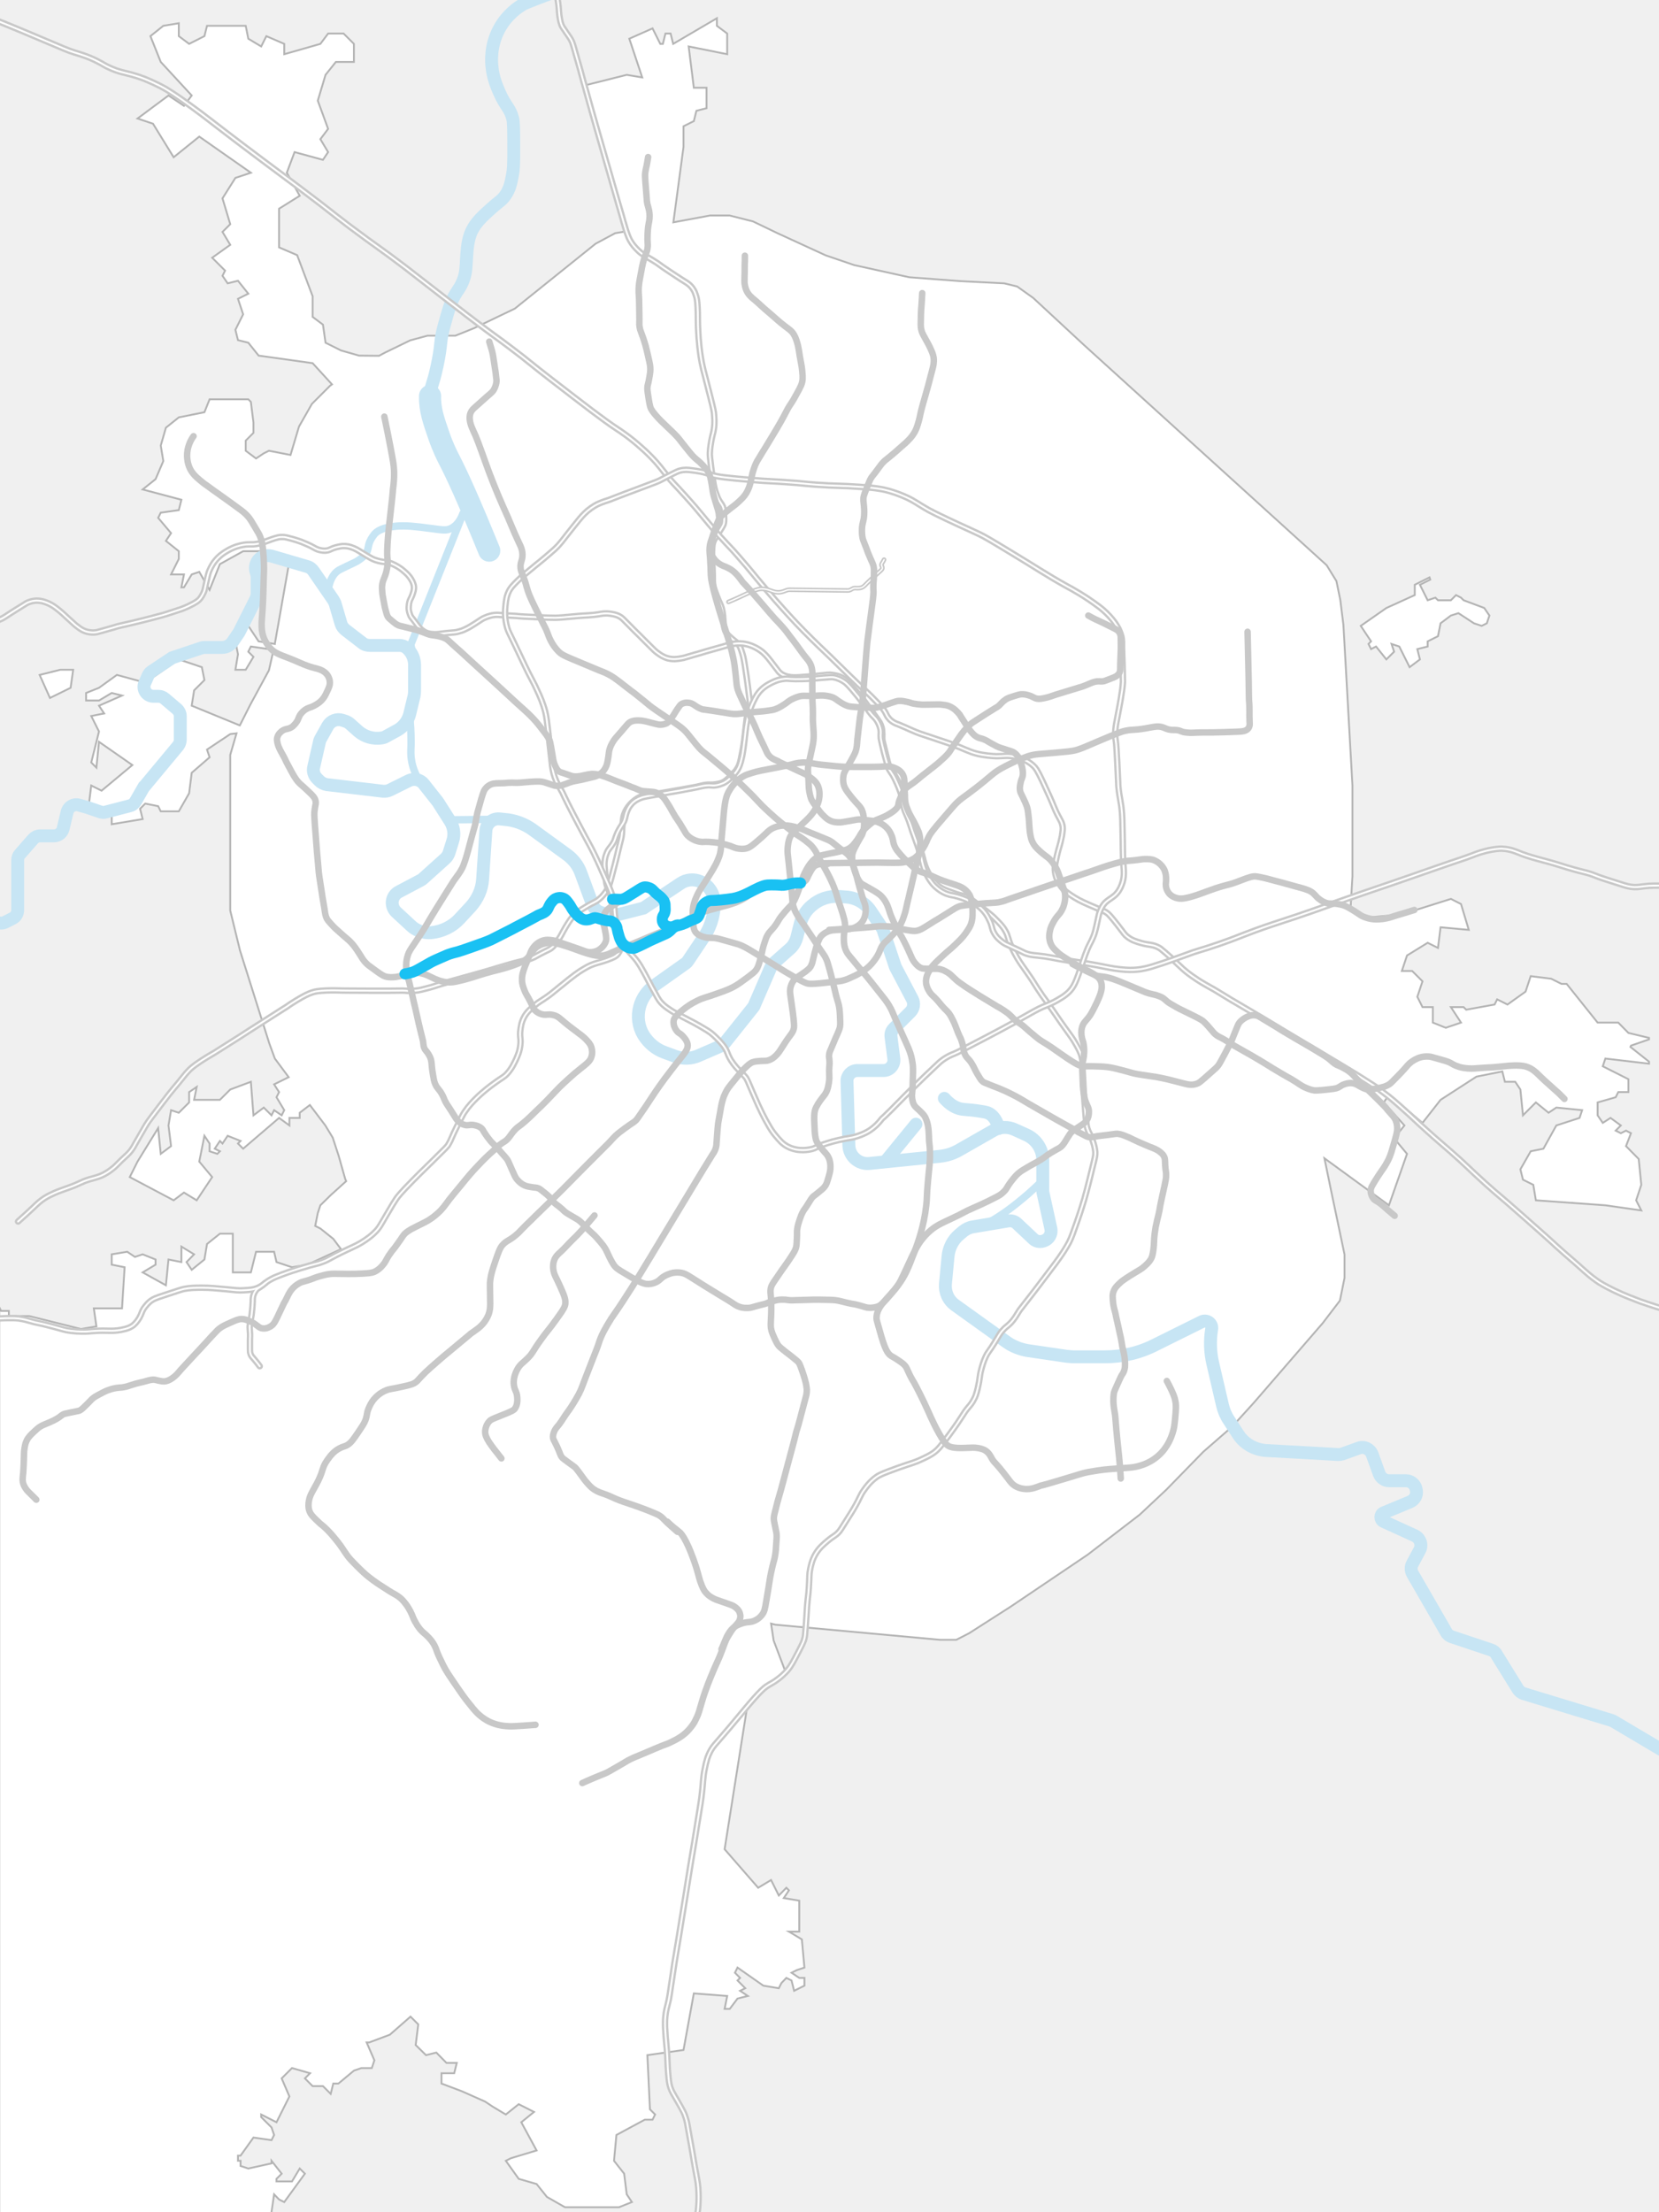 <?xml version="1.0" encoding="utf-8"?>
<!-- Generator: Adobe Illustrator 27.1.1, SVG Export Plug-In . SVG Version: 6.00 Build 0)  -->
<svg version="1.1" id="Layer" xmlns="http://www.w3.org/2000/svg" xmlns:xlink="http://www.w3.org/1999/xlink" x="0px" y="0px"
	 viewBox="0 0 900 1200" style="enable-background:new 0 0 900 1200;" xml:space="preserve">
<style type="text/css">
	.st0{fill:#F0F0F0;}
	.st1{fill:#FFFFFF;stroke:#B4B4B4;stroke-miterlimit:10;}
	.st2{fill:none;stroke:#C7E5F4;stroke-width:7;stroke-linecap:round;stroke-miterlimit:10;}
	.st3{fill:none;stroke:#C7E5F4;stroke-width:4;stroke-miterlimit:10;}
	.st4{fill:none;stroke:#C7E5F4;stroke-width:12;stroke-linecap:round;stroke-miterlimit:10;}
	.st5{fill:none;stroke:#C8C8C8;stroke-width:3.5;stroke-linecap:round;}
	.st6{fill:none;stroke:#FFFFFF;stroke-linecap:round;}
	.st7{display:none;}
	.st8{display:inline;fill:none;stroke:#6CB644;stroke-width:3.5;stroke-linecap:round;}
	.st9{display:inline;fill:none;stroke:#FFFFFF;stroke-linecap:round;}
	.st10{fill:none;stroke:#C8C8C8;stroke-width:2.5;stroke-linecap:round;}
	.st11{fill:none;stroke:#FFFFFF;stroke-width:0.75;stroke-linecap:round;}
	.st12{display:none;fill:none;stroke:#AC1753;stroke-width:3.5;stroke-linecap:round;}
	.st13{display:none;fill:none;stroke:#27303F;stroke-width:3.5;stroke-linecap:round;}
	.st14{display:none;fill:none;stroke:#03795F;stroke-width:3.5;stroke-linecap:round;}
	.st15{display:none;fill:none;stroke:#FFCB31;stroke-width:3.5;stroke-linecap:round;}
	.st16{display:none;fill:none;stroke:#0078BF;stroke-width:3.5;stroke-linecap:round;}
	.st17{fill:none;stroke:#19C1F3;stroke-width:6;stroke-linecap:round;}
</style>
<g id="Background">
	<rect y="0" class="st0" width="900" height="1200"/>
	<g id="Borders">
		<polygon class="st1" points="38.3,373.1 39.7,363.3 32.7,363.3 21.5,366.1 27.1,378.6 		"/>
		<polygon class="st1" points="742.4,349.3 743.8,352.1 746.5,350.7 752.1,357.7 756.3,353.5 754.9,349.3 759.1,350.7 764.7,361.9 
			770.3,357.7 768.9,352.1 774.5,350.7 774.5,347.9 780.1,345.1 781.5,338.1 787.1,333.9 791.2,332.6 799.6,338.1 803.8,339.5 
			806.6,338.1 808,333.9 805.2,329.8 794,325.6 792.6,324.2 789.9,322.8 787.1,325.6 780.1,325.6 778.7,324.2 774.5,325.6 
			771.7,320 770.3,317.2 775.9,314.4 775.5,313.2 767.5,317.2 767.5,322.8 752.1,329.8 738.2,339.5 743.8,347.9 		"/>
		<polygon class="st1" points="147.2,1200.5 148.7,1190.3 151.4,1193.1 154.2,1194.5 165.4,1179.1 162.6,1176.3 158.4,1183.3 
			150,1183.3 150,1181.9 152.8,1179.1 147.3,1172.1 147.3,1173.5 134.7,1176.3 130.5,1174.9 130.5,1172.1 129.1,1172.1 
			129.1,1169.3 130.5,1169.3 137.5,1159.5 147.3,1160.9 148.7,1158.1 147.3,1154 141.7,1148.4 141.7,1147 150,1151.2 157,1137.2 
			152.8,1127.4 158.4,1121.8 168.2,1124.6 165.4,1127.4 169.6,1131.6 175.2,1131.6 179.4,1135.8 180.8,1130.2 183.6,1130.2 
			192,1123.2 196.1,1121.8 201.7,1121.8 203.1,1117.6 198.9,1107.9 200.3,1107.9 211.5,1103.7 222.7,1093.9 226.9,1098.1 
			225.5,1109.3 231.1,1114.8 236.7,1113.4 242.2,1119 247.8,1119 246.4,1124.6 239.5,1124.6 239.5,1130.2 250.6,1134.4 263.2,1140 
			267.4,1142.8 274.4,1147 281.4,1141.4 289.7,1145.6 282.8,1151.2 291.1,1166.5 277.2,1170.7 274.4,1172.1 281.4,1181.9 
			291.1,1184.7 296.7,1191.7 306.5,1197.3 335.8,1197.3 342.8,1194.5 340,1190.3 338.6,1179.1 333.1,1172.1 334.4,1158.1 
			349.8,1149.8 354,1149.8 355.4,1147 352.6,1144.2 351.2,1114.8 370.8,1112 376.4,1081.3 394.5,1082.7 393.1,1089.7 395.9,1089.7 
			400.1,1084.1 405.7,1082.7 401.5,1079.9 404.3,1078.5 400.1,1074.3 401.5,1072.9 398.7,1070.1 400.1,1067.3 414.1,1077.1 
			422.5,1078.5 423.9,1075.7 426.6,1072.9 429.4,1074.3 430.8,1079.9 436.4,1077.1 436.4,1072.9 433.6,1072.9 429.4,1070.1 
			432.2,1068.7 436.4,1067.3 435,1052 428,1047.8 433.6,1047.8 433.6,1031 425.2,1029.6 428,1025.4 426.6,1024 422.5,1028.2 
			418.3,1019.8 411.3,1024 393.1,1003.1 405.7,923.5 426.6,908.1 419.7,889.9 418.3,880.7 420.6,881.3 509.9,889.5 518.8,889.5 
			525.8,885.9 548.3,871.5 590.1,843.3 618.3,821.6 632.7,808.1 652.8,787.5 668.3,774 680.2,760.9 717.5,717.8 726.9,705.5 
			729.4,693.2 729.4,680.5 722,645.3 718.5,628.3 753.5,653.8 763.3,625.9 756.3,617.5 761.9,610.5 750.7,598 753.5,593.8 
			771.7,609.1 781.5,596.6 801,584 815,581.2 816.4,586.8 822,586.8 824.8,591 826.2,605 833.2,598 840.1,603.6 844.3,600.8 
			858.3,602.2 856.9,606.4 844.3,610.5 837.3,623.1 830.4,624.5 824.8,634.3 826.2,639.9 831.8,642.7 833.2,651.1 870.9,653.8 
			890.4,656.6 887.6,651.1 890.4,642.7 889,628.7 882.1,621.7 884.8,614.7 882.1,613.3 879.3,614.7 876.5,613.3 879.3,610.5 
			873.7,606.4 869.5,609.1 866.7,605 866.7,598 876.5,595.2 877.9,592.4 883.4,592.4 883.4,585.4 869.5,578.4 870.9,574.2 
			894.6,577 894.6,575.9 884.5,567.9 884.8,567.2 894.6,563.8 894.6,563 883.4,560.3 877.9,554.7 866.7,554.7 849.9,533.7 
			847.1,533.7 841.5,530.9 830.4,529.5 827.6,537.9 817.8,544.9 812.2,542.1 810.8,544.9 795.4,547.7 794,546.3 787.1,546.3 
			792.6,554.7 784.3,557.5 777.3,554.7 777.3,550.5 777.3,546.3 771.7,546.3 768.9,540.7 771.7,532.3 766.1,526.7 760.5,526.7 
			763.3,518.3 774.5,511.4 780.1,514.2 781.5,503 796.8,504.4 792.6,490.4 787.1,487.6 760.5,496 745.2,497.4 741.7,497.8 
			732.7,492.3 733.7,475.3 733.7,426.1 728.8,339 727.1,325.4 725,315.2 719.7,306.6 587.9,187 560.5,161.6 551.8,155.4 
			544.8,153.7 521.1,152.5 493.3,150.4 463.4,143.8 447.9,138.5 422,126.6 408.5,120.1 395.8,116.9 385.2,116.9 365.3,120.6 
			370.8,79.7 370.8,68.5 376.4,65.7 377.8,60.1 383.3,58.7 383.3,47.6 376.4,47.6 373.6,25.2 394.5,29.4 394.5,18.2 388.9,14 
			388.9,9.9 365.2,23.8 363.8,18.2 361,18.2 359.6,23.8 358.2,23.8 354,15.4 341.4,21 348.4,42 340,40.6 317.7,46.2 339.6,125.5 
			333.7,126.5 323.1,132.2 279.3,167.4 257.2,178 247,182.1 231.9,182.1 222.6,184.6 209,191.2 205.6,193 194.8,192.9 185,190.1 
			176.6,185.9 175.2,176.1 169.6,171.9 169.6,160.7 161.2,138.4 151.4,134.2 151.4,113.2 162.6,106.2 155.6,93.7 159.8,82.5 
			175.2,86.7 178,82.5 173.8,75.5 178,69.9 172.4,54.6 176.6,40.6 182.2,33.6 192,33.6 192,23.8 186.4,18.2 178,18.2 173.8,23.8 
			154.2,29.4 154.2,23.8 144.5,19.6 141.7,25.2 134.7,21 133.3,14 112.3,14 110.9,19.6 102.6,23.8 97,19.6 97,12.6 88.6,14 
			81.6,19.6 87.2,33.6 104,51.8 99.8,57.4 91.4,51.8 74.6,64.3 83,67.1 94.2,85.3 108.1,74.1 136.1,93.7 127.7,96.5 120.7,107.6 
			124.9,121.6 120.7,125.8 124.9,132.8 115.1,139.8 122.1,146.8 120.7,149.6 123.5,153.7 129.1,152.3 134.7,159.3 129.1,162.1 
			131.9,170.5 127.7,178.9 129.1,184.5 134.7,185.9 140.3,192.9 169.6,197 180.1,208.5 179,209.3 169.2,219.1 162.2,231.4 
			157.6,246.8 145.9,244.5 143.1,245.9 138.9,248.7 133.3,244.5 133.3,239 137.5,234.8 137.5,229.2 136.1,218 134.7,216.6 
			113.7,216.6 110.9,223.6 97,226.4 90,232 87.2,241.7 88.6,250.1 84.4,259.9 77.4,265.5 98.4,271.1 97,276.7 87.2,278.1 
			85.8,280.9 92.8,289.2 90,293.4 97,299 97,303.2 92.8,311.6 99.8,311.6 98.4,318.6 99.8,318.6 104,311.6 108.1,310.2 113.7,320 
			119.3,306 131.9,299 141.7,299 157.3,302.7 149.1,349.2 149.1,349.3 140.3,347.9 134.7,339.5 127.7,347.9 129.1,354.9 
			127.7,363.3 133.3,363.3 137.5,356.3 134.7,353.5 136.1,350.7 148.4,352.5 145.9,363.6 135.7,382.4 130.1,393.5 104,382.8 
			105.3,374.5 110.9,368.9 109.5,361.9 97,357.7 78.8,370.3 63.4,366.1 53.7,373.1 46.7,375.9 46.7,380 53.7,380 60.6,375.9 
			66.2,377.3 53.7,382.8 56.5,387 49.5,388.4 53.7,396.8 49.5,413.6 52.3,416.4 53.7,402.4 71.8,415 55.1,428.9 49.5,426.1 
			48.1,437.3 60.6,441.5 60.6,447.1 77.4,444.3 76,438.7 78.8,435.9 85.8,437.3 87.2,440.1 97,440.1 102.6,430.3 104,419.2 
			113.7,410.8 112.3,406.6 124.9,398.2 128.3,397.8 124.9,409.5 124.9,475 124.9,493.9 130.2,515.6 139.6,545.4 146.1,566 
			149.1,574.2 156.6,584.3 148.7,588.2 151.4,592.4 150,595.2 154.2,602.2 152.8,605 148.7,602.2 147.3,605 143.1,600.8 137.5,605 
			136.1,586.8 124.9,591 119.3,596.6 105.3,596.6 106.7,589.6 102.6,592.4 102.6,598 97,603.6 92.8,602.2 91.4,610.5 92.8,621.7 
			87.2,625.9 85.8,611.9 74.6,630.1 70.4,638.5 94.2,651.1 99.8,646.9 106.7,651.1 115.1,638.5 108.1,630.1 110.9,616.1 
			113.7,620.3 113.7,624.5 117.9,625.9 119.3,624.5 116.5,623.1 119.3,618.9 120.7,620.3 123.5,616.1 130.5,618.9 129.1,620.3 
			131.9,623.1 151.4,606.4 157,610.5 157,606.4 162.6,606.4 162.6,603.6 168.1,599.4 176.5,610.5 180.5,617.1 183.7,626.9 
			187.3,639.6 187.8,640.7 179.4,648.3 173.8,653.8 172.4,658 171,665 173.8,666.4 180.8,672 185,677.6 166.8,686 158.4,687.4 
			150,684.6 148.7,679 138.9,679 136.1,690.2 126.3,690.2 126.3,669.2 119.3,669.2 112.3,674.8 110.9,683.2 104,688.8 101.2,684.6 
			105.3,680.4 98.4,676.2 98.4,684.6 91.4,683.2 90,697.2 77.4,690.2 84.4,686 84.4,683.2 77.4,680.4 73.2,681.8 69,679 60.6,680.4 
			60.6,686 67.6,687.4 66.2,709.7 50.9,709.7 52.3,719.5 43.9,720.9 15.9,713.9 4.8,713.9 4.8,711.1 0.6,711.1 -0.4,709.1 
			-0.4,1200.5 		"/>
	</g>
	<g id="Rivers">
		<path class="st2" d="M541.8,612.1c-0.5-2.3-1.8-6.2-5.2-8.1c-0.7-0.4-1.4-0.7-4.7-1.2c-6.9-1.1-8.6-0.7-11.3-1.4
			c-2.2-0.6-5.1-2-8.3-5.6"/>
		<line class="st2" x1="496.9" y1="609.8" x2="480.8" y2="629.5"/>
		<path class="st3" d="M565.6,640.4c-2.5,2.4-5.1,4.8-7.9,7.3c-8.3,7.1-13.6,11-21.2,15.4"/>
		<path class="st3" d="M178.1,319.6c1-5.8,3.2-8.5,5.1-9.9c0.6-0.5,2.1-1.2,5-2.6c3.9-1.9,5-2.2,6.9-3.6c1.7-1.2,2.8-2.1,3.7-3.7
			c1.2-2.2,0.7-3.4,1.9-6.2c0,0,0.9-2,2.4-3.8c1.2-1.4,3.9-3.7,12-4.4c5.2-0.4,9.9,0.1,18.9,1.3c6.1,0.8,8.1,1.2,10.6,0
			c3.8-1.8,5.7-5.7,6.7-8.5"/>
		<path class="st3" d="M272.5,444.4c-9.4,0.1-18.8,0.2-28.1,0.3c-6.1-7.8-12.1-15.7-18.2-23.5c-1-1.9-2.3-4.8-2.9-8.5
			c-0.6-3.2-0.4-5.4-0.3-8.9c0-3.1,0-7.5-0.5-12.9c1.6-7.6,2.8-17.2,2.1-28.3c-0.3-4.7-0.9-9.1-1.7-13c10.3-25.9,20.7-51.8,31-77.7"
			/>
		<path class="st2" d="M-0.5,500.6c1.1,0.3,2.4,0.1,3.4-0.4l3.9-2c1.8-0.8,2.8-2.7,2.8-4.6v-27c0-1.3,0.4-2.5,1.3-3.4l7-8
			c1-1.1,2.4-1.8,3.9-1.8h7.5c2.4,0,4.5-1.7,5-4.1l2.1-8.8c0.7-2.9,3.6-4.6,6.4-3.8l4.6,1.3l7,2.4c1,0.3,2,0.4,2.9,0.1l13.1-3.4
			c1.4-0.3,2.5-1.3,3.2-2.5l4.3-7.5c0.1-0.3,0.3-0.6,0.6-0.7l18.2-21.9c0.7-1,1.1-2.1,1.1-3.4v-12.6c0-1.5-0.7-2.9-1.8-3.9l-6.6-5.6
			c-1-0.8-2.1-1.3-3.4-1.3h-2.7c-3.8,0-6.3-3.9-4.7-7.3l1.7-3.9c0.4-0.8,1-1.7,1.8-2.2l11.3-7.5l15.8-5.3c0.7-0.3,1.4-0.3,2.1-0.3
			h9.2c2.2,0,4.3-1.1,5.6-2.9l3.4-5c0.1-0.3,0.3-0.4,0.4-0.7l8.9-17.7c0.4-1,0.7-2,0.7-3.1v-8.5c0-0.7-0.1-1.4-0.3-2.1l-0.3-1
			c-1.1-3.5,0.7-7.3,4.2-8.5c1.3-0.4,2.7-0.4,4.1-0.1l19.4,5.7c1.5,0.4,2.8,1.4,3.6,2.7l10.6,15.4c0.4,0.6,0.7,1.3,1,2l3.2,10.9
			c0.4,1.4,1.3,2.5,2.4,3.4l9.1,7c1.1,1,2.7,1.4,4.2,1.4h15.9c1.8,0,3.5,0.7,4.7,2c2.4,2.4,3.6,5.4,3.6,8.8V374
			c0,1.7-0.1,3.4-0.6,4.9l-2.1,8.7c-1,3.6-3.4,6.7-6.6,8.5l-6.4,3.5c-0.7,0.4-1.4,0.6-2.1,0.7c-4.6,0.7-9.2-0.6-12.7-3.6l-4.6-4.1
			c-0.7-0.6-1.4-1-2.2-1.3l-1.8-0.6c-3.1-1-6.4,0.3-8,3.1l-3.8,6.8c-0.3,0.6-0.6,1.1-0.7,1.8l-3.1,13.6c-0.6,2.2,0.1,4.6,1.8,6.3
			l1.3,1.3c1.1,1.1,2.5,1.7,3.9,2l30.6,3.6c1.3,0.1,2.7-0.1,3.8-0.7l10.1-5c2.8-1.4,6.3-0.7,8.2,1.8l7.5,9.5
			c0.1,0.1,0.3,0.4,0.4,0.6l6.3,9.9c2.1,3.2,2.7,7.3,1.5,10.9l-2,6.4c-0.4,1.1-1,2.2-2,3.1l-12,10.8c-0.4,0.4-0.8,0.7-1.4,1
			l-11.9,6.3c-4.1,2.2-4.7,7.7-1.4,10.9l8,7.4c2.9,2.8,7,4.2,11.2,3.8c5.7-0.6,11.2-3.2,15.1-7.4l6.3-6.8c3.6-4.1,5.9-9.1,6.3-14.5
			l1.8-26.7c0.3-3.8,3.5-6.6,7.3-6.3l2.9,0.3c5.4,0.4,10.8,2.4,15.2,5.6l18.7,13.6c3.4,2.5,6,5.9,7.4,9.8l6.4,17.3
			c0.7,2,2.4,3.5,4.5,4.2l4.7,1.4c1.1,0.3,2.4,0.3,3.5,0l14.9-3.8l20.1-13.4c3.1-2.1,7.1-2.5,10.5-1.1c5,2,8.1,7,7.8,12.4l-0.1,1.7
			c-0.4,5.9-2.4,11.5-5.6,16.2l-8.5,12.7c-0.4,0.6-0.8,1.1-1.4,1.5l-16.8,11.9c-3.9,2.8-6.8,6.8-8.1,11.6
			c-1.4,5.2-0.7,10.8,2.1,15.4c2.7,4.3,6.7,7.7,11.5,9.4l5.7,2.1c4.2,1.5,8.7,1.4,12.7-0.4l12-5.2c0.8-0.4,1.5-1,2.2-1.7l15.4-19.3
			c0.3-0.4,0.6-0.8,0.7-1.3l8.9-20.5c0.3-0.7,0.8-1.4,1.4-2l8.8-7.8c2-1.7,3.2-3.9,3.9-6.4l1.7-6.8c1-4.1,3.2-7.7,6.3-10.3
			c4.1-3.6,9.4-5.4,14.8-5l4.1,0.3c5.3,0.4,10.2,3.2,13.1,7.5l6.1,9.1c0.3,0.4,0.6,0.8,0.7,1.4l6.6,19.8c0.1,0.3,0.3,0.6,0.4,0.8
			l8.9,16.9c1.1,2.2,0.7,4.9-1,6.7l-9.1,9.1c-1.3,1.3-1.8,2.9-1.5,4.7l1.5,11.7c0.4,3.4-2.2,6.4-5.6,6.4h-14.2
			c-3.2,0-5.7,2.7-5.6,5.7l1,34.8c0.1,6,5.4,10.6,11.3,9.9l38.3-3.9c3.5-0.4,6.7-1.4,9.8-3.1l19.1-10.9c3.5-2,7.8-2.2,11.6-0.4
			l6.4,2.9c5.3,2.5,8.7,7.8,8.7,13.6v16.3c0,0.4,0,0.8,0.1,1.3l4.3,19.6c0.6,2.8-1,5.7-3.8,6.6l-0.3,0.1c-2.1,0.7-4.3,0.1-5.7-1.4
			l-8.5-8c-1.3-1.3-3.1-1.8-4.9-1.5l-19.1,3.2c-2,0.3-3.9,1.3-5.4,2.5l-2,1.7c-3.5,2.9-5.7,7.3-6.1,11.9l-1.4,14.8
			c-0.4,4.5,1.5,8.9,5.3,11.6l27.9,20c3.4,2.4,7.3,3.9,11.3,4.6l21.1,3.1c1.3,0.1,2.7,0.3,3.9,0.3h17c9.6,0,19-2.2,27.5-6.6l25-12.4
			c2.8-1.4,6,1,5.4,4.1c-1,6.1-0.8,12.4,0.6,18.4l5.3,22.8c0.7,2.9,1.8,5.6,3.5,8.1l5,7.7c3.2,5,8.8,8.2,14.8,8.7L726,789
			c0.7,0,1.5-0.1,2.2-0.3l8.9-3.2c2.9-1.1,6.1,0.4,7.3,3.4l3.8,10.5c0.8,2.2,2.9,3.8,5.3,3.8h9.2c2.8,0,5.2,2.1,5.6,4.9l0.1,0.6
			c0.4,2.5-1.1,5-3.5,6l-14.2,5.9c-2.1,0.8-2.1,3.8-0.1,4.7l16.9,7.7c2.9,1.4,4.2,5,2.7,7.8l-3.9,7.3c-1,1.7-1,3.8,0,5.6l18.3,31.7
			c0.7,1.3,1.8,2.1,3.1,2.5l21.2,7.1c1.3,0.4,2.4,1.3,2.9,2.4l11.7,18.9c0.7,1.1,1.8,2,3.1,2.4l47.6,14.5c0.4,0.1,0.8,0.3,1.3,0.6
			l25.8,15.3"/>
		<path class="st2" d="M233.4,214.7c0.1-5.2,1.2-4.6,3.7-16.1c2.7-12.6,1.3-12.7,3.8-21.8c2.5-9,3.7-13.6,6.9-18.4
			c1-1.5,2.7-3.8,3.9-7.5c1.1-3.5,1.1-6,1.3-9.1c0.4-6.8,0.7-11.8,2.9-16.5c2.3-4.8,6-8.1,10.9-12.5c4-3.6,5.4-4,7.4-6.9
			c2.5-3.6,3.1-7.1,3.9-11.5c0.4-2.1,0.7-4.6,0.6-16.5c0-7.7-0.1-11.6-0.5-13.4c-1.5-6-3.9-6.6-7.3-14.4c-1.4-3.2-3.4-7.8-4-13.8
			c-0.3-2.8-1-11.3,3.8-20.4c4.4-8.3,11-12.4,13.3-13.7c1-0.6,10-4.1,15.9-6.2"/>
		<path class="st4" d="M265.4,298.7c-11-27-17.5-41.2-21.7-49.3c-1-1.9-3.4-6.6-5.7-13.3c-2.7-7.9-4.9-13.9-4.7-21.3"/>
	</g>
</g>
<g id="Railways">
	<g id="D1">
		<path id="route_d1_00000139264998613727643130000002466890195731565714_" class="st5" d="M300.1-9.3c0.6,1.8,1.1,3.3,1.8,5.9
			c0.8,3.3,1,6.1,1.1,6.5c0.3,2.7,0.2,4.3,0.8,7.4c0.2,1.1,0.4,1.9,0.8,3c0.5,1.2,1,1.8,2.1,3.4c0,0,0.2,0.4,2.3,3.4
			c1.5,2.2,2,4.2,3.1,8.2c0.9,3.3,1.9,6.5,2.8,9.8c1,3.9,2.1,7.7,3.2,11.6c3.7,13.5,8.4,29.5,16,56.1c1,3.4,2,6.8,3,10.3
			c0.6,2.1,1.3,4.8,2.5,8.6c1.2,3.6,1.9,5.1,2.9,6.6c0.3,0.5,1.6,2.4,3.7,4.4c2.4,2.3,4,2.9,7.8,5.2c4.3,2.6,3.2,2.3,9,6.1
			c2.8,1.8,5.5,3.7,8.3,5.4c1.3,0.8,3.2,1.9,4.6,4.1c0.9,1.3,1.3,2.6,1.5,3.2c0.7,1.9,0.8,3.5,0.9,4.4c0.3,3.7,0.3,6.7,0.3,9
			c0,4.4,0.3,7.7,0.4,10c0.3,3.8,0.6,6.3,0.7,7c0.4,3.3,0.9,5.8,1,6.4c0.5,2.5,0.8,3.7,2.2,9c0.4,1.6,1.5,5.8,2.6,10.2
			c1.6,6.3,1.8,7.5,1.9,9.1s0.4,4.2-0.1,7.5c-0.3,2.5-0.7,2.8-1.4,6.5c-0.3,1.8-0.7,4-0.8,6.5c-0.1,1.7,0.1,2.7,0.7,7.8
			c1.2,9.1,1.5,11,2.4,13.6c0.7,2,1.1,3.2,2,4.7s1.4,1.9,2,3.3c0.5,1.3,0.5,2.3,0.6,4.2c0.1,2.3,0.2,3.4-0.1,4.8
			c-0.1,0.5-0.3,1.2-2.5,4.6c-2.3,3.6-2.7,3.9-3.2,5.3c-0.4,1.1-0.6,2.2-0.7,5.2c-0.2,5.9,0.3,6.8,0.4,13.1c0,2.4-0.1,3.8,0.4,6
			c0.3,1.3,0.7,2.5,1.6,4.8c1.9,4.9,2.3,4.9,2.9,7.2c0.7,2.8,0.8,5.6,0.8,5.6c0.1,1.1,0.1,2.5,0.5,4.5c0.3,1.4,0.6,2,0.7,2.3
			c0.6,1.3,1.4,2.1,2.3,2.9c2.6,2.4,3.2,2.6,4.2,3.6c1.5,1.5,1.9,3.2,2.9,6.4c0.3,1.2,0.6,2.3,1.5,8.3c0.6,3.8,0.4,2.9,1.2,8.5
			c0.3,2.1,0.5,4.1,0.8,6.2c0.3,2.3,0.5,3.5,0.2,5.3c-0.2,1.3-0.5,1.7-1,3.4c-0.6,1.9-0.7,3.3-1,6c-0.7,5.9-1,8.9-1.1,9.4
			c0,0.2-0.6,4.2-1.7,9.3c-0.4,1.9-0.8,3.3-1.7,4.8c-0.8,1.5-1.7,2.3-3.3,3.9c-2.5,2.5-3.8,3.7-6,4.4c-1.6,0.5-3.5,0.6-4,0.7
			c-1.2,0.1-1.6,0-2.7,0c-2.2,0.1-3.8,0.6-4.6,0.8c-1,0.3-4.8,1-12.3,2.3c-9.1,1.6-13.6,2.4-14.7,2.5c-0.7,0-2.5,0-4.6,0.8
			c-0.3,0.1-1.9,0.7-3.7,2.1c-0.9,0.7-4.2,3.3-5.7,7.7c-0.5,1.4-0.6,2.8-0.9,5.6c-0.3,2.6-0.1,3-0.3,5c-0.2,1.8-0.4,2.7-1.6,7.3
			c-1.2,5.1-0.9,3.7-2,8.2c-0.9,3.5-1.5,5.7-2.1,8.1c-1.3,4.6-1.7,5.6-2.3,6.5c-0.5,0.8-1.7,2.9-4,4.9c-2.2,2-3.1,1.8-7.7,4.6
			c-3,1.8-4.5,2.8-6.1,4.3c-1.8,1.8-2.8,3.4-4.8,6.7c-2.1,3.5-2.1,4.2-4.1,7c-1.6,2.2-2.4,3.4-3.8,4.4c-1.3,0.9-1.8,0.9-5.8,3
			c-2.1,1.1-2.1,1.2-3.1,1.7c-2.9,1.4-5.4,1.9-6.4,2.2c-8.6,2-16.9,4.9-25.4,7.2c-13,3.6-19.5,5.4-20.9,5.9c-3.2,1.1-5,1.5-8.5,2.4
			c-0.9,0.2-2.2,0.5-3.9,0.6c-2.5,0.2-4.3,0.1-4.9,0c-2.5-0.2-2.2,0.1-19.6,0c-9.8,0-14.7-0.1-15.3-0.1s-4-0.2-8.6,0
			c-3.8,0.2-5.3,0.5-6,0.7c-1.9,0.5-3.7,1.2-6.9,3c-3.9,2.2-6.7,4.1-8.1,5.1c-1.5,1,0-0.1-13.2,8.4c-7.9,5-7,4.5-12.3,7.9
			c-8.6,5.4-12.8,8.1-13.6,8.6c0,0-5.9,3.3-10.4,6.6c-0.8,0.6-2.5,1.8-4.2,3.7c-0.9,1-1.6,1.8-1.8,2.1c-4.7,6-5.6,6.5-12.1,15.1
			c-5,6.6-7.5,9.8-8.5,11.5c-2.1,3.7-4.3,7.3-6.3,10.9c-0.5,1-1.2,2.2-2.4,3.7c-1.5,1.8-2.1,2.1-5.1,5c-2.8,2.7-3,3.2-4.9,4.6
			c-0.5,0.4-1.8,1.4-3.4,2.3c-3.1,1.8-5.2,2.2-8.7,3.2c-5.3,1.6-4.2,2-12.4,4.9c-2.1,0.8-3.9,1.3-6.6,2.5c-1.6,0.7-3.5,1.6-5.4,2.8
			c-2.4,1.5-3.8,2.9-6,5c-1.9,1.8-4.7,4.4-8.4,7.7"/>
		<path id="route_d1_00000181801115959708885040000007896881999242913159_" class="st6" d="M300.1-9.3c0.6,1.8,1.1,3.3,1.8,5.9
			c0.8,3.3,1,6.1,1.1,6.5c0.3,2.7,0.2,4.3,0.8,7.4c0.2,1.1,0.4,1.9,0.8,3c0.5,1.2,1,1.8,2.1,3.4c0,0,0.2,0.4,2.3,3.4
			c1.5,2.2,2,4.2,3.1,8.2c0.9,3.3,1.9,6.5,2.8,9.8c1,3.9,2.1,7.7,3.2,11.6c3.7,13.5,8.4,29.5,16,56.1c1,3.4,2,6.8,3,10.3
			c0.6,2.1,1.3,4.8,2.5,8.6c1.2,3.6,1.9,5.1,2.9,6.6c0.3,0.5,1.6,2.4,3.7,4.4c2.4,2.3,4,2.9,7.8,5.2c4.3,2.6,3.2,2.3,9,6.1
			c2.8,1.8,5.5,3.7,8.3,5.4c1.3,0.8,3.2,1.9,4.6,4.1c0.9,1.3,1.3,2.6,1.5,3.2c0.7,1.9,0.8,3.5,0.9,4.4c0.3,3.7,0.3,6.7,0.3,9
			c0,4.4,0.3,7.7,0.4,10c0.3,3.8,0.6,6.3,0.7,7c0.4,3.3,0.9,5.8,1,6.4c0.5,2.5,0.8,3.7,2.2,9c0.4,1.6,1.5,5.8,2.6,10.2
			c1.6,6.3,1.8,7.5,1.9,9.1s0.4,4.2-0.1,7.5c-0.3,2.5-0.7,2.8-1.4,6.5c-0.3,1.8-0.7,4-0.8,6.5c-0.1,1.7,0.1,2.7,0.7,7.8
			c1.2,9.1,1.5,11,2.4,13.6c0.7,2,1.1,3.2,2,4.7s1.4,1.9,2,3.3c0.5,1.3,0.5,2.3,0.6,4.2c0.1,2.3,0.2,3.4-0.1,4.8
			c-0.1,0.5-0.3,1.2-2.5,4.6c-2.3,3.6-2.7,3.9-3.2,5.3c-0.4,1.1-0.6,2.2-0.7,5.2c-0.2,5.9,0.3,6.8,0.4,13.1c0,2.4-0.1,3.8,0.4,6
			c0.3,1.3,0.7,2.5,1.6,4.8c1.9,4.9,2.3,4.9,2.9,7.2c0.7,2.8,0.8,5.6,0.8,5.6c0.1,1.1,0.1,2.5,0.5,4.5c0.3,1.4,0.6,2,0.7,2.3
			c0.6,1.3,1.4,2.1,2.3,2.9c2.6,2.4,3.2,2.6,4.2,3.6c1.5,1.5,1.9,3.2,2.9,6.4c0.3,1.2,0.6,2.3,1.5,8.3c0.6,3.8,0.4,2.9,1.2,8.5
			c0.3,2.1,0.5,4.1,0.8,6.2c0.3,2.3,0.5,3.5,0.2,5.3c-0.2,1.3-0.5,1.7-1,3.4c-0.6,1.9-0.7,3.3-1,6c-0.7,5.9-1,8.9-1.1,9.4
			c0,0.2-0.6,4.2-1.7,9.3c-0.4,1.9-0.8,3.3-1.7,4.8c-0.8,1.5-1.7,2.3-3.3,3.9c-2.5,2.5-3.8,3.7-6,4.4c-1.6,0.5-3.5,0.6-4,0.7
			c-1.2,0.1-1.6,0-2.7,0c-2.2,0.1-3.8,0.6-4.6,0.8c-1,0.3-4.8,1-12.3,2.3c-9.1,1.6-13.6,2.4-14.7,2.5c-0.7,0-2.5,0-4.6,0.8
			c-0.3,0.1-1.9,0.7-3.7,2.1c-0.9,0.7-4.2,3.3-5.7,7.7c-0.5,1.4-0.6,2.8-0.9,5.6c-0.3,2.6-0.1,3-0.3,5c-0.2,1.8-0.4,2.7-1.6,7.3
			c-1.2,5.1-0.9,3.7-2,8.2c-0.9,3.5-1.5,5.7-2.1,8.1c-1.3,4.6-1.7,5.6-2.3,6.5c-0.5,0.8-1.7,2.9-4,4.9c-2.2,2-3.1,1.8-7.7,4.6
			c-3,1.8-4.5,2.8-6.1,4.3c-1.8,1.8-2.8,3.4-4.8,6.7c-2.1,3.5-2.1,4.2-4.1,7c-1.6,2.2-2.4,3.4-3.8,4.4c-1.3,0.9-1.8,0.9-5.8,3
			c-2.1,1.1-2.1,1.2-3.1,1.7c-2.9,1.4-5.4,1.9-6.4,2.2c-8.6,2-16.9,4.9-25.4,7.2c-13,3.6-19.5,5.4-20.9,5.9c-3.2,1.1-5,1.5-8.5,2.4
			c-0.9,0.2-2.2,0.5-3.9,0.6c-2.5,0.2-4.3,0.1-4.9,0c-2.5-0.2-2.2,0.1-19.6,0c-9.8,0-14.7-0.1-15.3-0.1s-4-0.2-8.6,0
			c-3.8,0.2-5.3,0.5-6,0.7c-1.9,0.5-3.7,1.2-6.9,3c-3.9,2.2-6.7,4.1-8.1,5.1c-1.5,1,0-0.1-13.2,8.4c-7.9,5-7,4.5-12.3,7.9
			c-8.6,5.4-12.8,8.1-13.6,8.6c0,0-5.9,3.3-10.4,6.6c-0.8,0.6-2.5,1.8-4.2,3.7c-0.9,1-1.6,1.8-1.8,2.1c-4.7,6-5.6,6.5-12.1,15.1
			c-5,6.6-7.5,9.8-8.5,11.5c-2.1,3.7-4.3,7.3-6.3,10.9c-0.5,1-1.2,2.2-2.4,3.7c-1.5,1.8-2.1,2.1-5.1,5c-2.8,2.7-3,3.2-4.9,4.6
			c-0.5,0.4-1.8,1.4-3.4,2.3c-3.1,1.8-5.2,2.2-8.7,3.2c-5.3,1.6-4.2,2-12.4,4.9c-2.1,0.8-3.9,1.3-6.6,2.5c-1.6,0.7-3.5,1.6-5.4,2.8
			c-2.4,1.5-3.8,2.9-6,5c-1.9,1.8-4.7,4.4-8.4,7.7"/>
	</g>
	<g id="D2">
		<path id="route_d2_00000173146579392911400030000005915276653319013036_" class="st5" d="M-4,337.3c2-0.3,3.3-1,4.9-1.7
			c1.4-0.7,1.7-1,5.3-3.3c2.6-1.7,1.3-0.8,5.1-3.2c2.7-1.7,3.4-2.2,4.7-2.6c1.9-0.7,3.5-0.7,4-0.7c2.8,0,4.9,0.9,6.5,1.6
			c2.2,1,3.7,2.2,5.7,3.8c0.8,0.6,2.2,1.9,4.9,4.4c2.7,2.4,3.2,3,4.5,4c1.7,1.3,2.8,2.1,4.4,2.7c2.1,0.8,3.9,0.8,4.7,0.8
			c1.4,0,2.4-0.3,4.5-0.9c3.8-1.1,5.7-1.6,6.4-1.8c3.5-1.2,3.7-0.9,14.6-3.6c3.8-0.9,7.7-2,12.3-3.2c0,0,3.1-0.9,9.3-3
			c0.4-0.1,3.5-1.2,7-3.1c1.2-0.7,2.2-1.2,3.2-2.2c0.3-0.3,1.4-1.5,2.4-3.7c0.7-1.5,0.7-2.2,1.5-5.7c0.7-3,1-4.5,1.4-5.6
			c0.4-1,1.3-3.3,3.2-5.8c2.1-2.7,4.4-4.3,5.7-5.1c2.8-1.8,5.3-2.7,6.3-3c2.8-0.9,5.2-1.1,5.8-1.1c2-0.1,2.7,0.1,4.7-0.2
			c1.5-0.2,2.6-0.6,4-1c2.8-0.9,3.3-1.3,6.3-2.2c1.4-0.4,2.2-0.6,3.1-0.6c1.4-0.1,2.5,0.1,3.3,0.3c4.4,1,8,2.4,8,2.4
			c2.6,1.1,4.4,1.8,6.5,3c0.4,0.3,1.1,0.6,2,1c0.6,0.2,2.3,0.8,4.3,0.7c2.4-0.1,2.6-1,6-1.9c1.4-0.3,2.7-0.7,4.5-0.6
			c2.7,0.1,4.7,1,6.5,1.9c0.2,0.1,1.9,1.1,5.3,3.2c1.9,1.1,2.9,1.8,4.6,2.4c0.4,0.1,1.4,0.5,2.9,0.8c2.2,0.5,2.8,0.2,4.6,0.7
			c1.3,0.3,2.1,0.7,3.3,1.3c2.4,1.2,4,2.5,4.8,3.2c1.3,1.1,2.8,2.4,4.1,4.6c0.7,1.2,1.4,2.5,1.5,4.3c0,1.4-0.3,2.4-0.9,4.1
			c-0.8,2.2-1.3,2.4-1.7,4.2c-0.3,1.5-0.3,2.8-0.3,3.2c0,0.5,0.2,2,0.9,3.7c0.4,1,0.6,0.9,3,4.2c1.2,1.6,1.6,2.2,2.5,3.1
			c0.4,0.4,1.1,1,2.1,1.6s2.4,1.2,5.1,1.3c1.9,0.1,2.3-0.1,6.9-0.6c4.3-0.4,4.9-0.3,6.9-0.9c0.4-0.1,2-0.5,3.9-1.5
			c1.5-0.7,2.7-1.5,5.1-3c3.1-2,3.5-2.4,5-3c1.8-0.8,3.3-1.1,3.7-1.2c1.9-0.4,3.5-0.3,4.4-0.2c2.9,0.2,5.9,0.3,8.8,0.5
			c2.8,0.3,5.1,0.4,9.8,0.6c5.5,0.3,8.2,0.4,11.5,0.4c1.7,0,5.3-0.3,12.6-1c3.6-0.3,7.2-0.3,10.8-0.9c1.6-0.3,3.6-0.7,6.4-0.3
			c1.2,0.2,3,0.4,4.9,1.4c1.4,0.7,1.9,1.4,5.6,5.1c1.4,1.5,2.9,2.9,4.3,4.3c1,1,2.4,2.4,5.1,5.1c4.1,4.1,4.5,4.5,5.5,5.2
			c1.6,1.2,3.3,2.4,5.8,3.1c2.8,0.7,5.2,0.4,7.3,0c1.5-0.2,2-0.5,6.9-1.9c2.2-0.6,4.3-1.2,6.5-1.9c0.9-0.3,3.7-1,9.2-2.6
			c3.4-1,5.2-1.5,6.8-1.6c1.2-0.1,3.3-0.3,5.8,0.3c0.7,0.1,4,0.9,7.5,3.3c2.6,1.8,4.2,3.9,5.3,5.3c2.5,3.2,3.7,4.8,3.7,4.8
			c0.8,1.1,1.3,1.8,2.2,2.5c1,0.8,2.2,1.3,3.7,1.7c2.6,0.6,4.6,0.5,8.3,0.2c4-0.3,5.9-0.4,7.5-0.6c6.1-0.6,6.7-0.8,8.6-0.5
			c1.4,0.2,3.8,0.5,6.4,2.2c1,0.7,1.5,1.2,3.6,3.6c3.7,4.2,5.6,6.2,6.8,7.8c1.9,2.5,1.5,2.2,4.1,5.6c0.2,0.2,1.6,2.1,3.4,4.7
			c1.2,1.7,1.7,2.5,2.1,3.8c0.5,1.3,0.6,2.5,0.6,3.4c0.2,2-0.1,2.3,0.1,4.2c0.1,0.5,0.1,0.8,0.7,3c0.5,2.1,0.9,3.6,1.1,4.4
			c1.2,4.6,1.1,4.8,1.5,5.8c0.4,0.9,0.4,0.8,2,3.5c0.7,1.2,1.7,3.1,2.8,5.1c1.5,2.9,2.2,4.4,2.8,6.4c0.4,1.6,0.3,1.6,0.9,4.4
			c0,0.2,0.7,3.4,1.7,6.7c1.4,4.6,1.9,4,3.1,8c1.2,3.8,1,4.9,2.4,8.7c0.8,2.1,0.9,1.8,1.7,3.9c1.4,3.7,1.2,4.8,2.4,8.1
			c0.4,1.1,1.1,3,2.4,5.1c0.9,1.6,2.5,4.2,5.3,6.4c1.9,1.4,3.7,2.1,7.4,3.4c5.2,1.9,5.7,1.4,8.6,2.8c0.6,0.3,1.3,0.7,6.8,5
			c4.2,3.2,6.3,4.9,7.5,6.2c2.4,2.4,4.1,4,5.6,6.7c1.7,3,1.2,3.9,3.4,8.8c1.1,2.4,2.1,4.2,2.9,5.6c2,3.4,3.2,4.8,5.8,8.6
			c4,5.7,3.6,5.8,7.9,12c2.1,3,1.9,2.5,5.3,7.5c3.8,5.4,3.5,5.2,6.6,9.5c3.5,4.9,4.6,6.2,6.5,9.6c1.9,3.3,2.7,5.1,3.1,7.1
			c0.5,2.1,0.4,3.4,0.4,6.4c0,0.4,0.2,3.9,0.6,10.9c0,0.7,0.3,5.9,0.9,12.6c0.5,6.6,0.8,8,1.6,9.9c0.8,1.8,1.6,2.8,2.5,5.6
			c0.4,1.3,1.1,3.3,1.3,5.8c0.1,2.1-0.2,2.9-1.8,9.4c-1.3,5.2-1.1,4.7-2.1,8.5c-0.5,1.8-1.1,4.4-2.1,7.8c-0.4,1.2-1.7,5.8-4,12.3
			c-2,5.7-3,8.6-4.3,11.1c-1.7,3.2-3.4,5.7-5.2,8.3c-1.4,2-2.3,3.2-5.1,6.9c-6.3,8.3-4.5,6-9.1,12c-7.1,9.2-6.9,8.8-7.7,10
			c-1.5,2.4-2.4,4.2-4.7,6.6c-1.9,1.9-2.6,2-4.3,4c-1.5,1.7-1.7,2.4-4.1,6.3c-3.3,5.4-3.7,5.1-5,7.9c-1.3,2.8-1.9,5.1-2.4,7
			c-1,3.8-0.6,4.5-1.8,9.7c-0.8,3.4-1.3,4.7-1.9,5.9c-1.2,2.5-2.6,4-3.1,4.6c-3.4,4-2.2,3.7-10.7,15.3c-4.8,6.5-6.1,7.9-8.1,9.4
			c-2.1,1.5-3.8,2.3-6.6,3.6c-4.2,2-5.9,2.2-12.9,4.7c-9.3,3.3-11,4.4-11.9,5.1c-3.4,2.5-5.4,5.3-6.6,7c-2.3,3.2-1.8,3.7-5.8,10.5
			c-0.3,0.5-1.5,2.5-4,6.4c-2.6,4.2-2.9,4.6-3.5,5.4c-2.1,2.5-3.1,2.4-6.4,5.2c-2.4,2-4.7,4-6.6,7.2c-1.8,3.1-2.4,5.9-2.9,8.2
			c-0.6,3-0.3,3.7-0.7,9.7c-0.3,5.1-0.5,4.4-1,10.8c-0.2,3.2-0.3,5.4-0.7,10.8c-0.3,4.3-0.4,5.3-0.8,6.6c-0.2,0.9-0.7,2.3-3.5,7.6
			c-2.4,4.6-3.7,7-5.1,8.7c-2.3,2.8-4.6,4.6-5.8,5.5c-2.9,2.2-3.7,2.2-6.3,4c-1.6,1.2-2.8,2.3-6.5,6.4c-3.4,3.9-4.8,5.6-8.7,10.3
			c-3.8,4.6-5.8,6.9-8.2,9.7c-4.4,5.1-5.3,5.9-6.6,8.2c-1.8,3.3-2.5,6-3.2,9.6c-1.2,5.5-0.8,7.4-1.9,15.9c-0.3,2.3-0.5,3.6-1.2,7.9
			c-2.2,13.6-3.3,20.4-4.4,26.7c-1.2,7.5-0.8,5-3.7,22.9c-5.1,31.7-4.7,27.8-6.1,37.5c-1.9,12.3-2,14.1-2.9,17.3
			c-0.2,0.9-1,3.4-1.3,6.9c-0.2,2.4-0.1,4.3-0.1,5.4c0.4,7.8,0.9,10.3,1.2,15.9c0.2,4.3,0.2,6.7,0.7,11.6c0.3,2.9,0.6,4.2,1.1,5.6
			c0.7,2,1.2,2.6,4,7.5c2.7,4.7,3.2,5.9,3.5,6.6c1,2.6,1.5,4.7,1.7,6.2c1.7,9.1,3,16.9,3.8,21.6c1.3,7.4,1.7,8.3,2,12.2
			c0.5,6.7-0.1,11.2-0.2,12.2c-0.5,3.6-1.4,6.7-2,8.9c-0.7,2.4-1.3,4.4-1.8,5.8"/>
		<path id="route_d2_00000021111411959410506040000013840659660342481336_" class="st6" d="M-4,337.3c2-0.3,3.3-1,4.9-1.7
			c1.4-0.7,1.7-1,5.3-3.3c2.6-1.7,1.3-0.8,5.1-3.2c2.7-1.7,3.4-2.2,4.7-2.6c1.9-0.7,3.5-0.7,4-0.7c2.8,0,4.9,0.9,6.5,1.6
			c2.2,1,3.7,2.2,5.7,3.8c0.8,0.6,2.2,1.9,4.9,4.4c2.7,2.4,3.2,3,4.5,4c1.7,1.3,2.8,2.1,4.4,2.7c2.1,0.8,3.9,0.8,4.7,0.8
			c1.4,0,2.4-0.3,4.5-0.9c3.8-1.1,5.7-1.6,6.4-1.8c3.5-1.2,3.7-0.9,14.6-3.6c3.8-0.9,7.7-2,12.3-3.2c0,0,3.1-0.9,9.3-3
			c0.4-0.1,3.5-1.2,7-3.1c1.2-0.7,2.2-1.2,3.2-2.2c0.3-0.3,1.4-1.5,2.4-3.7c0.7-1.5,0.7-2.2,1.5-5.7c0.7-3,1-4.5,1.4-5.6
			c0.4-1,1.3-3.3,3.2-5.8c2.1-2.7,4.4-4.3,5.7-5.1c2.8-1.8,5.3-2.7,6.3-3c2.8-0.9,5.2-1.1,5.8-1.1c2-0.1,2.7,0.1,4.7-0.2
			c1.5-0.2,2.6-0.6,4-1c2.8-0.9,3.3-1.3,6.3-2.2c1.4-0.4,2.2-0.6,3.1-0.6c1.4-0.1,2.5,0.1,3.3,0.3c4.4,1,8,2.4,8,2.4
			c2.6,1.1,4.4,1.8,6.5,3c0.4,0.3,1.1,0.6,2,1c0.6,0.2,2.3,0.8,4.3,0.7c2.4-0.1,2.6-1,6-1.9c1.4-0.3,2.7-0.7,4.5-0.6
			c2.7,0.1,4.7,1,6.5,1.9c0.2,0.1,1.9,1.1,5.3,3.2c1.9,1.1,2.9,1.8,4.6,2.4c0.4,0.1,1.4,0.5,2.9,0.8c2.2,0.5,2.8,0.2,4.6,0.7
			c1.3,0.3,2.1,0.7,3.3,1.3c2.4,1.2,4,2.5,4.8,3.2c1.3,1.1,2.8,2.4,4.1,4.6c0.7,1.2,1.4,2.5,1.5,4.3c0,1.4-0.3,2.4-0.9,4.1
			c-0.8,2.2-1.3,2.4-1.7,4.2c-0.3,1.5-0.3,2.8-0.3,3.2c0,0.5,0.2,2,0.9,3.7c0.4,1,0.6,0.9,3,4.2c1.2,1.6,1.6,2.2,2.5,3.1
			c0.4,0.4,1.1,1,2.1,1.6s2.4,1.2,5.1,1.3c1.9,0.1,2.3-0.1,6.9-0.6c4.3-0.4,4.9-0.3,6.9-0.9c0.4-0.1,2-0.5,3.9-1.5
			c1.5-0.7,2.7-1.5,5.1-3c3.1-2,3.5-2.4,5-3c1.8-0.8,3.3-1.1,3.7-1.2c1.9-0.4,3.5-0.3,4.4-0.2c2.9,0.2,5.9,0.3,8.8,0.5
			c2.8,0.3,5.1,0.4,9.8,0.6c5.5,0.3,8.2,0.4,11.5,0.4c1.7,0,5.3-0.3,12.6-1c3.6-0.3,7.2-0.3,10.8-0.9c1.6-0.3,3.6-0.7,6.4-0.3
			c1.2,0.2,3,0.4,4.9,1.4c1.4,0.7,1.9,1.4,5.6,5.1c1.4,1.5,2.9,2.9,4.3,4.3c1,1,2.4,2.4,5.1,5.1c4.1,4.1,4.5,4.5,5.5,5.2
			c1.6,1.2,3.3,2.4,5.8,3.1c2.8,0.7,5.2,0.4,7.3,0c1.5-0.2,2-0.5,6.9-1.9c2.2-0.6,4.3-1.2,6.5-1.9c0.9-0.3,3.7-1,9.2-2.6
			c3.4-1,5.2-1.5,6.8-1.6c1.2-0.1,3.3-0.3,5.8,0.3c0.7,0.1,4,0.9,7.5,3.3c2.6,1.8,4.2,3.9,5.3,5.3c2.5,3.2,3.7,4.8,3.7,4.8
			c0.8,1.1,1.3,1.8,2.2,2.5c1,0.8,2.2,1.3,3.7,1.7c2.6,0.6,4.6,0.5,8.3,0.2c4-0.3,5.9-0.4,7.5-0.6c6.1-0.6,6.7-0.8,8.6-0.5
			c1.4,0.2,3.8,0.5,6.4,2.2c1,0.7,1.5,1.2,3.6,3.6c3.7,4.2,5.6,6.2,6.8,7.8c1.9,2.5,1.5,2.2,4.1,5.6c0.2,0.2,1.6,2.1,3.4,4.7
			c1.2,1.7,1.7,2.5,2.1,3.8c0.5,1.3,0.6,2.5,0.6,3.4c0.2,2-0.1,2.3,0.1,4.2c0.1,0.5,0.1,0.8,0.7,3c0.5,2.1,0.9,3.6,1.1,4.4
			c1.2,4.6,1.1,4.8,1.5,5.8c0.4,0.9,0.4,0.8,2,3.5c0.7,1.2,1.7,3.1,2.8,5.1c1.5,2.9,2.2,4.4,2.8,6.4c0.4,1.6,0.3,1.6,0.9,4.4
			c0,0.2,0.7,3.4,1.7,6.7c1.4,4.6,1.9,4,3.1,8c1.2,3.8,1,4.9,2.4,8.7c0.8,2.1,0.9,1.8,1.7,3.9c1.4,3.7,1.2,4.8,2.4,8.1
			c0.4,1.1,1.1,3,2.4,5.1c0.9,1.6,2.5,4.2,5.3,6.4c1.9,1.4,3.7,2.1,7.4,3.4c5.2,1.9,5.7,1.4,8.6,2.8c0.6,0.3,1.3,0.7,6.8,5
			c4.2,3.2,6.3,4.9,7.5,6.2c2.4,2.4,4.1,4,5.6,6.7c1.7,3,1.2,3.9,3.4,8.8c1.1,2.4,2.1,4.2,2.9,5.6c2,3.4,3.2,4.8,5.8,8.6
			c4,5.7,3.6,5.8,7.9,12c2.1,3,1.9,2.5,5.3,7.5c3.8,5.4,3.5,5.2,6.6,9.5c3.5,4.9,4.6,6.2,6.5,9.6c1.9,3.3,2.7,5.1,3.1,7.1
			c0.5,2.1,0.4,3.4,0.4,6.4c0,0.4,0.2,3.9,0.6,10.9c0,0.7,0.3,5.9,0.9,12.6c0.5,6.6,0.8,8,1.6,9.9c0.8,1.8,1.6,2.8,2.5,5.6
			c0.4,1.3,1.1,3.3,1.3,5.8c0.1,2.1-0.2,2.9-1.8,9.4c-1.3,5.2-1.1,4.7-2.1,8.5c-0.5,1.8-1.1,4.4-2.1,7.8c-0.4,1.2-1.7,5.8-4,12.3
			c-2,5.7-3,8.6-4.3,11.1c-1.7,3.2-3.4,5.7-5.2,8.3c-1.4,2-2.3,3.2-5.1,6.9c-6.3,8.3-4.5,6-9.1,12c-7.1,9.2-6.9,8.8-7.7,10
			c-1.5,2.4-2.4,4.2-4.7,6.6c-1.9,1.9-2.6,2-4.3,4c-1.5,1.7-1.7,2.4-4.1,6.3c-3.3,5.4-3.7,5.1-5,7.9c-1.3,2.8-1.9,5.1-2.4,7
			c-1,3.8-0.6,4.5-1.8,9.7c-0.8,3.4-1.3,4.7-1.9,5.9c-1.2,2.5-2.6,4-3.1,4.6c-3.4,4-2.2,3.7-10.7,15.3c-4.8,6.5-6.1,7.9-8.1,9.4
			c-2.1,1.5-3.8,2.3-6.6,3.6c-4.2,2-5.9,2.2-12.9,4.7c-9.3,3.3-11,4.4-11.9,5.1c-3.4,2.5-5.4,5.3-6.6,7c-2.3,3.2-1.8,3.7-5.8,10.5
			c-0.3,0.5-1.5,2.5-4,6.4c-2.6,4.2-2.9,4.6-3.5,5.4c-2.1,2.5-3.1,2.4-6.4,5.2c-2.4,2-4.7,4-6.6,7.2c-1.8,3.1-2.4,5.9-2.9,8.2
			c-0.6,3-0.3,3.7-0.7,9.7c-0.3,5.1-0.5,4.4-1,10.8c-0.2,3.2-0.3,5.4-0.7,10.8c-0.3,4.3-0.4,5.3-0.8,6.6c-0.2,0.9-0.7,2.3-3.5,7.6
			c-2.4,4.6-3.7,7-5.1,8.7c-2.3,2.8-4.6,4.6-5.8,5.5c-2.9,2.2-3.7,2.2-6.3,4c-1.6,1.2-2.8,2.3-6.5,6.4c-3.4,3.9-4.8,5.6-8.7,10.3
			c-3.8,4.6-5.8,6.9-8.2,9.7c-4.4,5.1-5.3,5.9-6.6,8.2c-1.8,3.3-2.5,6-3.2,9.6c-1.2,5.5-0.8,7.4-1.9,15.9c-0.3,2.3-0.5,3.6-1.2,7.9
			c-2.2,13.6-3.3,20.4-4.4,26.7c-1.2,7.5-0.8,5-3.7,22.9c-5.1,31.7-4.7,27.8-6.1,37.5c-1.9,12.3-2,14.1-2.9,17.3
			c-0.2,0.9-1,3.4-1.3,6.9c-0.2,2.4-0.1,4.3-0.1,5.4c0.4,7.8,0.9,10.3,1.2,15.9c0.2,4.3,0.2,6.7,0.7,11.6c0.3,2.9,0.6,4.2,1.1,5.6
			c0.7,2,1.2,2.6,4,7.5c2.7,4.7,3.2,5.9,3.5,6.6c1,2.6,1.5,4.7,1.7,6.2c1.7,9.1,3,16.9,3.8,21.6c1.3,7.4,1.7,8.3,2,12.2
			c0.5,6.7-0.1,11.2-0.2,12.2c-0.5,3.6-1.4,6.7-2,8.9c-0.7,2.4-1.3,4.4-1.8,5.8"/>
	</g>
	<g id="D3">
		<path id="route_d3_00000142872565923824513170000010735871226722394559_" class="st5" d="M-15.7,5.6c15.1,5.9,29.7,12,37.2,15.2
			c14.1,5.9,14.8,6.4,19,7.7c3.2,1,7.2,2.1,12.3,4.7c3.2,1.6,3.8,2.3,6.8,3.6c4.8,2.2,7.9,2.6,11.9,3.7c6.2,1.7,10.6,3.8,14.9,5.9
			c2.4,1.2,6.3,3.2,18.2,11.9c6.6,4.8,8.8,6.7,17.9,13.6c5.9,4.5,10.6,8.1,20.1,15.2c13.3,10,13.8,10.2,22.6,16.9
			c14.1,10.6,13.2,10.3,24.7,19c15.2,11.4,15.7,11.2,29.9,22c3.8,2.9,2,1.6,20.1,15.6c12.5,9.7,15.2,11.7,17.8,13.7
			c9.5,7.2,11.7,8.6,19,14.1c10.5,7.9,10.4,8.3,22.2,17.4c18.8,14.5,28.2,21.8,35.9,26.9c1.4,0.9,6.8,4.4,12.9,9.9
			c3.1,2.7,5,4.7,5.9,5.6c3.6,3.7,5.5,6.4,7.9,9.4c3.4,4.3,4.2,4.7,10.4,11.6c9.3,10.3,9.2,11.1,18.6,21.7
			c5.6,6.2,5.6,5.8,10.6,11.6c5.8,6.6,7.6,9.1,13.2,15.7c8.9,10.6,16.1,18.2,17.7,19.9c5.8,6.1,10.1,10.3,18.4,18.2
			c6.7,6.5,13.2,13.1,20.1,19.4c1.1,1,2.5,2.4,5.3,5.3c2,2,2.9,3,3.9,4.5c1.3,2,1.2,2.6,2.2,3.8c1.7,2.3,4.1,3.2,5.8,3.8
			c4.2,1.7,8.2,3.8,12.5,5.2c12.1,4,18.2,6.1,20.4,7c4.5,1.9,7.3,3.3,12.1,4.1c4.7,0.8,8.1,0.8,8.1,0.8c3.7,0,5.4-0.5,8.9,0.1
			c2.4,0.4,4.2,1.1,4.9,1.4c1.1,0.4,3.7,1.5,6,3.7c1.2,1.1,2.1,2.3,4.9,8.2c1.2,2.5,1.8,4,4.3,9.4c1.4,3.1,2.5,6.3,4.1,9.3
			c1.2,2.3,2.3,3.8,2.6,6.3c0.1,1.3,0,2.3-0.4,4.8c-1,5.1-1.8,6.7-2.7,10.7c-0.9,4.1-1.4,6.1-1.1,8.6c0.5,4.2,2.6,7.1,3.3,8.1
			c2,2.7,4.2,4.1,7.4,6.1c3.1,1.9,5.9,3.1,10.8,5.2c4.9,2.1,5.5,2.1,7.1,3.4c0.7,0.6,1.4,1.2,5.5,6.4c3.7,4.8,3.8,5.2,5,6.1
			c2.6,2.1,5.2,2.8,7.6,3.5c4.6,1.3,6.3,0.7,9.6,2.5c0.6,0.3,1.2,0.7,3.5,2.7c6.7,5.8,8,7.8,12.7,11.4c0.5,0.4,2.4,1.8,5,3.5
			c2.9,1.9,5.1,3,6.6,3.9c3.3,1.8,3.1,1.8,11.2,6.7c6.4,3.8,6.7,3.9,14.6,8.6c1.7,1,2.1,1.3,12.5,7.5c11.5,6.9,17.3,10.4,20.1,12
			c4.7,2.8,6.4,3.8,10.9,6.5c9,5.4,11.2,6.8,12.8,7.8c5.5,3.5,8.3,5.2,11.7,7.8c4.1,3,6.8,5.4,11.7,9.8c5.3,4.7,6.4,6,11.9,10.9
			c5.7,5.2,7.1,6.2,13,11.4c8.9,7.8,9.2,8.6,18.8,17.3c8,7.2,7.1,6,20.2,17.6c8.8,7.8,13.3,11.7,18.8,16.8
			c4.7,4.3,9.7,8.4,14.4,12.7c1.8,1.6,4,3.6,7.3,5.9c1.5,1.1,4.2,2.7,9.3,5.2c6.2,3,11.3,4.8,14.1,5.9c6.5,2.3,10.6,3.5,19.3,6.2"/>
		<path id="route_d3_00000049923671876884711410000001278175815150223027_" class="st6" d="M-15.7,5.6c15.1,5.9,29.7,12,37.2,15.2
			c14.1,5.9,14.8,6.4,19,7.7c3.2,1,7.2,2.1,12.3,4.7c3.2,1.6,3.8,2.3,6.8,3.6c4.8,2.2,7.9,2.6,11.9,3.7c6.2,1.7,10.6,3.8,14.9,5.9
			c2.4,1.2,6.3,3.2,18.2,11.9c6.6,4.8,8.8,6.7,17.9,13.6c5.9,4.5,10.6,8.1,20.1,15.2c13.3,10,13.8,10.2,22.6,16.9
			c14.1,10.6,13.2,10.3,24.7,19c15.2,11.4,15.7,11.2,29.9,22c3.8,2.9,2,1.6,20.1,15.6c12.5,9.7,15.2,11.7,17.8,13.7
			c9.5,7.2,11.7,8.6,19,14.1c10.5,7.9,10.4,8.3,22.2,17.4c18.8,14.5,28.2,21.8,35.9,26.9c1.4,0.9,6.8,4.4,12.9,9.9
			c3.1,2.7,5,4.7,5.9,5.6c3.6,3.7,5.5,6.4,7.9,9.4c3.4,4.3,4.2,4.7,10.4,11.6c9.3,10.3,9.2,11.1,18.6,21.7
			c5.6,6.2,5.6,5.8,10.6,11.6c5.8,6.6,7.6,9.1,13.2,15.7c8.9,10.6,16.1,18.2,17.7,19.9c5.8,6.1,10.1,10.3,18.4,18.2
			c6.7,6.5,13.2,13.1,20.1,19.4c1.1,1,2.5,2.4,5.3,5.3c2,2,2.9,3,3.9,4.5c1.3,2,1.2,2.6,2.2,3.8c1.7,2.3,4.1,3.2,5.8,3.8
			c4.2,1.7,8.2,3.8,12.5,5.2c12.1,4,18.2,6.1,20.4,7c4.5,1.9,7.3,3.3,12.1,4.1c4.7,0.8,8.1,0.8,8.1,0.8c3.7,0,5.4-0.5,8.9,0.1
			c2.4,0.4,4.2,1.1,4.9,1.4c1.1,0.4,3.7,1.5,6,3.7c1.2,1.1,2.1,2.3,4.9,8.2c1.2,2.5,1.8,4,4.3,9.4c1.4,3.1,2.5,6.3,4.1,9.3
			c1.2,2.3,2.3,3.8,2.6,6.3c0.1,1.3,0,2.3-0.4,4.8c-1,5.1-1.8,6.7-2.7,10.7c-0.9,4.1-1.4,6.1-1.1,8.6c0.5,4.2,2.6,7.1,3.3,8.1
			c2,2.7,4.2,4.1,7.4,6.1c3.1,1.9,5.9,3.1,10.8,5.2c4.9,2.1,5.5,2.1,7.1,3.4c0.7,0.6,1.4,1.2,5.5,6.4c3.7,4.8,3.8,5.2,5,6.1
			c2.6,2.1,5.2,2.8,7.6,3.5c4.6,1.3,6.3,0.7,9.6,2.5c0.6,0.3,1.2,0.7,3.5,2.7c6.7,5.8,8,7.8,12.7,11.4c0.5,0.4,2.4,1.8,5,3.5
			c2.9,1.9,5.1,3,6.6,3.9c3.3,1.8,3.1,1.8,11.2,6.7c6.4,3.8,6.7,3.9,14.6,8.6c1.7,1,2.1,1.3,12.5,7.5c11.5,6.9,17.3,10.4,20.1,12
			c4.7,2.8,6.4,3.8,10.9,6.5c9,5.4,11.2,6.8,12.8,7.8c5.5,3.5,8.3,5.2,11.7,7.8c4.1,3,6.8,5.4,11.7,9.8c5.3,4.7,6.4,6,11.9,10.9
			c5.7,5.2,7.1,6.2,13,11.4c8.9,7.8,9.2,8.6,18.8,17.3c8,7.2,7.1,6,20.2,17.6c8.8,7.8,13.3,11.7,18.8,16.8
			c4.7,4.3,9.7,8.4,14.4,12.7c1.8,1.6,4,3.6,7.3,5.9c1.5,1.1,4.2,2.7,9.3,5.2c6.2,3,11.3,4.8,14.1,5.9c6.5,2.3,10.6,3.5,19.3,6.2"/>
	</g>
	<g id="D4">
		<path id="route_d4_00000099635551148367014470000006574269191803652282_" class="st5" d="M-8.4,715.5c5.1,0.1,7-0.5,14.5-0.5
			c0.8,0,2.3,0,4.1,0.2c2.8,0.4,4.9,1,5.9,1.3c4.6,1.4,3.8,0.7,12.3,3c5.4,1.4,6.6,2,9.9,2.4c2.4,0.3,4.4,0.4,5.4,0.4
			c3,0.1,4.9-0.1,7-0.3c8.2-0.6,9.1,0.4,14.9-0.6c3.7-0.7,5.4-1.5,6.9-2.7c1.6-1.4,2.7-3.2,3.1-3.9c1.2-2.1,1.1-2.8,2.2-4.7
			c0,0,1.3-2.1,3.3-3.9c1.9-1.6,3.6-2.2,7.9-3.6c6.5-2.2,9.8-3.2,10.7-3.4c3.6-0.7,6.4-0.7,10-0.7c4,0,7.2,0.3,12.6,0.8
			s6.8,0.8,9.9,0.6c3.3-0.2,5.2-0.3,7.6-1.3c3.2-1.3,3.5-2.8,7.8-5c1.3-0.7,2.6-1.2,5.2-2.2c4.5-1.7,8.1-2.8,9.7-3.3
			c9.7-3,8.7-2.2,12.4-3.6c4.3-1.6,3-1.7,13.6-6.7c4.1-1.9,6.2-2.8,9.3-4.9c1.9-1.3,3.9-2.7,6-4.9s2.7-3.6,6-9.2
			c2.8-4.8,4.2-7.1,5.3-8.7c0.7-1,2.2-3,8.7-9.6c2.7-2.8,4.2-4.2,10.4-10.3c7.9-7.8,8.4-8.2,9.1-9.5c1.6-2.6,1.2-2.9,5.6-11.7
			c1.9-3.8,2.5-4.9,3.2-5.9c2.2-3.3,4.3-5.4,6.5-7.6c3.9-3.8,7.6-6.5,9.5-7.9c4.5-3.3,5.2-3.2,7.1-5.3c2.6-2.9,3.9-5.9,4.8-7.8
			c0.9-2,2-4.5,2.3-7.9c0.4-3.6-0.5-4,0-7.8c0.2-1.7,0.5-4.4,2.2-7.4c1.5-2.6,3.3-4.1,5.5-6c2.5-2.1,3.5-2.4,6.9-4.8
			c2.7-1.9,3.9-3.1,6.7-5.3c8.4-6.9,10.3-8,11.7-8.9c2.5-1.5,4.2-2.6,6.9-3.5c2.3-0.8,3.3-0.9,7.1-2.2c3.8-1.4,4.8-2,5.6-2.9
			c0.4-0.4,1.7-2.1,1.8-4.4c0.1-1.2-0.4-2.5-1.3-5c-0.7-2-0.9-2.1-1.3-3.5c-0.5-1.6-0.7-2.9-0.9-4.3c-0.6-4.3-0.8-6.2-1.1-8.9
			c-0.4-3.4-0.7-5.2-1-6.4c-0.8-2.8-1.6-3.4-2.2-6.3c-0.2-0.9-0.3-2.3-0.6-5.1c-0.3-3.4-0.5-5.1-0.3-6.5c0.1-1,0.3-2.8,1.2-4.8
			c1-2.4,1.9-2.7,3.4-5.2c1.4-2.3,0.8-2.3,2.4-5.8c2.2-4.5,3.3-4.6,4.1-7.9c0.3-1.2,0.4-2,1-3.5c0.4-1,1-2.4,2.2-3.8
			c1.7-2,3.6-2.9,4.8-3.4c1.4-0.6,2.3-0.8,6.3-1.5c4.2-0.7,6.2-1.1,7.9-1.4c2.9-0.5,5.2-0.9,8.1-1.4c6.1-1.2,9.2-1.7,10.1-2
			c1-0.2,2.4-0.6,4.3-0.7c1.6-0.1,1.9,0.1,3.4,0.1c0.6,0,2.6-0.2,4.9-1.2c2.1-0.9,3.3-2.1,4.5-3.2c0.9-0.9,2.5-2.3,3.7-4.5
			c0.6-1,1.3-2.5,2.2-6.5c0.3-1.2,0.7-3.5,1.4-9.3c0.5-4.3,0.6-5.8,1.2-9.4c0.4-2.2,0.6-3.5,1.1-4.9c0.7-2.5,1.5-4.4,2-5.5
			c1.1-2.3,1.9-4.1,3.5-6.1c2.1-2.5,4.4-3.9,5.6-4.5c1.3-0.7,4.2-2.4,8.3-2.8c1.9-0.2,1.6,0.1,6,0.2c3.3,0,5.9-0.1,7.7-0.2
			c0.7,0,2.9-0.2,7.3-0.6c3.9-0.3,4.6-0.4,5.7-0.2c2.7,0.5,4.6,1.7,5.5,2.3c1.1,0.7,2,1.5,4.5,4.4c2.3,2.7,4.3,5.2,6.1,7.6
			c3.6,4.7,3.3,4.6,4.7,6.2c1.1,1.2,2,1.9,2.9,3.5c0.4,0.7,1.3,2.3,1.7,4.4c0.3,1.9-0.1,2.2,0.1,4.6c0.1,0.7,0.2,1.2,0.8,3.9
			c0.8,3.5,1.5,6,1.7,6.7c1.3,4.7,1.5,5.3,1.9,6.1c0.7,1.3,0.9,1.4,2.1,3.3c1.1,1.9,1.7,3.3,2.2,4.4c0.8,1.8,1.9,4.3,2.8,7.7
			c0.9,3.4,0.3,3.3,1.2,6.2c0.7,2.4,1.2,2.8,2.6,6.6c0.8,2.2,0.6,1.8,1.8,5.4c1.2,3.4,1.5,4.1,2.9,8.1c0.7,2.1,1.1,3.2,1.3,4
			c1.2,4.1,1.1,5.2,2.2,8.3c0.4,1.1,0.9,2.6,2,4.4c0.7,1.2,1.9,3.4,4.2,5.5c2.8,2.6,5.6,3.7,6.3,3.9c2.1,0.8,2.5,0.5,5.7,1.4
			c1,0.3,3.1,0.9,5.5,2c2.7,1.2,6.6,3,9.5,7c1.3,1.7,2,3.4,2.4,4.2c1.5,3.2,1,4.1,2.3,6.4c1.4,2.7,3.5,4.2,4.5,5
			c1.3,1,2.1,1.3,5.8,3c6.8,3.1,6,3,7.4,3.4c3,1,3.9,0.7,9.8,1.5c2.5,0.4,3.1,0.5,7.8,1.4c12.3,2.2,12.1,1.8,20.6,3.4
			c5.4,1,7.9,1.7,12.8,2.2c3.9,0.4,6.3,0.4,8.5,0.2c3.9-0.3,6.9-1.2,8.9-1.8c8.1-2.5,14.7-5,17.2-5.9c8.5-3.2,7.4-2.3,19-6.3
			c8.6-3,10.3-3.9,18.9-7.1c8.2-3,10.7-3.7,22.7-7.7c14.8-5,13.2-4.7,36.3-12.7c12.5-4.3,14.2-4.8,26.2-9c11.3-4,17-5.9,18.1-6.3
			c5.3-1.9,10.7-3.5,16-5.6c1.2-0.5,4.7-1.8,9.5-2.7c3.5-0.6,5.4-0.6,6.1-0.5c4,0.2,6.9,1.5,8,1.9c6.8,2.9,14.1,4.3,21.2,6.5
			c16.3,5.2,14.9,3.7,22,6.6c2.3,0.9,6.1,2.1,13.7,4.5c2.2,0.7,3.9,1.2,6.4,1.3c2.6,0.1,3.8-0.4,7.9-0.7c2-0.1,3.1-0.1,5.3-0.1
			c0.1,0,4.5-0.1,13.2-0.3"/>
		<path id="route_d4a" class="st5" d="M140.9,741.1c-1.6-2.2-2.8-3.5-3.6-4.5c-0.3-0.3-0.8-0.8-1.2-1.7c-0.5-1.1-0.5-2.1-0.5-2.6
			c0-3.9,0-5.8,0-5.8c0.3-5-0.5-5,0-8.6c0.3-2.3,0.5-1.9,0.9-4.7c0.5-4,0.6-7.1,0.6-7.1c0-1.5,0-2.8,0.7-4.4
			c0.5-1.2,1.2-1.9,1.3-2.1c0.6-0.6,1.1-0.9,1.9-1.4c0.7-0.5,1.7-1.2,2.9-2.2"/>
		<path id="route_d4_00000171694350227065868830000012536204282024841089_" class="st6" d="M-8.4,715.5c5.1,0.1,7-0.5,14.5-0.5
			c0.8,0,2.3,0,4.1,0.2c2.8,0.4,4.9,1,5.9,1.3c4.6,1.4,3.8,0.7,12.3,3c5.4,1.4,6.6,2,9.9,2.4c2.4,0.3,4.4,0.4,5.4,0.4
			c3,0.1,4.9-0.1,7-0.3c8.2-0.6,9.1,0.4,14.9-0.6c3.7-0.7,5.4-1.5,6.9-2.7c1.6-1.4,2.7-3.2,3.1-3.9c1.2-2.1,1.1-2.8,2.2-4.7
			c0,0,1.3-2.1,3.3-3.9c1.9-1.6,3.6-2.2,7.9-3.6c6.5-2.2,9.8-3.2,10.7-3.4c3.6-0.7,6.4-0.7,10-0.7c4,0,7.2,0.3,12.6,0.8
			s6.8,0.8,9.9,0.6c3.3-0.2,5.2-0.3,7.6-1.3c3.2-1.3,3.5-2.8,7.8-5c1.3-0.7,2.6-1.2,5.2-2.2c4.5-1.7,8.1-2.8,9.7-3.3
			c9.7-3,8.7-2.2,12.4-3.6c4.3-1.6,3-1.7,13.6-6.7c4.1-1.9,6.2-2.8,9.3-4.9c1.9-1.3,3.9-2.7,6-4.9s2.7-3.6,6-9.2
			c2.8-4.8,4.2-7.1,5.3-8.7c0.7-1,2.2-3,8.7-9.6c2.7-2.8,4.2-4.2,10.4-10.3c7.9-7.8,8.4-8.2,9.1-9.5c1.6-2.6,1.2-2.9,5.6-11.7
			c1.9-3.8,2.5-4.9,3.2-5.9c2.2-3.3,4.3-5.4,6.5-7.6c3.9-3.8,7.6-6.5,9.5-7.9c4.5-3.3,5.2-3.2,7.1-5.3c2.6-2.9,3.9-5.9,4.8-7.8
			c0.9-2,2-4.5,2.3-7.9c0.4-3.6-0.5-4,0-7.8c0.2-1.7,0.5-4.4,2.2-7.4c1.5-2.6,3.3-4.1,5.5-6c2.5-2.1,3.5-2.4,6.9-4.8
			c2.7-1.9,3.9-3.1,6.7-5.3c8.4-6.9,10.3-8,11.7-8.9c2.5-1.5,4.2-2.6,6.9-3.5c2.3-0.8,3.3-0.9,7.1-2.2c3.8-1.4,4.8-2,5.6-2.9
			c0.4-0.4,1.7-2.1,1.8-4.4c0.1-1.2-0.4-2.5-1.3-5c-0.7-2-0.9-2.1-1.3-3.5c-0.5-1.6-0.7-2.9-0.9-4.3c-0.6-4.3-0.8-6.2-1.1-8.9
			c-0.4-3.4-0.7-5.2-1-6.4c-0.8-2.8-1.6-3.4-2.2-6.3c-0.2-0.9-0.3-2.3-0.6-5.1c-0.3-3.4-0.5-5.1-0.3-6.5c0.1-1,0.3-2.8,1.2-4.8
			c1-2.4,1.9-2.7,3.4-5.2c1.4-2.3,0.8-2.3,2.4-5.8c2.2-4.5,3.3-4.6,4.1-7.9c0.3-1.2,0.4-2,1-3.5c0.4-1,1-2.4,2.2-3.8
			c1.7-2,3.6-2.9,4.8-3.4c1.4-0.6,2.3-0.8,6.3-1.5c4.2-0.7,6.2-1.1,7.9-1.4c2.9-0.5,5.2-0.9,8.1-1.4c6.1-1.2,9.2-1.7,10.1-2
			c1-0.2,2.4-0.6,4.3-0.7c1.6-0.1,1.9,0.1,3.4,0.1c0.6,0,2.6-0.2,4.9-1.2c2.1-0.9,3.3-2.1,4.5-3.2c0.9-0.9,2.5-2.3,3.7-4.5
			c0.6-1,1.3-2.5,2.2-6.5c0.3-1.2,0.7-3.5,1.4-9.3c0.5-4.3,0.6-5.8,1.2-9.4c0.4-2.2,0.6-3.5,1.1-4.9c0.7-2.5,1.5-4.4,2-5.5
			c1.1-2.3,1.9-4.1,3.5-6.1c2.1-2.5,4.4-3.9,5.6-4.5c1.3-0.7,4.2-2.4,8.3-2.8c1.9-0.2,1.6,0.1,6,0.2c3.3,0,5.9-0.1,7.7-0.2
			c0.7,0,2.9-0.2,7.3-0.6c3.9-0.3,4.6-0.4,5.7-0.2c2.7,0.5,4.6,1.7,5.5,2.3c1.1,0.7,2,1.5,4.5,4.4c2.3,2.7,4.3,5.2,6.1,7.6
			c3.6,4.7,3.3,4.6,4.7,6.2c1.1,1.2,2,1.9,2.9,3.5c0.4,0.7,1.3,2.3,1.7,4.4c0.3,1.9-0.1,2.2,0.1,4.6c0.1,0.7,0.2,1.2,0.8,3.9
			c0.8,3.5,1.5,6,1.7,6.7c1.3,4.7,1.5,5.3,1.9,6.1c0.7,1.3,0.9,1.4,2.1,3.3c1.1,1.9,1.7,3.3,2.2,4.4c0.8,1.8,1.9,4.3,2.8,7.7
			c0.9,3.4,0.3,3.3,1.2,6.2c0.7,2.4,1.2,2.8,2.6,6.6c0.8,2.2,0.6,1.8,1.8,5.4c1.2,3.4,1.5,4.1,2.9,8.1c0.7,2.1,1.1,3.2,1.3,4
			c1.2,4.1,1.1,5.2,2.2,8.3c0.4,1.1,0.9,2.6,2,4.4c0.7,1.2,1.9,3.4,4.2,5.5c2.8,2.6,5.6,3.7,6.3,3.9c2.1,0.8,2.5,0.5,5.7,1.4
			c1,0.3,3.1,0.9,5.5,2c2.7,1.2,6.6,3,9.5,7c1.3,1.7,2,3.4,2.4,4.2c1.5,3.2,1,4.1,2.3,6.4c1.4,2.7,3.5,4.2,4.5,5
			c1.3,1,2.1,1.3,5.8,3c6.8,3.1,6,3,7.4,3.4c3,1,3.9,0.7,9.8,1.5c2.5,0.4,3.1,0.5,7.8,1.4c12.3,2.2,12.1,1.8,20.6,3.4
			c5.4,1,7.9,1.7,12.8,2.2c3.9,0.4,6.3,0.4,8.5,0.2c3.9-0.3,6.9-1.2,8.9-1.8c8.1-2.5,14.7-5,17.2-5.9c8.5-3.2,7.4-2.3,19-6.3
			c8.6-3,10.3-3.9,18.9-7.1c8.2-3,10.7-3.7,22.7-7.7c14.8-5,13.2-4.7,36.3-12.7c12.5-4.3,14.2-4.8,26.2-9c11.3-4,17-5.9,18.1-6.3
			c5.3-1.9,10.7-3.5,16-5.6c1.2-0.5,4.7-1.8,9.5-2.7c3.5-0.6,5.4-0.6,6.1-0.5c4,0.2,6.9,1.5,8,1.9c6.8,2.9,14.1,4.3,21.2,6.5
			c16.3,5.2,14.9,3.7,22,6.6c2.3,0.9,6.1,2.1,13.7,4.5c2.2,0.7,3.9,1.2,6.4,1.3c2.6,0.1,3.8-0.4,7.9-0.7c2-0.1,3.1-0.1,5.3-0.1
			c0.1,0,4.5-0.1,13.2-0.3"/>
		<path id="route_d4a_00000181047018453770069960000001965065129397627579_" class="st6" d="M140.9,741.1c-1.6-2.2-2.8-3.5-3.6-4.5
			c-0.3-0.3-0.8-0.8-1.2-1.7c-0.5-1.1-0.5-2.1-0.5-2.6c0-3.9,0-5.8,0-5.8c0.3-5-0.5-5,0-8.6c0.3-2.3,0.5-1.9,0.9-4.7
			c0.5-4,0.6-7.1,0.6-7.1c0-1.5,0-2.8,0.7-4.4c0.5-1.2,1.2-1.9,1.3-2.1c0.6-0.6,1.1-0.9,1.9-1.4c0.7-0.5,1.7-1.2,2.9-2.2"/>
	</g>
	<g id="D5" class="st7">
		<path id="route_d5_00000069397057650077401970000014953236511354781086_" class="st8" d="M496.1,347.7c0.4-0.6,1.8-3.3,4.6-8.9
			c4.3-8.5,5.5-11.3,6-12.6c0.9-2.3,2-5,3.1-8.6c0.8-2.6,2.2-7.4,2.6-13.2c0.2-1.9,0.2-3.3-0.9-16c-1-11.7-1.1-11.9-0.9-13.9
			c0.6-6.3,2.1-7.1,2.4-14c0.1-3.9-0.3-4.9,0.2-8.8c0.2-1.8,0.6-5.3,2.2-9.2c1.2-3,2.6-5.2,5.9-9.5c4-5.2,7.2-8.8,10.4-12.4
			c8.8-9.8,7-8.1,12.2-13.8c7-7.7,8-8.4,13.1-14.1c5.1-5.7,7.5-8.7,12.9-15.1c9-10.8,9.6-10.9,20.7-24c10.3-12.1,16.2-18.9,24-28.9
			c9.8-12.5,16.3-21.7,17.7-23.9c4.7-6.8,8.8-13,10.8-16.1c4.4-6.7,4.6-7.3,9.7-15.1c6.1-9.4,10.6-16.1,11.8-17.8l0,0
			c6.2-9.3,9.4-14.6,10.7-17c0.9-1.6,1.7-3.1,2.6-4.9c0.4-0.7,0.7-1.5,1.1-2.3c2.2-4.8,3.4-8.6,3.8-10c3.2-10.2,7-20.2,10.4-30.3"/>
		<path id="route_d5_x2A_" class="st8" d="M475,542.9c-1-3.8-2.7-9.5-5.2-16.4c-3.3-8.8-4.6-10.1-6.6-16.7
			c-2.8-9.1-4.8-15.4-2.5-22.3c1.3-3.8,3.7-6.5,8.5-11.9c6.4-7.2,8-6.6,11-10.8c6.4-8.8,5.3-20,4.7-25.7c-0.9-8.9-4-15.9-5.8-19.9
			c-3.9-8.9-6.8-10.9-8.2-18.4c-1-5.8-0.4-10.7,0.1-13.6c0.6-4.1,1.4-9.7,4.9-15.4c3.5-5.7,6.4-6.1,12.5-13.2
			c3.7-4.3,6.2-8.3,7.7-10.9"/>
		<path id="route_d5_00000060001451411962091110000017642952960568010928_" class="st8" d="M643.2,1190.1c-1.2-3-3-7.4-5.2-12.8
			c-4.9-11.8-4.5-10.6-7-16.7c-2.7-6.7-6.7-17.2-9.9-24.3c-0.6-1.3-1.2-2.7-1.9-4.1c-1.5-3.2-2.9-5.7-4-7.7c-2.7-4.8-5-8.6-6.3-10.7
			c-8.8-14.3-8.3-13.3-11-17.9c-5.9-10.1-4.8-9.2-7.3-12.8c-1.7-2.3-3.1-3.9-3.9-6.8c-0.5-1.9-0.7-4.1-0.9-8.4
			c-0.2-3.5-0.1-4-0.4-5.8c-0.5-2.7-1.5-4.7-2.2-6.1c-2.5-5.1-5-9.1-6.5-11.6c-5-8.4-4.4-8.2-7.5-12.9c-1.7-2.5-2.2-3-5.7-8.2
			c-3.1-4.5-4.1-6.1-4.7-7.2c-2.2-3.8-3.7-6.8-4.1-7.9c-1.2-2.6-2.5-5.9-4.6-13.2c-1.6-5.7-2.6-10-4.2-16.8c-1.8-7.4-2.5-11-4-14.7
			c-0.7-1.7-1.6-3.3-2.6-6.3c-0.5-1.5-0.7-2.3-1.3-3.6c-0.8-1.6-1.7-2.6-3.2-4.2c-3.7-4.1-2.1-2.5-6.5-7.3c-2.5-2.7-2.8-2.9-3.4-3.9
			c-1.5-2.1-1.3-2.7-3-5.2c-1.5-2.3-2-2.4-3.6-4.7c-1.5-2.2-2.3-4-2.7-4.9c-1.8-4.1-1.3-5.1-3.1-10.5c-1-3-1.6-4.6-2.8-6.7
			c-1.7-2.7-2.6-3.1-4-6c-1.1-2.2-1.5-4.1-1.9-5.7c-0.9-3.8-0.3-4.2-1.2-6.8c-0.9-2.6-1.7-2.7-2.8-5.8c-0.8-2-1.1-3.6-1.4-5.6
			c-0.9-5.1-0.4-6.6-0.9-10.3c-0.3-2.3-0.6-2.6-3.1-9.7c-1.2-3.5-2.2-6.5-4.1-12.5c-1.4-4.5-2.9-8.9-4.3-13.4
			c-1.4-4.3-1.8-5.7-2.9-7.7c-1.5-2.7-2.4-3.3-3.7-6.4c-0.6-1.4-1.1-2.7-2-5.3c-1.3-3.5-1.1-3.4-1.5-4.3c-1.1-2.2-2.1-2.9-4.7-5.9
			c-1.6-1.8-3.2-3.6-4.5-5.7c-0.9-1.5-1.3-2.5-3.3-8.5c-2.2-6.6-3.3-9.9-4.1-13.1c-0.7-2.5-1.3-4.7-1.9-7.7
			c-0.7-3.4-0.7-4.6-1.5-10.2c-1.1-8.1-1.3-8-2.2-15.3c-0.4-3.2-0.5-4.4-1-8.1c-0.5-3.3-0.9-6.1-1.2-8.1c-1.4-8.7-1.9-9.6-2.2-13.4
			c-0.1-1.8-0.1-2.8,0.1-8.4c0.5-13.4,0.7-14.5,0.8-18.6c0.1-2.8,0.2-8.9-0.3-16.6c-0.6-10.2-1.3-9.3-1.4-17.2
			c-0.1-4.8,0.1-7.9-0.9-12.6c-0.8-3.5-2-7.2-2-7.2c-1.1-3.3-1.4-3.5-2.1-5.7c-0.3-0.9-0.7-2.5-1.6-10.3c-0.9-7.7-0.7-9-0.5-10.1
			c0.6-3.2,1.9-5.5,2.6-6.8c1-1.7,1.5-2.2,5-6.3c5.1-6.1,7.7-9.2,8.1-9.8c0.7-1.1,1.7-2.8,3.6-4.2c1.2-0.9,1.8-1,3.4-1.8
			c0.6-0.3,3.4-1.8,5.9-3.9c1.2-1.1,3.5-3.4,5-6.8c1.5-3.1,1.7-5.8,1.9-8.4c0.2-3.1,0.2-7.8-1.3-13.6"/>
		<path id="route_d5a_00000062178575045395191310000000765704817620765623_" class="st8" d="M910.1,99.3c-4.5-2.9-7.6-4.7-10.3-6.3
			c-12.4-7.3-11.1-7.4-16.5-10c-0.5-0.3-4.9-2-13.6-5.5c0,0-2.2-0.9-6.2-2.1c-3.1-1-3.9-1.1-4.8-1.2c-1.8-0.1-3.2,0.2-5.4,0.7
			s-2.4,0.7-4.3,1c-2.2,0.4-3.8,0.5-4.5,0.5c-0.9,0-6.7,0.7-18.4,1.9c-4.6,0.5-13.9,1.5-23,2.8c-4.1,0.6-8.4,0.7-12.5,1.4
			c-0.5,0.1-2.1,0.4-4.3,0.3c-1.5-0.1-2.5-0.3-3-0.4c-3.7-0.7-4-0.5-10.4-1.6c-8.7-1.6-7.9-2-11.5-2.3c-2.8-0.2-3.2,0.1-9.6,0.4
			c-4.8,0.2-5.7,0.1-12.1,0.2c-6.2,0.1-7.7,0.3-15.3,0.6c-3.5,0.1-8.4,0.2-18.1,0.5c-19,0.5-16.4,0.3-19.3,0.4
			c-3.6,0.2-6.5,0.2-12.2,0.3c-4.2,0-6,0-8.3-0.4c-2.4-0.4-6-1.4-7.7-1.9l0,0c-0.7-0.2-2.6-0.8-4.6-0.9c-0.7,0-2.4-0.1-4.3,0.6
			c-2.4,0.8-3.8,2.3-4.7,3.2c-0.7,0.7-1.3,1.4-1.6,2"/>
		<path id="route_d5_00000088127510102730854130000017769574063847046293_" class="st9" d="M496.1,347.7c0.4-0.6,1.8-3.3,4.6-8.9
			c4.3-8.5,5.5-11.3,6-12.6c0.9-2.3,2-5,3.1-8.6c0.8-2.6,2.2-7.4,2.6-13.2c0.2-1.9,0.2-3.3-0.9-16c-1-11.7-1.1-11.9-0.9-13.9
			c0.6-6.3,2.1-7.1,2.4-14c0.1-3.9-0.3-4.9,0.2-8.8c0.2-1.8,0.6-5.3,2.2-9.2c1.2-3,2.6-5.2,5.9-9.5c4-5.2,7.2-8.8,10.4-12.4
			c8.8-9.8,7-8.1,12.2-13.8c7-7.7,8-8.4,13.1-14.1c5.1-5.7,7.5-8.7,12.9-15.1c9-10.8,9.6-10.9,20.7-24c10.3-12.1,16.2-18.9,24-28.9
			c9.8-12.5,16.3-21.7,17.7-23.9c4.7-6.8,8.8-13,10.8-16.1c4.4-6.7,4.6-7.3,9.7-15.1c6.1-9.4,10.6-16.1,11.8-17.8l0,0
			c6.2-9.3,9.4-14.6,10.7-17c0.9-1.6,1.7-3.1,2.6-4.9c0.4-0.7,0.7-1.5,1.1-2.3c2.2-4.8,3.4-8.6,3.8-10c3.2-10.2,7-20.2,10.4-30.3"/>
		<path id="route_d5_x2A__00000043423740383528814240000002386522244071449764_" class="st9" d="M475,542.9c-1-3.8-2.7-9.5-5.2-16.4
			c-3.3-8.8-4.6-10.1-6.6-16.7c-2.8-9.1-4.8-15.4-2.5-22.3c1.3-3.8,3.7-6.5,8.5-11.9c6.4-7.2,8-6.6,11-10.8c6.4-8.8,5.3-20,4.7-25.7
			c-0.9-8.9-4-15.9-5.8-19.9c-3.9-8.9-6.8-10.9-8.2-18.4c-1-5.8-0.4-10.7,0.1-13.6c0.6-4.1,1.4-9.7,4.9-15.4
			c3.5-5.7,6.4-6.1,12.5-13.2c3.7-4.3,6.2-8.3,7.7-10.9"/>
		<path id="route_d5_00000079468523575456925720000014939062526190596017_" class="st9" d="M643.2,1190.1c-1.2-3-3-7.4-5.2-12.8
			c-4.9-11.8-4.5-10.6-7-16.7c-2.7-6.7-6.7-17.2-9.9-24.3c-0.6-1.3-1.2-2.7-1.9-4.1c-1.5-3.2-2.9-5.7-4-7.7c-2.7-4.8-5-8.6-6.3-10.7
			c-8.8-14.3-8.3-13.3-11-17.9c-5.9-10.1-4.8-9.2-7.3-12.8c-1.7-2.3-3.1-3.9-3.9-6.8c-0.5-1.9-0.7-4.1-0.9-8.4
			c-0.2-3.5-0.1-4-0.4-5.8c-0.5-2.7-1.5-4.7-2.2-6.1c-2.5-5.1-5-9.1-6.5-11.6c-5-8.4-4.4-8.2-7.5-12.9c-1.7-2.5-2.2-3-5.7-8.2
			c-3.1-4.5-4.1-6.1-4.7-7.2c-2.2-3.8-3.7-6.8-4.1-7.9c-1.2-2.6-2.5-5.9-4.6-13.2c-1.6-5.7-2.6-10-4.2-16.8c-1.8-7.4-2.5-11-4-14.7
			c-0.7-1.7-1.6-3.3-2.6-6.3c-0.5-1.5-0.7-2.3-1.3-3.6c-0.8-1.6-1.7-2.6-3.2-4.2c-3.7-4.1-2.1-2.5-6.5-7.3c-2.5-2.7-2.8-2.9-3.4-3.9
			c-1.5-2.1-1.3-2.7-3-5.2c-1.5-2.3-2-2.4-3.6-4.7c-1.5-2.2-2.3-4-2.7-4.9c-1.8-4.1-1.3-5.1-3.1-10.5c-1-3-1.6-4.6-2.8-6.7
			c-1.7-2.7-2.6-3.1-4-6c-1.1-2.2-1.5-4.1-1.9-5.7c-0.9-3.8-0.3-4.2-1.2-6.8c-0.9-2.6-1.7-2.7-2.8-5.8c-0.8-2-1.1-3.6-1.4-5.6
			c-0.9-5.1-0.4-6.6-0.9-10.3c-0.3-2.3-0.6-2.6-3.1-9.7c-1.2-3.5-2.2-6.5-4.1-12.5c-1.4-4.5-2.9-8.9-4.3-13.4
			c-1.4-4.3-1.8-5.7-2.9-7.7c-1.5-2.7-2.4-3.3-3.7-6.4c-0.6-1.4-1.1-2.7-2-5.3c-1.3-3.5-1.1-3.4-1.5-4.3c-1.1-2.2-2.1-2.9-4.7-5.9
			c-1.6-1.8-3.2-3.6-4.5-5.7c-0.9-1.5-1.3-2.5-3.3-8.5c-2.2-6.6-3.3-9.9-4.1-13.1c-0.7-2.5-1.3-4.7-1.9-7.7
			c-0.7-3.4-0.7-4.6-1.5-10.2c-1.1-8.1-1.3-8-2.2-15.3c-0.4-3.2-0.5-4.4-1-8.1c-0.5-3.3-0.9-6.1-1.2-8.1c-1.4-8.7-1.9-9.6-2.2-13.4
			c-0.1-1.8-0.1-2.8,0.1-8.4c0.5-13.4,0.7-14.5,0.8-18.6c0.1-2.8,0.2-8.9-0.3-16.6c-0.6-10.2-1.3-9.3-1.4-17.2
			c-0.1-4.8,0.1-7.9-0.9-12.6c-0.8-3.5-2-7.2-2-7.2c-1.1-3.3-1.4-3.5-2.1-5.7c-0.3-0.9-0.7-2.5-1.6-10.3c-0.9-7.7-0.7-9-0.5-10.1
			c0.6-3.2,1.9-5.5,2.6-6.8c1-1.7,1.5-2.2,5-6.3c5.1-6.1,7.7-9.2,8.1-9.8c0.7-1.1,1.7-2.8,3.6-4.2c1.2-0.9,1.8-1,3.4-1.8
			c0.6-0.3,3.4-1.8,5.9-3.9c1.2-1.1,3.5-3.4,5-6.8c1.5-3.1,1.7-5.8,1.9-8.4c0.2-3.1,0.2-7.8-1.3-13.6"/>
		<path id="route_d5a_00000015347317456776474570000000150751176000785598_" class="st9" d="M910.1,99.3c-4.5-2.9-7.6-4.7-10.3-6.3
			c-12.4-7.3-11.1-7.4-16.5-10c-0.5-0.3-4.9-2-13.6-5.5c0,0-2.2-0.9-6.2-2.1c-3.1-1-3.9-1.1-4.8-1.2c-1.8-0.1-3.2,0.2-5.4,0.7
			s-2.4,0.7-4.3,1c-2.2,0.4-3.8,0.5-4.5,0.5c-0.9,0-6.7,0.7-18.4,1.9c-4.6,0.5-13.9,1.5-23,2.8c-4.1,0.6-8.4,0.7-12.5,1.4
			c-0.5,0.1-2.1,0.4-4.3,0.3c-1.5-0.1-2.5-0.3-3-0.4c-3.7-0.7-4-0.5-10.4-1.6c-8.7-1.6-7.9-2-11.5-2.3c-2.8-0.2-3.2,0.1-9.6,0.4
			c-4.8,0.2-5.7,0.1-12.1,0.2c-6.2,0.1-7.7,0.3-15.3,0.6c-3.5,0.1-8.4,0.2-18.1,0.5c-19,0.5-16.4,0.3-19.3,0.4
			c-3.6,0.2-6.5,0.2-12.2,0.3c-4.2,0-6,0-8.3-0.4c-2.4-0.4-6-1.4-7.7-1.9l0,0c-0.7-0.2-2.6-0.8-4.6-0.9c-0.7,0-2.4-0.1-4.3,0.6
			c-2.4,0.8-3.8,2.3-4.7,3.2c-0.7,0.7-1.3,1.4-1.6,2"/>
	</g>
	<g id="MCC_1_">
		<path id="route_14_00000021081795420992018510000015760415910928964275_" class="st5" d="M350.3,263.6c5.3-2,6.2-2.3,8-3.2
			c0.9-0.5,3.4-1.8,7-3.6c1.6-0.8,2.4-1.2,3.5-1.5c2.5-0.7,4.6-0.4,5.7-0.3c4.7,0.6,7.1,0.9,11.3,2.5c3.2,1.2,9.7,1.8,22.7,2.9
			c9.3,0.8,10.2,0.5,24,1.6c6.8,0.6,5.8,0.6,10.1,0.9c11,0.8,13.3,0.4,24.1,1.2c9.1,0.6,12.5,1.3,16,2.3c3.8,1.1,6.9,2.4,8.9,3.3
			c5,2.3,6.5,3.8,12.2,7c2.3,1.2,4.8,2.5,9.9,4.9c10.6,5,12.9,5.9,17.5,8.1c3.6,1.8,5,2.6,18.2,10.6c9.7,5.8,19.2,12.1,29.2,17.6
			c2.8,1.5,10,5.4,17.9,11.4c0,0,6.5,4.8,9.9,11.1c1.4,2.5,1.8,4.5,2,5.1c0.4,2,0.3,3.3,0.3,6.1c0,1.1,0-1.8,0.3,8.7
			c0.1,5.8,0.2,8.8,0.2,9.6c-0.2,3.3-0.6,5.6-1.3,9.9c-0.3,1.8-0.4,2.3-2.1,11.2c-0.5,2.5-0.7,4-0.8,6.1c-0.1,2.5,0.2,4.1,0.5,6.4
			c0.1,1,0.3,4,0.6,9.9c0.6,13.2,0.6,12.3,0.6,13.1c0.7,7.2,1.5,8,2,15c0.2,2.9,0.1,2.3,0.3,10c0.2,6.1,0,12.2,0.5,18.3
			c0.2,2.5,0.6,6.1-1,10.2c-0.3,0.7-0.7,1.8-1.6,3.2c-3,4.5-6.3,4.2-8.9,8.5c-1,1.7-1.6,3.5-1.7,3.8c-0.3,1.1-0.3,1.4-1,4.5
			c-0.4,2-0.7,3.1-1,4.4c-0.3,1.1-0.6,2.3-1.2,3.7c-0.7,1.8-1.2,2.6-2.1,4.4c-1.1,2.2-1.7,3.9-2.4,5.7c-0.4,1.1-0.3,0.9-2.6,7.6
			c-0.7,2.2-1.2,3.5-1.9,5.3c-0.5,1.3-1,2.4-1.5,3.3c-2.1,4-5.7,6.2-8.6,7.9c-3,1.8-5.5,2.7-5.9,2.9c-6.9,2.6-8.5,4.6-32.3,17.1
			c-11.1,5.8-16.6,8.7-18,9.2c-0.5,0.2-2.5,0.9-4.9,2.4c-2.1,1.3-3.5,2.6-4.1,3.2c-10.7,10-18,17.5-18,17.5
			c-13.7,14-11.4,11.2-12.4,12.3c-1.2,1.5-3.5,4.5-7.6,6.9c-2.1,1.2-4,1.9-5.5,2.4c-3.9,1.3-4.8,0.9-10.3,2.2
			c-4.4,1-7.8,2.2-9.2,2.7c-3.8,1.4-3.3,1.6-5.1,2.1c-1.5,0.4-7.5,1.8-13.3-1.2c-3-1.5-4.7-3.7-6.9-6.3c-1.3-1.6-2.4-3.2-3.9-5.9
			c-1.8-3.1-4.1-7.4-8.2-17c-2.9-6.7-3-7.4-4.3-8.9c-1.6-1.9-3.4-3.2-6.1-6.7c-1.2-1.6-1.8-2.6-2.2-3.4c-1.1-2.1-1.1-2.8-2-4.5
			c-0.9-1.6-1.7-2.6-3.4-4.5c-2.4-2.6-4.5-4.3-4.9-4.6c-0.8-0.6-1.8-1.3-5.6-3.5c-2.1-1.2-4.2-2.4-7.8-4.2c-5.6-3-6.4-3.2-8.3-4.5
			c-2.4-1.6-3.8-2.6-5.3-4.3c-1.2-1.3-2.2-3.3-4.4-7.3c-0.4-0.7-0.2-0.3-2.7-5.1c-1.9-3.6-2.2-4.1-2.6-4.8c-1.1-2-2-3.5-3.3-5.3
			c-1.4-1.9-1.9-2.2-4.1-4.8c-1.3-1.5-3-3.5-4-5.1c-1-1.5-2-3.6-3.2-10.8c-1.4-8.6-0.5-9-1.8-14c-0.5-2-1.7-4.8-4.2-10.4
			c-1.8-4.1-3.5-8.1-6.1-13.4c-2.3-4.7-2.3-4.3-7.9-14.9c-10.3-19.4-7.9-16.1-10.2-19.9c-0.6-1-2-3.2-3.1-6.4c-1-2.9-1.3-5.2-1.6-8
			c-0.3-2.7-1.6-13.7-1.8-15.8c-0.7-6.1-1.1-9.2-1.7-11.6c-1.2-4.6-2.8-8.3-4.7-12.3c-1.5-3.3-1.6-3.2-4.5-8.9
			c-3.5-7.1-3.2-6.8-7.7-16.1c-2.8-5.8-3.1-6.2-3.7-8.1c-1.6-5.4-1.2-10-1-12.1c0.3-2.8,0.5-5,1.8-7.7c1-2.1,2.3-3.4,4.8-5.9
			c2.1-2.1,4.7-4.2,9.8-8.4c2.5-2,3.2-2.6,5-4.1c2-1.7,4.1-3.5,5.4-4.7c3.6-3.4,4.1-4.8,12.3-14.9c1.7-2.1,3.1-3.8,5.4-5.8
			c2.8-2.3,5.1-3.5,6.1-3.9c2.4-1.1,4.3-1.6,5.2-1.9C331.8,270.7,331,270.8,350.3,263.6z"/>
		<path id="route_14" class="st6" d="M350.3,263.6c5.3-2,6.2-2.3,8-3.2c0.9-0.5,3.4-1.8,7-3.6c1.6-0.8,2.4-1.2,3.5-1.5
			c2.5-0.7,4.6-0.4,5.7-0.3c4.7,0.6,7.1,0.9,11.3,2.5c3.2,1.2,9.7,1.8,22.7,2.9c9.3,0.8,10.2,0.5,24,1.6c6.8,0.6,5.8,0.6,10.1,0.9
			c11,0.8,13.3,0.4,24.1,1.2c9.1,0.6,12.5,1.3,16,2.3c3.8,1.1,6.9,2.4,8.9,3.3c5,2.3,6.5,3.8,12.2,7c2.3,1.2,4.8,2.5,9.9,4.9
			c10.6,5,12.9,5.9,17.5,8.1c3.6,1.8,5,2.6,18.2,10.6c9.7,5.8,19.2,12.1,29.2,17.6c2.8,1.5,10,5.4,17.9,11.4c0,0,6.5,4.8,9.9,11.1
			c1.4,2.5,1.8,4.5,2,5.1c0.4,2,0.3,3.3,0.3,6.1c0,1.1,0-1.8,0.3,8.7c0.1,5.8,0.2,8.8,0.2,9.6c-0.2,3.3-0.6,5.6-1.3,9.9
			c-0.3,1.8-0.4,2.3-2.1,11.2c-0.5,2.5-0.7,4-0.8,6.1c-0.1,2.5,0.2,4.1,0.5,6.4c0.1,1,0.3,4,0.6,9.9c0.6,13.2,0.6,12.3,0.6,13.1
			c0.7,7.2,1.5,8,2,15c0.2,2.9,0.1,2.3,0.3,10c0.2,6.1,0,12.2,0.5,18.3c0.2,2.5,0.6,6.1-1,10.2c-0.3,0.7-0.7,1.8-1.6,3.2
			c-3,4.5-6.3,4.2-8.9,8.5c-1,1.7-1.6,3.5-1.7,3.8c-0.3,1.1-0.3,1.4-1,4.5c-0.4,2-0.7,3.1-1,4.4c-0.3,1.1-0.6,2.3-1.2,3.7
			c-0.7,1.8-1.2,2.6-2.1,4.4c-1.1,2.2-1.7,3.9-2.4,5.7c-0.4,1.1-0.3,0.9-2.6,7.6c-0.7,2.2-1.2,3.5-1.9,5.3c-0.5,1.3-1,2.4-1.5,3.3
			c-2.1,4-5.7,6.2-8.6,7.9c-3,1.8-5.5,2.7-5.9,2.9c-6.9,2.6-8.5,4.6-32.3,17.1c-11.1,5.8-16.6,8.7-18,9.2c-0.5,0.2-2.5,0.9-4.9,2.4
			c-2.1,1.3-3.5,2.6-4.1,3.2c-10.7,10-18,17.5-18,17.5c-13.7,14-11.4,11.2-12.4,12.3c-1.2,1.5-3.5,4.5-7.6,6.9
			c-2.1,1.2-4,1.9-5.5,2.4c-3.9,1.3-4.8,0.9-10.3,2.2c-4.4,1-7.8,2.2-9.2,2.7c-3.8,1.4-3.3,1.6-5.1,2.1c-1.5,0.4-7.5,1.8-13.3-1.2
			c-3-1.5-4.7-3.7-6.9-6.3c-1.3-1.6-2.4-3.2-3.9-5.9c-1.8-3.1-4.1-7.4-8.2-17c-2.9-6.7-3-7.4-4.3-8.9c-1.6-1.9-3.4-3.2-6.1-6.7
			c-1.2-1.6-1.8-2.6-2.2-3.4c-1.1-2.1-1.1-2.8-2-4.5c-0.9-1.6-1.7-2.6-3.4-4.5c-2.4-2.6-4.5-4.3-4.9-4.6c-0.8-0.6-1.8-1.3-5.6-3.5
			c-2.1-1.2-4.2-2.4-7.8-4.2c-5.6-3-6.4-3.2-8.3-4.5c-2.4-1.6-3.8-2.6-5.3-4.3c-1.2-1.3-2.2-3.3-4.4-7.3c-0.4-0.7-0.2-0.3-2.7-5.1
			c-1.9-3.6-2.2-4.1-2.6-4.8c-1.1-2-2-3.5-3.3-5.3c-1.4-1.9-1.9-2.2-4.1-4.8c-1.3-1.5-3-3.5-4-5.1c-1-1.5-2-3.6-3.2-10.8
			c-1.4-8.6-0.5-9-1.8-14c-0.5-2-1.7-4.8-4.2-10.4c-1.8-4.1-3.5-8.1-6.1-13.4c-2.3-4.7-2.3-4.3-7.9-14.9
			c-10.3-19.4-7.9-16.1-10.2-19.9c-0.6-1-2-3.2-3.1-6.4c-1-2.9-1.3-5.2-1.6-8c-0.3-2.7-1.6-13.7-1.8-15.8c-0.7-6.1-1.1-9.2-1.7-11.6
			c-1.2-4.6-2.8-8.3-4.7-12.3c-1.5-3.3-1.6-3.2-4.5-8.9c-3.5-7.1-3.2-6.8-7.7-16.1c-2.8-5.8-3.1-6.2-3.7-8.1c-1.6-5.4-1.2-10-1-12.1
			c0.3-2.8,0.5-5,1.8-7.7c1-2.1,2.3-3.4,4.8-5.9c2.1-2.1,4.7-4.2,9.8-8.4c2.5-2,3.2-2.6,5-4.1c2-1.7,4.1-3.5,5.4-4.7
			c3.6-3.4,4.1-4.8,12.3-14.9c1.7-2.1,3.1-3.8,5.4-5.8c2.8-2.3,5.1-3.5,6.1-3.9c2.4-1.1,4.3-1.6,5.2-1.9
			C331.8,270.7,331,270.8,350.3,263.6z"/>
	</g>
</g>
<g id="Monorail">
	<path id="route13_00000018918851000404449830000006595823114465077438_" class="st10" d="M395.2,326.5c8.2-3.3,13.8-6.9,17.8-7.1
		c4-0.1,5.9,1.9,9.1,1.9c3.1,0,4.1-1.4,6.3-1.4c2.2,0,29.6,0.4,31.5,0.4c1.8,0,2.3-1.3,3.9-1.3c1.5,0,3.6,0.4,5.3-1.4
		c1.7-1.9,7.6-7.1,9-8.4c1.5-1.3-0.4-2.4,0.2-3.3s1.3-2.3,1.3-2.3"/>
	<path id="route13_00000003091524551090841840000004905791659218216879_" class="st11" d="M395.2,326.5c8.2-3.3,13.8-6.9,17.8-7.1
		c4-0.1,5.9,1.9,9.1,1.9c3.1,0,4.1-1.4,6.3-1.4c2.2,0,29.6,0.4,31.5,0.4c1.8,0,2.3-1.3,3.9-1.3c1.5,0,3.6,0.4,5.3-1.4
		c1.7-1.9,7.6-7.1,9-8.4c1.5-1.3-0.4-2.4,0.2-3.3s1.3-2.3,1.3-2.3"/>
</g>
<g id="Metro">
	<path id="route18_x2A_" class="st12" d="M488.7,869.8c0.3,0,0.7,0,1,0.1c4.7,0.5,6.6,0.7,6.9,0.7h0.4c0,0,0.4,0,0.5,0
		c1,0.1,4.1,0.4,6.4,0.8c0.7,0.1,2.1,0.4,3.7,0.9c4.2,1.3,4.3,2.5,7.5,3.2c0.5,0.1,3.1,0.6,5.5-0.2c0.4-0.1,0.6-0.2,0.7-0.3
		c1.9-0.9,2.9-2.4,3.2-2.9c1.1-1.7,1.3-3.4,1.3-4.2c0-0.9,0-2.1-3.5-9.8c-0.3-0.6-0.7-1.6-1.1-3c-0.3-1-0.3-1.4-0.6-2.4
		c-0.4-1.4-0.8-2.3-1.2-3.2c-3-6.6-3.6-7.7-4.2-9.7c-0.2-0.7-0.7-2.2-1-4.1c-0.8-4.2-0.2-5.7-0.8-8.2c-0.4-1.7-1.2-3.3-3.8-6.4
		c-6.3-7.5-10.1-8.5-16-15.7c-3.6-4.4-4.2-6.6-4.2-8.5c0-2,0.8-5.1,1.9-7c0.2-0.3,0.8-1.3,1.5-2.8c0.3-0.6,0.5-1.1,0.7-1.7
		c0.7-1.6,1.1-2.6,1.4-3.8c0,0,0.3-1,0.5-2.2c0.4-2.8,0-4.9-0.1-7.4c-0.1-2.2-0.3-8.1,2.3-9.7c0.3-0.2,0.7-0.4,2.2-1.2
		c1.1-0.6,1.6-0.9,2.2-1.3c1.5-0.9,2.6-1.7,3.8-2.9c0.5-0.5,0.9-0.9,1.3-1.6c0.7-1.1,0.7-1.7,1.4-2.9c0.5-0.8,1-1.3,1.1-1.5
		c1.4-1.5,2.3-1.5,3.8-3c0.2-0.2,0.6-0.6,1-1.2c1.5-2.2,1.5-4.4,1.5-5c0-0.5-0.1-0.9-0.1-1.2c-0.2-1.7-0.7-2.5-1.3-4
		c-0.5-1.4-1.2-3.3-1-5.7c0,0,0.1-0.7,0.2-1.5c0.8-3.6,3.8-4.9,7.3-9.3c1.8-2.4,2.4-3.8,5-6.6c0.9-0.9,1.5-1.5,1.7-1.7
		c0.8-0.7,2.8-2.5,5.9-4c0.9-0.4,2.1-1.1,3.9-1.6c3.2-1,4.8-0.7,6.9-2.2c0.9-0.6,1.4-1.2,1.6-1.4c1.2-1.4,1.6-2.6,2.1-3.7
		c0.4-0.9,1.4-2,3.2-4.2c4.7-5.5,5.2-5.3,6.2-7.3c0.5-1.1,1.7-3.6,1.1-6.4c-0.3-1.6-1.9-3.3-4.9-6.5c-4.4-4.7-6.7-6.3-7.5-6.9
		c-0.9-0.7-2-1.4-3.6-2.2c-2.1-1-3-1.1-5.1-2.1c-1.6-0.8-2.7-1.5-4-2.4c-3.8-2.6-6.2-5.2-6.8-5.9c-0.3-0.3-0.8-0.9-1.3-1.6
		c-1.5-2-2.4-3.8-3.3-5.5c-0.3-0.6-0.7-1.4-1.2-2.5c-0.8-1.8-0.8-2.2-1.8-4.6c-0.6-1.4-1.1-2.5-1.2-2.9c-0.3-0.6-0.6-1.3-1.1-2.3
		c-0.7-1.3-1-1.7-1.5-2.9c-0.3-0.8-0.5-1.3-0.6-1.5c-0.3-0.9-0.4-1.6-0.5-2c-0.5-2.8-0.7-4.2-0.8-4.9c-0.3-2.6-1.3-2.6-3.6-8.2
		c-1.4-3.3-2.2-6.3-4.7-8c-0.2-0.2-0.4-0.3-0.5-0.3c-0.6-0.4-2.7-1.5-6.1-1.3c-3.5,0.2-3.6,1.5-6.1,1.6c-1.9,0.1-3.3-0.7-7.6-3.3
		c-1.5-0.9-3.8-2.3-6.8-4"/>
	<path id="route17_x2A__00000040539022919508975200000012157473101976254630_" class="st13" d="M29.4,361.9
		c-0.1,2.4-0.1,5.4-0.1,8.9c0,3.8,0,5.4,1,7.3c0.4,0.7,1.4,2.6,3.5,3.5c1.6,0.7,3.1,0.6,4.6,0.5c2.4-0.2,3.6-0.9,5.1-1.4
		c2.6-0.8,4.5-0.3,8.5,0.3c7,1.2,14.8,2.1,18.3,2.5c4.1,0.4,6.1,0.5,9,1.7s3.2,2.1,6.1,3.4c0.9,0.4,2.3,1,10.5,2.2
		c3.3,0.5,7.2,1,12.1,1.4c4.3,0.3,6,0.3,7.9-0.3c2.3-0.7,3.8-1.7,6-3.1c2.4-1.6,4.2-3.2,5.4-4.4"/>
	<path id="route17_x2A__00000147940565835909185790000002091390219835005833_" class="st13" d="M127.4,384.5
		c0.9-0.9,1.9-1.9,2.8-3.1c2.1-2.7,2.4-3.8,5.7-7.9c1.5-1.9,2.4-2.7,3.7-3.5c2.3-1.4,3.1-0.8,5.1-2.2c0.7-0.5,0.8-0.7,3.8-4.5
		c2.6-3.3,2.9-3.5,3.4-3.8c2.3-1.4,4.9-1,6.1-0.8c1.4,0.2,2.1,0.6,5.1,1.9c2,0.9,4,1.6,5.9,2.5c9.7,4.4,11.4,4.4,16.9,7.3
		c0.8,0.4,0.1,0.1,10.7,6.8c10,6.4,8.6,5.4,11.7,7.4c3.2,2.1,6.7,3.8,9.7,6.2c1.3,1,2.8,2.3,5.2,2.9c1,0.2,1.4,0.2,2.7,0.2"/>
	<path id="route17_x2A__00000136395570488308798120000007013322363718301837_" class="st13" d="M225.8,394c0.6,0,1.4,0,2.5,0
		c3.6,0.1,5.4,0.1,6.8,0.8c1.9,0.9,3.5,2.5,4.1,3.2c1.4,1.4,1.5,2,2.8,2.9c1,0.7,1.9,1,3.7,1.7c2.1,0.8,3.7,1.2,4.2,1.3
		c3.3,0.9,5.9,1.4,7.1,1.7c5.8,1.3,8.6,2.1,11.3,3.1c2.2,0.8,3.9,1.5,5.3,3.2c1,1.3,1.5,2.6,1.7,3.4c0.5,1.4,0.5,2.4,0.5,5.9
		c0.1,5.2,0.2,5.7,0.4,6.4c0.3,0.8,1,2.9,3,4.4c1,0.8,2.2,1.1,4.6,1.8c3.4,1,3.8,0.6,5.7,1.5c2,1,3.1,2.2,3.5,2.6
		c1.1,1.2,1.1,1.7,1.9,2.9c1,1.4,1.6,1.6,5.2,4.2c4,2.9,3.3,2.7,5.2,3.9c1.5,0.9,2.8,1.6,4.6,3c0.4,0.3,0.8,0.6,1.6,1.3
		c1.2,1,2.3,1.7,2.9,2.2l0.6,0.4c1.6,1.1,2.5,2.4,3.1,3.1c0.4,0.5,0.8,1.2,2.4,5c2,4.8,2.3,6.1,2.4,6.7c0.4,1.9,0.4,3.3,0.4,4
		c0,1.5-0.2,2.3-0.3,3.3c-0.4,3.8,0.3,7,0.6,8.4c0.9,3.9,2.1,5,2.5,5.3c1.1,0.9,2.2,1.2,2.4,1.2c0.8,0.2,1.8,0.2,3.8-0.5
		c1.2-0.4,1.9-0.8,5.3-2.8c1-0.6,2.5-1.5,4.4-2.5"/>
	<path id="route16_x2A__00000080917013441272112430000014487936813300439214_" class="st14" d="M243.3,921.2c-0.9,1.1-2.3,2.6-4,4.3
		c-2.6,2.6-3.9,3.9-6.1,5.4c-2.4,1.6-4.2,2.9-6.9,3.1c-1.1,0.1-2.4-0.1-5.1-0.5c-3.8-0.6-4.1-0.9-5.7-0.9c-2.1,0-3.6,0.6-6.3,1.7
		c-4.4,1.9-4.6,3-8.7,4.4c-2.3,0.8-3.7,1.3-5.7,1.2c-1.5-0.1-2-0.5-4.7-0.8c-1.3-0.1-2.3-0.2-3.6-0.1c-0.5,0-2.2,0.2-4.2,1
		c-1.2,0.4-2.5,1.1-6.6,4.3c-2.1,1.6-3.2,2.6-4.9,4.1c-1.2,1.1-4.2,3.8-7.1,7.5c-1.8,2.3-1.9,2.8-7.6,12.7
		c-4.4,7.7-4.8,8.1-5.4,10.1c-0.9,3.1-0.5,4.1-1.7,10c-0.8,3.6-1.1,5.4-1.9,7.4c-2.3,6.1-6.6,9.8-8.1,11.1
		c-1.3,1.1-5.7,3.4-14.5,7.9c-4.5,2.3-6,3-8.4,4.8c-2.4,1.7-2.9,2.4-4.9,3.3c-1.9,0.9-3.9,1.2-7.7,1.9c-4,0.7-4.5,0.5-5.8,1.3
		c-0.5,0.3-3,1.8-3.8,4.7c-0.5,1.8,0,3.4,0.4,4.9c0.6,2,1.1,2.2,1.6,3.9c0.7,2.5,0.2,4.7,0,5.5c-0.7,3-2.4,4.8-3.9,6.6
		c-1.5,1.8-3.3,4.8-6.8,10.7c-3.8,6.4-5.8,9.7-7.4,13.5c-1,2.4-2.1,5.1-4.9,6.9c-1.9,1.3-4.1,1.6-4.6,1.7c-0.7,0.1-1.3,0.2-5.4-0.2
		c-4.2-0.4-4.8-0.5-6.3-0.4c-0.8,0.1-2.3,0.2-4,0.8c-1.6,0.5-2.3,1.1-6.5,4c-3.8,2.6-3.8,2.6-4.1,2.9c-0.6,0.6-2.8,2.7-4.3,6
		c-1.2,2.7-0.7,3.2-2.2,6.2c-0.6,1.2-1.3,2.3-2,3.5c-1.1,1.7-2,3.1-2.7,4"/>
	<path id="route16_x2A__00000094609256697604762600000013321118226540013204_" class="st14" d="M272.2,791.2
		c1.1,1.4,2.4,2.9,3.3,5.3c0.4,1,1.4,3.6,1.2,6.8c0,0.7-0.2,1.8-2.5,7c-3.1,7.1-3.7,6.9-4.3,9.6c-0.2,0.9-0.5,2.4-1.5,4.1
		c-0.7,1.1-1.1,1.4-1.9,2.6c-0.8,1.1-1,1.9-1.9,4.2c-2,5.1-2.2,4.9-2.3,6c-0.1,1,0.2,2.5,0.8,5.3c1.1,4.9,1.5,5,1.5,6.6
		c0,1.1-0.7,3.1-2,7.2c-1.8,5.2-2.7,7.8-3.1,8.8c-0.7,1.7-1.1,2.5-1.3,3.9c-0.3,2.1,0.4,2.8-0.1,4.9c-0.2,0.9-0.5,2.4-1.6,3.6
		c-1,1-1.5,0.6-3,1.8c-0.6,0.4-2,1.5-2.8,3.2c-0.2,0.4-0.4,1.5-0.9,3.8c-0.4,1.9-0.6,2.8-0.6,2.9c-0.3,2.2,0.1,3.9,0.5,5.6
		c1.7,6.9,1.9,6.4,2.1,8c0.8,5.7-1.6,11.2-3.6,13.6c-0.3,0.3-1.4,1.6-2.3,2.6c-1.1,1.2-2,2.2-2.6,2.9"/>
	<path id="route16" class="st5" d="M322.5,659.3c-5.7,6.8-8.6,10.1-11.9,13.2c-2.2,2.1-4.2,4.5-6.5,6.6c-1.1,1-2.2,1.9-3.1,3.6
		c-0.3,0.7-1.1,2.4-0.9,5.3c0.3,3.5,1.6,4.8,3.7,9.6c2.1,4.7,3.1,7,2.9,9.4c-0.1,1.5-0.6,2.8-4.9,8.7c-4.2,5.9-5.1,6.4-8.4,11.1
		c-4.5,6.2-3.9,6.5-6.6,9.4c-3.2,3.3-4.5,3.6-6.1,6.5c-0.6,1.1-2.5,4.6-1.9,8.7c0.4,3,1.6,3.4,1.8,6.6c0.1,1.5,0.2,3.9-1.2,6
		c-0.7,1-1.6,1.5-7.7,3.9c-4.4,1.8-5.2,2-6.2,3c-2.2,2.3-2.3,5.4-2.3,5.7c-0.1,3.3,2.9,7.1,8.8,14.5"/>
	<path id="route16_x2A_" class="st14" d="M482.9,601.5c-1.4,1.5-3.5,3.5-6.1,5.9c-3.7,3.3-5.5,5-7.1,5.8c-1.5,0.8-4.5,1.5-10.5,2.9
		c-1.5,0.3-2.4,0.6-4.4,1c-2.2,0.5-4.1,1-6.5,1.8s-3.6,1.2-5.1,2c-2.2,1.2-2,1.5-3.3,2c-1.8,0.7-2.7,0.1-7.5-0.5
		c-3.6-0.5-3.2-0.2-6.6-0.7c-2.7-0.4-3.2-0.6-4.5-0.4c-2.5,0.4-4.2,1.9-5,2.6c-2.8,2.5-2,4-4.8,7.2c-1.1,1.2-2.8,3.1-5.6,3.8
		c-2.5,0.7-4.6,0.2-5.3,0c-2-0.5-3-1.3-5.4-2.9c-2.1-1.4-4.3-2.5-6.4-3.9c-5.4-3.4-9.4-5.9-14-8.7c-5.4-3.2-6.7-3.8-8.7-3.8
		c-3.5-0.1-6.3,1.5-7.8,2.4c-2.5,1.4-4,3-7,6.5c-4,4.6-6.8,8.3-7.7,9.4c-4,5.1-3.5,4.1-11.1,13.3c-6.5,8-5.6,7.2-9.8,12.2"/>
	<path id="route15_00000022559323893194703860000006113233011485053111_" class="st5" d="M848.7,596.1c-0.7-0.7-1.7-1.7-3-3
		c-1.6-1.5-2.1-1.8-4.9-4.4c-2.2-2-3.4-3-4.6-4.2c-1.7-1.6-1.8-1.8-2.8-2.7c-1.2-1-2.5-2.1-4.3-2.8c-1.9-0.8-3.5-0.9-4.9-1
		c-4.3-0.2-7.3,0.3-11.6,0.7c-5,0.5-2.3,0.1-11.8,0.8c-1,0.1-3.6,0.3-6.7-0.2c-1.8-0.3-3-0.7-3.4-0.9c-1.9-0.6-2.4-1.1-4.1-2
		c-1.3-0.6-2.9-1.1-6.2-2c-2.9-0.8-4.4-1.3-5.4-1.3c-3.1-0.2-5.4,0.7-6,1c-2.1,0.9-3.5,2-4.3,2.7c-1,0.9-1,1.1-3.1,3.4
		c-1.3,1.4-2.2,2.4-3.4,3.6c-2.5,2.5-3.7,3.8-4.3,4.2c-2.1,1.4-4,1.8-7.4,2.5c-3.8,0.8-5.1,0.4-5.7,0.2c-0.4-0.1-1.4-0.5-2.5-1.1
		c-1.2-0.6-1.3-0.8-2.3-1.3c-0.6-0.3-1.6-0.7-2.9-0.8c-0.3,0-1.5-0.1-3.4,0.5c-2,0.6-2.4,1.3-3.9,2c-1,0.5-2.8,0.7-6.5,1.1
		c-4.7,0.5-5.6,0.4-6.2,0.4c-1.9-0.3-3.2-0.8-4.6-1.4c-3.1-1.3-3.6-2.2-8.2-4.9c-2-1.1-1.9-1-4.6-2.6c-2.6-1.5-4.4-2.6-5.4-3.2
		c-5.2-3.3-10.2-6.2-11.6-7c-5.7-3.3-7.6-4.2-11.2-6.4c-1.7-1.1-2.4-1.6-4-2.5c-2-1.1-2.8-1.3-4-2.3c-1-0.8-1.3-1.3-2.6-2.8
		c-0.6-0.8-2.6-3-4-4.3c-0.7-0.6-1.3-1.1-6.8-3.8c-4.8-2.4-5.5-2.6-8-4c-2.6-1.5-3.9-2.2-5-3.1c-1.1-0.9-1.7-1.7-3.2-2.4
		c-1.1-0.5-2.1-0.8-3-1.1c-1.5-0.4-2-0.4-3.4-0.8c-1.4-0.4-2.3-0.7-3.6-1.3c-3.5-1.5-7.1-3-9.3-3.9c-2.6-1.1-4.1-1.7-6.1-2.4
		c-1.1-0.4-1.8-0.6-2.9-0.9c-3.8-1-4.5-0.5-7.2-1.3c-0.3-0.1-1.5-0.7-3.9-1.8c-2-1-3.7-1.8-4.8-2.4c-1.2-0.6-2.5-1.2-3.9-2"/>
	<path id="route11_00000169550266877434807990000009931004434508948360_" class="st5" d="M412.1,708c-4.2,1.1-4.7,1.5-6.5,1.5
		c-2.2,0.1-3.8-0.4-4.1-0.5c-1.7-0.5-2.7-1.2-4.6-2.5c-1.8-1.2-3.6-2.2-5.4-3.3c-6.3-3.9-5.8-3.5-10.1-6.2c-2-1.3-4-2.5-6-3.8
		c-2.7-1.7-4-2.5-6-2.8c-0.5-0.1-2.1-0.3-4.2,0c-0.4,0.1-1.9,0.4-3.8,1.3c-3.3,1.6-3.2,2.9-5.9,4c-0.7,0.3-2.4,1-4.7,0.8
		c-1.9-0.2-3.4-1-5.6-2.1c-0.1-0.1-1-0.6-2.8-1.6c-9.1-5.4-6.1-3.7-6.2-3.8c-0.3-0.2-0.8-0.4-1.4-0.9c-1-0.8-1.6-1.6-1.9-2.1
		c-1.5-2.2-3.3-6.2-3.7-7.1c-1.2-2.6-2.6-4.2-5.4-7.4c-2.4-2.7-2.2-1.9-6.6-6.5c-1.3-1.4-2.1-2.2-3.4-3.2c-0.3-0.2-1.6-1-4.4-2.6
		c-1.4-0.8-2.4-1.4-3.5-2.4c-0.7-0.6-0.5-0.6-1.4-1.3c-1.8-1.6-2.4-1.8-3.6-2.9c-0.9-0.8-0.6-0.8-1.8-2.2c-1.4-1.6-2.6-2.6-4.4-4
		c-1.8-1.5-2.3-1.7-2.6-1.8c-1.1-0.5-1.7-0.3-3.4-0.6c-1.3-0.2-2.8-0.4-4.1-1c-2.1-0.9-3.4-2.4-4.1-3.2c-0.9-1-1.5-2.5-2.8-5.4
		c-1.6-3.5-1.6-3.9-2.5-5.4c-0.3-0.5-1.1-1.4-2.8-3.3c-1.5-1.8-2.4-2.7-3.6-4c-1.6-1.7-1.8-1.7-2.8-2.9c-1.1-1.3-1.9-2.5-2.4-3.2
		c-1.8-2.6-1.5-2.7-2.3-3.5c-1.8-1.6-4.2-1.8-4.8-1.9c-2-0.2-2.6,0.5-4.4,0c-1.4-0.3-2.3-1-2.8-1.4c-1.4-1-1.8-1.9-4-5.4
		c-2.3-3.7-2.5-3.7-3.5-5.5c-1.2-2.3-0.9-2.3-1.9-4.1c-1.8-3.3-2.7-3.2-3.8-5.8c-0.6-1.4-0.8-2.6-1.2-5c-0.5-2.8-0.7-5.4-0.7-5.4
		c-0.1-1-0.1-1.5-0.3-2.4c-0.1-0.4-0.4-1.7-1.4-3.3c-1-1.7-1.4-1.7-2.1-2.9c-0.7-1.3-0.6-2-0.9-4.2c-0.2-1-0.1-0.4-1.7-6.9
		c-0.4-1.8-0.8-3.3-1.2-5.2c-0.6-2.8-0.7-3.2-1.3-5.8c-0.5-2-0.5-2.1-1.9-8.2c-1.5-6.4-1.4-6.1-1.5-6.4c-0.8-2.6-1.3-4-1.5-6.4
		c0-0.4-0.1-1.7,0-3.3c0-0.6,0.2-2.4,0.8-4.3c0.6-2,1.3-3,3.8-6.7c1.1-1.6,2.1-3.2,3.2-4.8c2-3,2.4-3.8,5.9-9.7
		c1.5-2.5,3.8-6.2,8.5-13.7c2.3-3.6,3.4-5.5,3.9-6.1c1.9-2.7,3-3.9,4.3-6.5c0.4-0.8,0.8-1.8,1.6-4.2c1.2-3.7,1.6-5.6,3-10.7
		c2-7.5,2.3-7.8,2.7-10.4c0.1-0.7,0.4-2.4,0.9-4.7c0.2-0.8,0.2-0.8,1.1-3.9c0.8-2.9,1.1-4,1.7-5.8c0.5-1.4,0.7-2.1,1.1-2.7
		c0.3-0.5,1.5-2.2,3.7-3c0.8-0.3,1.5-0.4,2.8-0.5c1.6-0.1,2,0,4.2-0.1c1.1-0.1,1.1-0.1,2.2-0.2c1.8-0.1,3.1,0,3.6,0
		c3.8,0.1,6.4-0.6,12.2-0.7c0.7,0,1.3,0,2.2,0.1c1.2,0.2,1.8,0.4,4.4,1.3c2.4,0.8,2.7,0.9,3,0.9c1.5,0.2,2.8,0,3.6-0.2
		c0.6-0.2,0.7-0.3,2-0.7c1.5-0.6,3.2-1.3,5.4-1.7c1-0.2,1-0.2,2.7-0.5c0.9-0.2,1.5-0.3,2.6-0.6c4.9-1.2,4.8-1.1,5.4-1.3
		c1-0.4,2.4-1,3.8-2.3c1.5-1.5,2.2-3.2,2.5-4.2c0.3-0.9,0.5-1.9,0.8-4c0.4-2.5,0.3-3,0.7-4.3c0.1-0.3,0.4-1.5,1.4-3.3
		c1.2-2.2,2-2.9,5.3-6.7c3.1-3.6,3.6-4.5,5.3-5.1c1.3-0.5,2.4-0.5,3.8-0.5c2.1,0,3.9,0.5,7.3,1.4c2.5,0.6,3.1,0.9,4.4,0.9
		c0.8,0,2.3-0.1,3.7-0.9c1.1-0.7,1.9-1.9,3.5-4.3c0.7-1.1,0.9-1.4,1.8-2.9c1.5-2.2,1.8-2.5,2.1-2.8c1.5-1.1,3.3-1.1,3.9-1
		c3.1,0.1,3.8,2.2,7.6,3.5c0.5,0.2,0.1,0,4.7,0.7c5.9,0.9,8.9,1.4,9.4,1.5c0.7,0.1,1.7,0.3,3,0.4c1.8,0.1,3.1-0.1,3.9-0.2
		c0,0,3.7-0.5,7.6-0.9c3-0.3,3.9-0.2,7.2-0.7c2.1-0.3,2.7-0.4,3.4-0.6c1.9-0.6,3.3-1.4,5-2.5c2.4-1.5,2.2-1.7,3.9-2.7
		c0.7-0.4,2.6-1.4,4.9-2c1.7-0.4,2.1-0.2,5.9-0.2c4.8-0.1,5.9-0.5,8.9,0c2,0.3,3,0.7,3.6,1c1.4,0.7,1.7,1.2,3.5,2.3
		c1,0.7,2.4,1.5,4,2.1c1.2,0.4,2.6,0.5,5.4,0.7c3.4,0.2,3.5,0,5.8,0.2c1.1,0.1,1.8,0.3,2.9,0.2c1.1,0,2.1-0.2,3.5-0.6
		c2.3-0.7,3.1-1,5.9-2c2.4-0.8,3.5-1.2,4.5-1.2c1.7-0.1,3.3,0.3,4.7,0.6c1.7,0.4,1.7,0.6,3.3,0.9c1.6,0.3,2.8,0.4,4.1,0.5
		c1.1,0.1,1.7,0,3.9,0c5.4-0.1,6-0.1,7,0c1.7,0.2,2.8,0.3,4.1,0.8c3,1.2,4.7,3.3,5.8,4.6c0.1,0.2,1.1,1.8,3.2,5
		c1.5,2.4,1.8,2.9,2.5,3.7c1.1,1.3,2,2.5,3.6,3.4c1.7,1,2,0.5,4.6,1.7c1.2,0.5,0.9,0.6,4.1,2.3c2,1.1,2.6,1.4,3.2,1.6
		c0.8,0.3,1,0.4,3.3,1.1c3.8,1.2,4.3,1.4,4.8,1.7c1.4,0.9,2.2,2,2.4,2.4c0.6,0.8,0.9,1.7,1.5,3.4c0.4,1.1,0.6,1.8,0.8,2.7
		c0.1,0.6,0.4,1.9,0.3,3.4c-0.1,2.1-0.8,2.2-1.3,4.9c-0.3,1.4-0.5,2.7-0.2,4.2c0.2,0.9,0.4,1.1,1.4,3.2c1.1,2.3,1.8,3.8,2.3,5.3
		c0.4,1.3,0.6,2.4,0.8,4.5c0.7,5.4,0.3,7.6,1.3,11.9c0.2,1,0.5,2,1.1,3.1c0.8,1.6,1.8,2.7,3.2,4c3.7,3.5,4.3,3.2,6.4,5.4
		c1.8,2,2.8,3.9,3.4,5.1c0.6,1.2,0.8,1.8,2.5,6.8c1.9,5.8,2,5.9,2,6.6c0.4,4.1-1.1,7.5-1.5,8.2c-1.5,3.2-3,3.3-5.2,7.7
		c-0.7,1.3-1.2,2.4-1.5,4c-0.3,1.2-0.9,4.3,0.6,7.4c0.7,1.5,1.6,2.4,3.2,3.9c1.4,1.4,2.7,2.3,6.4,4.6c3.3,2,4.9,3.1,6,3.6
		c3.3,1.7,5.9,2.7,9,5c0.7,0.5,1.7,1.3,2.3,2.7c0.5,1.1,0.6,2.2,0.6,3.4c-0.1,1.4-0.3,3.6-3.5,10c-1.2,2.4-1.8,3.6-2.5,4.7
		c-2.3,3.6-3.6,3.9-4.5,6.4s-0.5,4.9-0.4,5.6c0.3,2.1,0.9,2.5,1.2,5.1c0.2,1.8,0.2,3.2,0.1,4.1c-0.1,2.9-0.7,3.7-1,6.2
		c-0.1,0.8,0,0.6,0.2,6.9c0.1,3.9,0.2,5.4,0.5,7.7c0.2,1.1,0.3,2,0.5,3.1c1,4.2,2.1,4.6,2.4,7c0,0.3,0.4,4-1.9,6.4
		c-0.6,0.6-2.1,1.6-5,3.5c-1.1,0.7-1.6,1-2.2,1.6c-1.1,1-1.5,1.9-2.5,3.4c-1,1.6-1.7,2.9-2.5,3.8c-1.4,1.8-2.4,1.8-6.3,4.2
		c-3.6,2.2-3,2.3-6.5,4.4c-2.5,1.5-2.7,1.4-6.1,3.4c-2.6,1.5-3.9,2.3-5.3,3.5c-1.6,1.4-2.6,2.8-3.9,4.4c-2.3,3-2.2,3.8-3.8,5.4
		c-1.5,1.6-3,2.4-4.6,3.2c-5.7,3-10.9,5.2-12,5.7c-6.1,2.6-4,2.2-13.6,6.6c-3.2,1.5-6.4,2.9-9.5,5.5c-2.2,1.8-4,4-4.1,4.1
		c-1.1,1.3-1.9,2.4-2.5,3.4c-2.6,4.1-4.2,8-7.7,15.5c-1.9,4-2.5,5.3-3.6,6.9c-1.1,1.7-2.3,3-4.5,5.6c-4,4.7-5.2,5.4-6.2,5.8
		c-2,0.8-3.9,0.8-4.6,0.8c-1.9,0-2.5-0.5-6-1.4c-2.9-0.8-2.4-0.4-6.2-1.3c-3.1-0.7-4-1.1-6.3-1.4c-1.1-0.1-2-0.2-3.6-0.2
		c-4-0.1-7.1-0.2-11.6,0c-2.4,0.1-4.9,0.1-7.3,0.2c-0.4,0-1.3,0.1-2.4,0s-1.5-0.2-2.4-0.3c-1.3-0.1-2.2,0-3,0
		c-1.9,0.2-2.9,0.6-5.5,1.3C414.7,707.5,415.3,707.2,412.1,708z"/>
	<path id="route9_00000075857358979668332510000011429225301225851530_" class="st5" d="M404.1,138.7c0,2.1,0,3.8-0.1,4.9
		c0,2.3,0,4.7-0.1,7c0,1.7-0.1,2.5,0.1,3.6c0.1,0.5,0.3,2.1,1.1,3.7c1.1,2.2,2.7,3.5,3.8,4.4c2.6,2.1,5,4.6,7.6,6.7
		c3.1,2.6,6,5.4,9.3,7.9c2.4,1.8,3.7,2.6,4.9,4.6c1.1,1.9,1.6,3.7,2.2,6c0.4,1.8,0.4,2,1,5.8c0.8,4.5,1,5,1.3,7.9
		c0.4,3.7,0.2,5,0,5.9c-0.3,1.5-0.9,2.6-1.7,4.2c-2,3.6-2.9,5.4-4.3,7.5c-3.1,4.6-2,3.9-7.6,13.4c-0.7,1.1-3.7,6.3-6.5,10.8
		c-0.7,1.1-1.4,2.2-2.7,4.4c-1.7,2.7-2,3.3-2.3,4c-0.9,1.9-1.3,3.4-1.8,5c-0.8,3.1-0.6,3.3-1.3,5.9c-0.4,1.5-1,3.2-2.1,5.1
		c-1.2,2-2.5,3.2-4.2,4.8c-2.1,2-2.7,2.1-6.8,5.5c-1.6,1.3-2.3,2-2.6,2.3c-1.4,1.6-2,2.9-4.2,9.3c-1.7,5-1.9,5.7-2,6.7
		c-0.3,2-0.2,3.3,0.1,6.5c0.6,8.9,0.2,8.1,0.6,11.1c0.1,1,0.5,3.6,2.3,10.2c0.4,1.3,1.3,4.8,3.9,13c1.7,5.4,4.5,13.7,5.7,19.7
		c0.3,1.3,0.5,2.5,0.5,2.5c0.2,1,0.5,3.2,1,7.9c0.4,4.1,0.4,5.1,1,7.1c0.3,1,0.6,1.7,1,2.6c1.8,3.9,2.6,5.8,4.1,8.7
		c1.5,2.8,3.6,6.8,5.6,11.8c1.5,3.6,3.4,7.1,5,10.7c0.2,0.5,0.7,1.5,1.7,2.5c1.3,1.3,2.5,1.7,4.5,2.6c1.3,0.6-2.4-1,4.8,2.4
		c9.3,4.4,9.7,4.3,11.7,5.7c2.4,1.7,4.5,3.2,5.4,6c0.8,2.3,0.6,4.7,0.5,5.4c-0.2,2.1-0.9,3.7-1.3,4.7c-0.6,1.3-1.2,2.4-1.9,3.4
		c-1.6,2.3-3,3.6-6.4,6.8c-5.2,4.9-5.8,5.6-6.3,6.8c-1,2.2-1.1,4.2-1.3,6c-0.2,2.2,0.1,3.5,0.5,7.4c0.3,2.9,0.6,5.8,0.9,8.7
		c0.3,3.3,0.8,6.6,1,9.9c0.2,2.6,0.2,3.7,0.7,5.5c0.6,2.2,1.6,3.9,2.5,5.4c1,1.8,1.3,1.9,3.5,5.1c1.2,1.8,2.3,3.4,4.5,6.7
		c2.3,3.5,1.9,3,3.2,5c2.9,4.3,3.4,4.7,4.2,6.6c0.5,1,0.9,2.6,1.8,5.7c0.2,0.8,1.1,3.9,2.4,9.4c1,4,0.8,3.5,1.2,5
		c0.9,3.2,1.4,4.3,1.7,6.8c0.1,1,0.2,1.9,0.3,3.8c0.1,3,0.2,4.5,0,5.8c-0.2,1.2-0.9,2.9-2.5,6.4c-0.8,1.9-1.6,3.8-2.4,5.7
		c-0.5,1.1-0.9,1.9-1,3.1c-0.2,1.3,0.1,1.7,0.2,3.6c0.1,1.9-0.1,1.9-0.2,4.8c0,2.4,0.1,2.4,0.1,4.2c-0.1,2.1-0.4,3.6-0.5,4
		c-0.2,1.2-0.5,2.3-1.1,3.6c-0.7,1.4-1.3,2.1-2.3,3.3c0,0-2,2.5-3.3,5.1c-1.2,2.5-1.1,5.3-0.8,11.1c0.2,5.7,1,7.3,1.5,8
		c0.7,1.2,1.6,2.4,2.7,3.7c2.1,2.5,2.6,2.7,3.3,4.2c1,2,1.1,3.8,1.1,4.9c0.1,2.2-0.4,3.8-1,5.9c-0.8,2.7-1.1,4-2.3,5.4
		c-0.6,0.8-1.6,1.6-3.7,3.3c-1.8,1.5-1.9,1.4-2.6,2.1c-0.9,1-1.1,1.5-2.7,4c-1.7,2.8-1.7,2.4-2.4,3.6c-1.1,1.9-1.6,3.6-2,4.7
		c-0.5,1.5-1,3-1.3,5c-0.3,1.9,0,2.1-0.2,5.4c-0.1,2.6-0.2,3.9-0.5,4.9c-0.5,1.6-1.4,3-3.2,5.7c-0.5,0.8-0.9,1.4-1.9,2.8
		c-2,2.8-3.7,5.2-5.5,7.9c-2.3,3.3-2.7,4.1-3,5.3c-0.4,1.6-0.2,2.6,0,4.8c0.4,4.6,0.2,9,0,13c-0.1,2-0.2,3.4,0.3,5.3
		c0.4,1.4,0.9,2.6,1.7,4.3c0.9,2,1.4,3,2.3,4.1c0.6,0.7,1.6,1.5,3.6,3.1c1.9,1.5,2.4,1.8,4,3.1c1.7,1.4,2.6,2.1,3.1,2.7
		c0.3,0.4,0.7,1,1.9,4.4c1.4,4,1.9,6.1,2.1,7c0.4,1.9,0.4,2.8,0.5,3.4c0,1.8-0.3,3.2-0.5,3.8c-2.8,10.6-4.2,16-4.6,17.1
		c-1.2,3.6-0.1,0.9-4.7,17.6c-2,7.3-3.8,14.7-6,22c-0.6,2.1-1,4.2-1.6,6.3c-0.3,1.2-0.5,2-0.5,3.2c0,0.7,0.1,1.3,0.7,4.2
		s0.6,2.8,0.7,3.4c0.2,1.3,0.2,2.4,0,4.7c-0.2,3.9-0.4,5.8-0.7,7.6c-0.4,2.6-0.7,2.7-1.6,6.7c-0.9,3.8-1.4,6.8-2,10.9
		c-0.3,1.6-0.6,3.8-1.2,7.2c-0.7,4.2-1,5.7-2.2,7.3c-0.3,0.4-1.5,2.1-3.9,3.2c-2.9,1.4-4.1,0.4-7.9,1.9c-1.2,0.5-2.7,1-4.1,2.3
		c-1.6,1.4-2.4,3-3.2,4.4c-0.3,0.6-0.7,1.6-1.6,3.7c-0.6,1.4-1,2.5-1.4,3.3"/>
	<path id="route6_00000079463476061735468450000014519929612679869871_" class="st5" d="M500.3,159c-0.2,4-0.4,7.1-0.6,9.2
		c-0.1,1-0.1,3.2-0.2,7.8c0,0.7,0,2,0.5,3.6c0.3,1.1,0.8,1.9,1.1,2.5c2,3.6,3,5.4,3.7,7c0.9,2,1.4,3.1,1.7,4.9
		c0.3,2.5-0.2,4.5-0.5,5.7c-1.2,4.4-2.2,8.7-3.5,13.1c-1.8,6.3-2.7,9.4-3.1,11.4c-0.2,0.9-0.6,3.1-1.5,6c-0.6,1.9-1.1,3.3-2.2,5
		c-1.1,1.8-2.3,3-3.7,4.4c-0.4,0.4-0.8,0.8-2.8,2.5c-3.2,2.9-4.9,4.3-6.6,5.7c-2.4,1.9-2.8,2.2-3.8,3.3c-0.8,0.8-1,1.3-2.7,3.5
		c-2.8,3.8-2.6,3.3-3.3,4.3c-0.9,1.4-1.5,3-2.8,6.3c-1.5,3.7-1.6,4.6-1.6,5.2c-0.1,1.3,0.1,1.7,0.3,4.2c0.1,0.9,0.2,2.7,0.1,4.6
		c-0.2,4-1.2,4.5-1.2,8.4c0,2.2,0.2,3.6,0.3,4c0.3,1.4,0.7,2.2,1.4,4c1.4,3.5,1,2.9,2.2,5.7c1.7,4.1,2.2,4.5,2.5,6.4
		c0.2,1,0.1,2,0.1,4.1c0,2.6-0.2,2.9-0.3,5.5c-0.1,2.9,0.2,3,0,5.3c-0.1,1.8-0.3,2.7-0.6,5.2c-0.4,2.5-0.6,5-1,7.5
		c-0.2,1.2-1.1,8.3-1.7,13.1c-0.3,2.9-0.7,7.7-1.4,17.4c-0.9,11.7-0.9,12.1-1.2,14.7c-0.7,5.3-1.2,6.4-1.8,12.1
		c-0.3,2.9-0.7,5.9-1,8.8c-0.2,2.6-0.2,4-0.9,6.1c-0.3,0.8-0.5,1.5-2.6,5.2c-3,5.3-3.9,6.4-4.1,8.7c-0.1,0.8-0.2,2.1,0.1,3.6
		c0.3,1.7,1,3.3,4.1,7.1c3.9,4.9,5.2,5.2,6.2,8.1c0.6,1.8,0.7,3.3,0.8,4.6c0.1,1.5,0.3,4.3-0.8,7.4c-0.4,1.2-0.4,0.7-2.8,5.1
		c-2.2,4-2.6,5.2-2.8,6.7c-0.1,1.4,0,2.5,0.2,3.7c0.4,2.3,0.9,3.6,1.6,5.5c1,2.8,0.4,2,2.3,8.5c1,3.5,1.7,5.5,2,6.5
		c0.9,2.6,0.9,2.3,1,2.9c0.1,0.3,1.2,5.8-2.2,9.6c-2.6,2.8-6.3,3.3-7.5,3.4c-0.9,0.1-1.4,0.1-4.9,0.3c-2.1,0.2-3.1,0.2-3.5,0.3
		c-1.1,0.2-4,0.9-6,3.3c-0.6,0.8-0.9,1.5-1.5,2.9c-0.5,1.2-1.3,3.4-2.9,10.3c-0.2,1-0.5,2-1.2,3.2c-0.6,0.9-1.3,1.5-2.7,2.6
		c-4,2.9-4.8,2.9-6.2,4.6c-0.6,0.7-1.4,1.9-1.8,3.4c-0.6,1.9-0.4,3.5-0.2,5c0.8,5.9,1.3,8.7,1.7,12.5c0.2,2.6,0.4,3.9,0.2,5.1
		c-0.5,2.7-1.6,3.1-5,8.3c-2.2,3.4-3.3,5.6-5.8,7.6c-0.9,0.8-1.8,1.2-2.8,1.6c-1.4,0.5-2.3,0.3-4.1,0.4c-1.7,0.1-3.4,0.2-4.8,0.7
		c-0.5,0.2-1.8,0.7-5.2,4.3c-0.8,0.8-1.1,1.2-4.3,5.1c-3.2,3.9-4,4.9-4.9,6.7c-0.8,1.6-1.3,2.8-1.5,3.6c-0.7,2.1-1,3.6-1.6,7.2
		c-1,5.8-0.9,4.8-1.1,6.1c-0.4,3.5-0.7,8.5-0.9,11c0,0.7-0.1,2.3-1,4.1c-0.4,0.9-0.8,1.4-1.2,2c-1.1,1.7-2.1,3.5-3.2,5.2
		c-1,1.5-2.1,3.4-8.2,13.5c-4.5,7.4-8.9,14.8-13.4,22.2c-3,5-4.9,8.1-6.7,11.1c-1.4,2.4-2.9,4.8-4.3,7.1c-4.7,7.8-4.6,7.6-4.8,7.9
		c-1.8,3-4.7,7.6-8.4,13.2c-3.2,4.9-3.5,5.1-5.9,8.7c-3.5,5.6-4.8,8.3-5.6,10.2c-0.9,2.1-0.7,2.1-2.3,6.4c-1.4,3.7-1.9,4.7-3.8,9.7
		c-4.2,10.6-4,11-5.9,14.7c-2.1,3.9-4.3,7.2-4.3,7.2c-1.6,2.4-2.3,3.1-4.2,6.1c-0.7,1.1-1.3,2-2.2,3.2c-1.1,1.4-1.4,1.6-1.9,2.4
		c-0.3,0.4-1.3,2.1-1.4,4c-0.1,1.6,0.5,2,2.2,5.6c1.9,4.1,1.7,4.9,3.1,6.3c0.2,0.2,1.2,0.9,3.2,2.4c3.1,2.3,3,2.1,3.4,2.5
		c0.3,0.3,0.8,0.7,3.6,4.6c1.6,2.2,1.8,2.5,2.5,3.3s1.7,2,2.8,3c2.2,1.9,4.4,2.7,5.6,3.1c7.3,2.5,5.2,2.6,15,5.8
		c0,0,7.8,2.5,14.8,5.6c0.3,0.1,1,0.4,1.7,0.9c1.2,0.8,1.9,1.6,2.1,1.8c0.9,1,3,3,7.5,6.9"/>
	<path id="route8_00000067233886551178610650000009250902450426419351_" class="st5" d="M449.8,504.4c0.8-0.1,1.9-0.1,3.3-0.2
		c2.5-0.2,4.3-0.3,5-0.3c3.1-0.2,7.2-0.4,10.6-0.7c7.6-0.6,7.2-0.9,10-0.8c3,0.1,5.4,0.1,8.3,0.9c1.3,0.4,2.6,0.8,4.9,1.2
		c1.3,0.2,2.9,0.5,4.3,0.5c2.5-0.1,4.1-1.2,8.1-3.7c5.6-3.6,1-0.5,8.9-5.5c5.1-3.2,6-3.9,8.1-4.4c1-0.2,2.7-0.4,6.3-0.8
		c1.1-0.1,3.2-0.3,6.7-0.6c6-0.4,6.6-0.3,8.5-0.8c1.4-0.3,2-0.5,5.8-1.9c2.9-1,5.8-2,8.8-3c2.5-0.9,7.5-2.6,17.6-6
		c1.5-0.5,3-1,4.6-1.5c7.6-2.6,11.5-3.9,11.9-4c5.7-2,8.4-3,13-4.3c2.1-0.6,3.6-1,5.5-1.3c2.4-0.4,2.7-0.2,6.7-0.7
		c3-0.4,3.3-0.5,4.8-0.5c1.8,0,3.3,0,5,0.8c3.4,1.5,4.9,4.5,5.1,4.9c0.9,2,1,3.9,1,4.8c0.1,2-0.3,2.5-0.1,4.2
		c0.1,0.8,0.4,2.2,1.5,3.7c1.5,1.9,3.5,2.5,4.2,2.7c2,0.6,3.7,0.3,4.8,0.1c4.6-0.9,7.7-2.2,12.1-3.8c2.7-1,5.5-2,9.2-3
		c3-0.8,4-1,6.4-1.9c1.7-0.6,2.8-1.1,5.3-2c2-0.7,3.1-1,4.1-1.1c0.9-0.1,1.8,0,5.5,0.8c1.6,0.4,2.6,0.6,5.4,1.4
		c4.9,1.3,5.1,1.3,6,1.6c3.3,0.9,2.6,0.7,5.4,1.5c2.9,0.8,3.8,1,5.4,1.5c1.7,0.6,2.5,0.9,3.3,1.4c2.4,1.4,2.4,2.6,5,4.4
		c0.8,0.6,1.9,1.3,3.4,1.8c2.3,0.7,3.1,0,6.4,0.6c2.1,0.3,3.6,0.9,4,1.1c0.5,0.2,1.4,0.6,4.5,2.5c3.5,2.2,3.7,2.6,5.4,3.3
		c0.6,0.2,2.2,0.9,4.3,1.2c2,0.3,3.5,0.2,4.8,0.1c0.3,0,1.6-0.1,3.4-0.5c2.1-0.4,2.7-0.8,7.1-2.1c1.7-0.5,1.6-0.5,3.4-1
		c1.9-0.6,3.5-1.1,4.5-1.4"/>
	<path id="route8a_00000076603851217865496740000001898653258368448157_" class="st5" d="M344.9,484.3c-0.9,0.5-2.2,1.2-3.9,2
		c-0.4,0.2-3.5,1.9-7.8,4.5c-2.7,1.7-3.4,2.2-4.2,3.1c-0.4,0.6-1.5,2-1.8,4c-0.1,1.2,0,2.2,0.2,3.2s0.3,1,0.7,2.9
		c0.2,0.9,0.3,1.6,0.5,2.6c0.1,0.9,0.3,1.9,0.3,2.7c-0.1,2.5-2.2,4.8-4.1,6c-1.9,1.1-3.7,1.2-4.4,1.2c-1.9,0.1-2.9-0.5-6.8-1.9
		c-2.8-1-1.3-0.4-7.3-2.5c-4.4-1.5-4.8-1.8-6.3-2c-1.8-0.3-4-0.6-6.3,0.4c-3,1.2-4.6,3.7-5.2,4.7c-0.5,0.9-0.4,0.9-2.5,6.1
		c-1.2,2.9-1.1,2.7-1.4,3.5c-0.8,2.2-1.5,4.3-1.4,6.8c0,2.3,0.7,4,1.4,5.8c0.9,2.3,1.2,2.1,3.1,5.9c1.6,3.2,1.6,4,2.9,5.1
		c1.7,1.5,3.7,1.9,3.9,1.9c2,0.4,2.8-0.3,5.2,0.2c0.5,0.1,1.5,0.3,2.6,0.9c1,0.6,1.4,1,3.1,2.4c0,0,1,0.9,2.9,2.4
		c1.5,1.2,2,1.5,3.8,2.9c3,2.2,4.4,3.3,5.6,4.5c1.5,1.6,2.5,2.6,3.1,4.4c0.1,0.3,0.8,2.4,0.2,4.8c-0.8,3.3-3.2,4.4-9.2,9.4
		c-2.9,2.5-5,4.5-6.3,5.7c-2.9,2.7-3.2,3.2-8.4,8.6c-2.7,2.8-4.6,4.6-6,5.9c-2.9,2.9-4.4,4.3-6,5.7c-4,3.5-3.9,2.8-5.7,4.7
		c-2.7,2.9-3.3,5-5.8,6.5c-0.4,0.2-1.3,0.8-2.5,1.7c-0.9,0.7-1.5,1.3-2.1,1.9c-1.6,1.6-1.9,1.7-3.7,3.4c-2.6,2.4-4.8,4.7-5.9,5.9
		c-3.4,3.5-5.7,6.3-9.2,10.6c-3.5,4.2-5.2,6.3-6.4,7.8c-2.4,3.2-3.6,5.1-6.3,7.5c-0.8,0.7-2.2,2-4.4,3.4c-1.5,1-3.1,1.8-6.2,3.3
		c-2,1-2.6,1.3-3.9,2c-2.6,1.5-3.5,2.5-3.9,3c-0.5,0.6-0.4,0.5-1.8,2.6c-0.4,0.5-1.6,2.3-3,4.2c-1.3,1.7-1.4,1.6-2.2,2.8
		c-2.2,2.9-2.3,3.9-3.6,5.8c-0.6,0.8-2.3,3.2-5.2,4.6c-1.9,0.9-4.8,1-10.6,1.2c-2.9,0.1-5.6,0-6.1,0c-4.9,0-5.7-0.2-7.9,0.1
		s-3.9,0.8-6,1.4c-3,0.9-2.9,1.2-6,2.1c-2.3,0.7-3,0.7-4.4,1.5c-0.5,0.3-1.9,1.1-3.3,2.5c-1.5,1.6-2.3,3.1-3,4.6c-2.6,5.4,0-0.5-4,8
		c-2.6,5.6-3.2,6.9-4.9,8.1c-0.6,0.4-2.3,1.5-4.5,1.3c-2.4-0.2-2.8-1.9-6.4-3.6c-1.6-0.7-3.1-1.5-5.2-1.5c-1.6,0-3.2,0.7-6.3,2.1
		c-2.7,1.2-4,1.8-5.6,3c-0.9,0.7-1.4,1.2-4.2,4.2c-2.5,2.7-4.3,4.7-5.4,5.9c-2.8,3.1-2.6,2.7-5.4,5.8c-3.7,4-5.6,6.1-6,6.5
		c-1.5,1.8-2.7,3.3-4.8,4.7c-1.8,1.2-3,1.5-3.9,1.6c-1.1,0.1-2.1-0.1-3-0.3c-1.6-0.3-2-0.6-3.1-0.6s-2,0.2-2.7,0.4
		c-5.1,1.5-4.5,0.9-10.3,2.8c-1.1,0.4-1.6,0.5-2.4,0.7c-2.1,0.5-2.9,0.3-4.8,0.6c-2,0.3-3.6,0.9-4.5,1.2c-1.6,0.6-2.7,1.2-4.4,2.1
		c-1.6,0.9-2.5,1.3-3.4,2c-1.1,0.8-1.3,1.2-3.2,3.1c-2.2,2.2-3.3,3.3-4.3,3.8c-0.5,0.2-0.5,0.2-4.5,1c-3.4,0.7-3.6,0.8-4,0.9
		c-1.7,0.7-1.7,1.3-4,2.6c-1,0.6-1.8,1-3.6,1.8c-3.4,1.5-3.8,1.5-5.3,2.4c-1.3,0.8-2.1,1.6-3.4,2.8c-1.8,1.7-3.1,2.9-4,4.8
		c-0.7,1.4-0.9,2.4-1.2,4.2c-0.4,2.4-0.2,3.2-0.4,7.5c-0.1,2.8-0.2,4.3-0.3,5.8c-0.3,2.8-0.6,4.4,0.2,6.4c0.3,0.9,0.7,1.4,1.1,2.1
		c0.9,1.4,1.7,2,4.1,4.4c0.7,0.7,1.3,1.3,1.7,1.7"/>
	<path id="route8-8a_x2A_" class="st15" d="M344.9,484.3c2.1-1.6,3.8-2,5-2c0.3,0,0.3,0,4.6,0.4c1.3,0.1,2.3,0.2,3.5,0.3
		c2.8,0.3,2.6,0.2,3.3,0.3c2.6,0.3,3,0.8,5.2,1.1c2.1,0.3,3.8,0.2,4.7,0.1c1.6-0.1,3-0.6,6-1.4c3.2-0.9,4.4-1.4,6.7-1.4
		c0.5,0,1.3,0,2.3,0.1c3.9,0.6,6.5,3.2,7.5,4.3c1.2,1.3,2.4,3.2,4.7,7.2c2,3.3,2.3,4.2,3.6,5.2c2.5,1.9,5.4,1.9,5.9,1.9
		c1.6,0,3.1-0.6,6.2-1.7c2.2-0.8,2.8-1.1,3.6-1.3c0.3-0.1,0.5-0.1,0.8-0.1c1.4-0.1,2.5,0.3,4.6,1.1c1,0.4,1.6,0.6,2.2,0.9
		s0.8,0.6,1.5,0.8c0.2,0.1,0.8,0.3,1.6,0.5c2,0.4,4,0.1,4.7,0c1.5-0.2,2-0.5,3.2-0.4c0.7,0.1,1.2,0.2,1.5,0.3c1.5,0.4,2.4,1,3.3,1.5
		c0.8,0.4,2.7,1.5,4.8,2.1c0.9,0.2,2.3,0.5,4,0.4"/>
	<path id="route10_00000021840906623459785120000009782278656593419711_" class="st5" d="M608,802c-0.1-1.3-0.2-3.4-0.4-6.1
		c-0.7-8.6-1.1-10.4-2-20.5c-0.6-7-0.5-7-0.9-9.3c-0.2-1.3-0.6-3.2-0.7-5.8c0-1.6,0-2.9,0.3-4.7c0.2-1,0.9-2.5,2.3-5.6
		c1.1-2.4,1.6-3.6,2.1-4.3c0.3-0.5,0.7-1,1-1.8c0.4-1.1,0.6-2.1,0.6-2.9c0.2-4-0.8-7.8-0.8-7.8c-1.3-4.9-0.2-2.3-2.7-13.1
		c-1.2-5.3-1.8-7.9-1.8-8.1c-0.6-2.2-1-3.6-1.2-5.8c-0.2-2.3-0.4-3.9,0.3-5.7c0.7-2,2-3.2,3.7-4.8c0.8-0.7,1.7-1.5,5.4-3.8
		c4.9-3.1,5.8-3.3,7.8-5.1c2.5-2.2,3.3-3.6,3.7-4.5c0.5-1.2,0.7-2.2,1-4.3c0.5-3.7,0.2-4.7,0.7-8.8c0.2-1.4,0.4-2.5,0.5-3.4
		c0.6-3,1-4.6,1.6-7c0.8-3.3,0.4-2.6,1.6-8.1c0.5-2.5,1-4.4,1.8-8.2c0.6-2.8,0.7-3.6,0.7-4.8c0.1-2.2-0.3-2.1-0.5-5.7
		c-0.1-2.6,0-3.7-0.8-5c-0.2-0.4-0.6-1-1.7-1.9c-1.9-1.6-3.7-2.2-5.8-3c-0.4-0.2-4.7-1.9-9.1-4c-0.8-0.4-1.9-1-3.5-1.6
		c-1.9-0.8-3-1.2-4.4-1.4c-1-0.2-1.4-0.1-5.7,0.5c-5.5,0.7-4.5,0.5-5.8,0.7c-2.8,0.5-3.3,0.8-4.6,0.5c-1-0.2-1.6-0.5-3.8-1.7
		c-2.9-1.6-0.4,0-4.6-2.6c-2.3-1.4-1.9-1-11.4-6.4c-6.5-3.7-9.8-5.6-12.7-7.3c-3.3-2-6.1-3.7-10-5.6c-3-1.5-5.5-2.5-5.5-2.5
		c-1.3-0.5-2.6-1.1-4.3-1.7c-4.4-1.8-4.8-1.8-5.5-2.5c-0.8-0.7-1.5-1.9-2.8-4.1c-1.4-2.4-1.4-2.9-2.4-4.6c-2.1-3.8-2.9-3.2-4.2-5.8
		c-1.3-2.8-0.4-3.4-2-7.8c-0.5-1.5-0.5-1-1.8-4.1c-1.4-3.5-1.6-4.4-2.7-6.6c-0.7-1.4-1.2-2.4-2.1-3.7c-1.2-1.6-1.7-1.7-3.9-4.2
		c-1.6-1.8-1.4-1.8-2.9-3.4c-2-2.2-2.4-2.2-3.3-3.4c-0.4-0.5-2-2.7-2.4-5.4c-0.4-3.5,1.3-6.2,2.6-8.2c1.2-1.9,3-3.5,6.5-6.8
		c3.3-3.1,3.7-3.1,6.4-5.7c2.6-2.5,4.2-4,5.9-6.4c1.6-2.3,2.8-4,3.4-6.6c0.5-2.1,0.4-4.3,0.4-5.5c0-1.5-0.2-2.7-0.3-3.6
		c-0.3-2-0.4-3-0.9-4.2c-0.7-1.8-1.9-2.9-2.4-3.4c-2.3-2.2-4.8-2.7-9.6-4.3c-7.9-2.6-9.2-4.1-13.7-5.4c-0.5-0.1-1.9-0.5-3.4-1.5
		c-1.1-0.6-1.8-1.3-2.7-2.2c-2.4-2.3-3.7-3.4-4.6-4.4c-2.6-2.9-3.9-4.3-4.8-6.5c-1-2.5-0.5-3.3-1.8-6.1c-0.5-1.1-1.2-2.5-2.7-3.9
		c-2.2-2.1-4.7-2.9-5.7-3.1c-0.6-0.2-1.5-0.3-3.3-0.5c-2.9-0.4-4.4-0.6-5.8-0.6c-0.4,0-0.7,0-5,0.8c-4.2,0.7-4.5,0.8-5.3,0.8
		c-1.4,0-3.3,0-5.4-1c-1.4-0.7-2.2-1.4-3.5-2.7c-1.4-1.3-2.2-2.5-4-4.9c-1.4-1.8-2-2.8-2.5-3.8c-0.2-0.5-0.7-1.7-1.2-4.6
		c-0.4-2.5-0.2-2.6-0.5-8c-0.2-2.6-0.3-3.9,0-5.8c0.1-0.4,0.1-0.4,0.6-2.8c0.8-3.7,1.2-5.5,1.3-5.9c0.6-2.6,0.8-3.9,0.9-5
		c0.2-1.8,0.1-3.3,0.1-4.3c-0.1-1.9-0.2-2.6-0.3-4.3c-0.2-2.4-0.1-3.8-0.1-6.1c0-4.9-0.3-4.7-0.3-9.5c-0.1-10.2,0-11.9,0-11.9
		c0-0.8,0-2.5-0.7-4.5c-0.7-1.8-1.7-3-2.2-3.6c-2.5-2.9-4.6-6.2-6.9-9.2c-4-5.1-3.9-5.3-6-7.7c-1.8-2.1-2.4-2.6-4.8-5.2
		c-2.4-2.7-3-3.4-7-8.1c-10.7-12.5-9.6-10.4-10.9-12.4c0,0-2.5-3.7-5.3-5.6c-1.2-0.8-2.5-1.4-2.5-1.4c-1.4-0.7-1.9-0.7-2.8-1.2
		c-0.4-0.2-2.1-1-3.6-2.7c-0.5-0.6-2-2.3-2.5-5c-0.3-1.8,0.1-3.3,0.9-6.2c0.6-2.3,1.4-4.3,2-5.7c1-2.6,1.5-3.4,1.7-5.2
		c0.1-1.3-0.1-2.4-0.2-3.4c-0.3-1.6-0.6-2.4-1.3-4.7c-1-3.2-1.5-4.8-1.9-6.9c-0.3-1.8-0.2-1.6-0.6-4c-0.5-3-0.8-4.4-1.5-6
		c-0.8-1.7-1.7-2.7-3.5-4.6c-1.9-2.1-2.6-2.3-4.6-4.2c-1.1-1.1-2.3-2.5-4.5-5.3c-3.4-4.2-3.6-4.8-5.6-6.8c-0.5-0.6-1.7-1.7-4-3.9
		c-3-2.9-4.7-4.4-6.8-6.9c-1.6-1.9-2-2.6-2.4-3.3c-0.4-0.8-0.7-1.7-1.3-5.4c-0.5-3.3-0.8-5-0.7-6.1c0.1-1.7,0.4-1.5,1.1-5.7
		c0.5-2.7,0.5-3.7,0.5-4.1c0-1.9-0.3-3.3-0.6-4.6c-0.9-4.1-1.4-6.1-1.9-8.1c-2.4-8.3-3-7.7-3.4-11c-0.2-1.2,0.1-0.2-0.1-8.6
		c-0.1-2.5,0-5-0.2-7.5c-0.1-1.5-0.2-2.8-0.1-4.8c0.1-1.6,0.3-2.8,0.5-4c1.1-6,1.6-9,2.5-11.7c1.2-3.8,1.6-3.7,1.8-5.8
		c0.3-2.2-0.2-3,0-7.1c0.1-1.6,0.1-2.6,0.3-4.1c0.4-2.8,0.8-3.6,0.8-6c0-1.5-0.2-2.6-0.3-3.1c-0.3-1.5-0.6-2.2-0.9-3.4
		c-0.2-1-0.3-1.4-0.5-4.7c-0.3-3.7-0.3-4.2-0.6-7.5c-0.2-2.9-0.2-3.4-0.1-4.4c0.1-1.3,0.3-2,0.8-4.3c0.2-1.1,0.5-2.6,0.8-4.6"/>
	<path id="route5_00000095324474120851642790000010382791687022023335_" class="st5" d="M490.7,424.8c-0.1-2.2-0.2-3.3-0.9-4.6
		c-1.1-2.1-3.1-3.1-4.1-3.5c-2.8-1.3-5.1-1-8.2-0.8c-1.9,0.1-5.7,0.1-13.2,0.1c-4.1,0-6.9,0-10.8-0.4c-6.4-0.6-9.7-0.9-12.7-1.5
		c-0.6-0.1-2.3-0.5-4.6-0.5c-0.4,0-1.5,0-2.9,0.2c-2.1,0.3-3.5,0.8-4.3,1c-0.7,0.2-2.9,0.6-7.3,1.5c-8.9,1.7-10.2,1.9-13.5,2.9
		c-2.2,0.7-3.3,1-4.4,1.6c-5.3,2.8-7.9,7.6-8.7,9c-1.8,3.4-2.2,8.2-3,17.7c-0.5,6.1-0.8,9.2-0.8,9.2c-0.1,2.4-0.1,4-0.7,6.4
		c-0.2,0.9-0.7,2.4-2.1,5.4c-1.2,2.3-2.2,4-4.3,7.3c-4.4,6.8-4.9,7.4-6.1,10c-1.5,3.2-1.9,5.2-2.1,6.6c-0.3,1.8-0.2,3.2-0.1,5.5
		c0.2,4.2,0.3,6.3,1.5,7.8c1.3,1.6,3.2,2.2,4.6,2.6c2,0.6,2.8,0.3,5.4,0.5c1.6,0.1,3.9,0.8,8.5,2.1c3.3,0.9,5,1.4,6.6,2.1
		c1.7,0.8,3,1.5,5.3,2.9c6.1,3.7,9.1,5.6,10.1,6.2c0,0,3.3,2,8.1,5c0.5,0.3,3,1.8,6.4,3.7c4,2.2,4.9,2.5,5.7,2.7
		c1.4,0.3,3.2,0.2,6.6-0.1c2.5-0.2,2.5-0.3,6.5-0.7c4.3-0.5,4.3-0.4,5.6-0.7c2.2-0.5,3.9-1.3,5.6-2.1c0.9-0.4,2.1-0.9,3.6-1.8
		c1.4-0.8,3.4-2,5.5-3.9c2.1-2,3.3-3.9,4-4.9c2.4-3.8,1.8-4.9,4.1-7.6c1.2-1.4,1.3-1,3.6-3.5c1.7-1.7,3.2-3.3,4.6-5.5
		c1.6-2.5,2.3-4.8,3.1-7.3c0.5-1.6,0.4-1.7,1.6-6.8c0-0.1,0.7-2.9,2-8.4c1.1-4.9,1.7-7.3,1.7-7.5c1.8-7.4,2.6-9.6,2.9-13.8
		c0.2-1.8,0.3-4-0.4-6.6c-0.3-1.2-0.7-2-1.5-3.7c-2-4.4-3.3-5.6-4.9-9.7c-0.6-1.4-0.8-2.2-1-3c-0.2-0.9-0.4-2.1-0.4-5
		C490.6,427.1,490.8,427,490.7,424.8z"/>
	<path id="route3_x2A_" class="st16" d="M676.9,342.8c0.1-3.4-0.1-6.1-0.2-8c-0.1-1.8-0.1-3.6-0.2-7.3c0-1.8,0-2.8,0.5-4.1
		c0.9-2,2.6-3,3.2-3.4c2.4-1.4,4.9-1.4,5.9-1.4c4.3,0,10.5-0.2,18.5-0.5"/>
	<path id="route3_00000165937795302063741420000015487812445016083135_" class="st5" d="M105,236.6c-0.9,1.2-4.1,5.9-3.4,12.3
		c0.1,1.2,0.6,4.8,3.1,7.9c1.3,1.7,3.3,3.3,5,4.7c1.1,0.9,1.9,1.5,2.3,1.7c3.6,2.7,11.7,8.3,17.2,12.4c2.8,2,4.1,3.1,5.6,4.9
		c1,1.2,1.9,2.7,3.6,5.6c1.4,2.4,2.2,3.6,2.7,4.9c1,2.4,1.3,4.5,1.5,6.5c0.8,7.3,0.6,12.3,0.6,12.3c-0.3,7.1-0.3,14.2-0.8,21.3
		c-0.5,6.9-1.1,11.2,1.2,16c1.3,2.7,2.9,4.4,3.3,4.8c2.1,2.1,4.1,3,9.8,5.1c4.5,1.7,8.7,4,13.4,5.2c2.7,0.7,5.5,1.3,7.4,3.8
		c0.4,0.6,1.3,1.9,1.4,3.7c0.2,2-0.5,3.4-1.5,5.5c-0.8,1.8-1.9,4.1-4.4,6c-1.6,1.2-3.4,2-3.6,2.1c-1.5,0.6-2,0.6-3.2,1.3
		c-0.4,0.2-1.7,1-2.9,2.5c-1.6,2-1.1,3-2.9,5.2c-0.4,0.5-0.9,1.1-1.7,1.8c-2.3,1.7-3.6,0.9-5.7,2.4c-0.4,0.3-2.1,1.5-2.6,3.6
		c-0.2,0.6-0.2,1.5,0.2,3.2c0.7,2.7,1.8,4.3,3.1,6.7c1.4,2.5,0.8,1.9,2.8,5.5c2.5,4.7,3.7,7,5.6,9c1.1,1.2,0.9,0.7,5,4.6
		c2.9,2.7,3.6,3.6,4,5c0.5,1.7-0.1,2.6-0.4,5.2c-0.3,1.9-0.2,3.1,0.1,7.8c0.9,12.5,1.6,20.2,1.8,22.2c0.3,3.7,0.4,4.6,0.6,6
		c0.3,2.1,0.4,2.7,1.8,11.7c0.3,1.9,0.7,3.9,1,5.8c0.4,2.7,0.5,3.9,1.3,5.5c0.5,0.9,1.1,1.6,2.3,2.9c1.6,1.8,3,3.1,4.2,4.1
		c4.5,4.1,4.9,4.1,6.6,5.9c1.6,1.7,2.6,3.2,3.3,4.2c2.4,3.5,3,5.4,5.7,7.8c0.2,0.2,0.7,0.6,1.7,1.3c4.2,3.1,6.3,4.7,8,5.2
		c2.2,0.6,4.2,0.4,5.9,0.2c0.8-0.1,2.1-0.4,4.7-1.1c3.4-0.9,5-1.4,7.3-1.1c0.6,0.1,1,0.2,1.6,0.3c2.7,0.6,4.4,1.6,5.7,2.2
		c1.6,0.8,4.7,2.3,8.2,2.6c2.2,0.2,3.9-0.1,5.7-0.5c6.4-1.4,9.9-2.8,15-4.3c6.4-1.9,8.8-2,15.7-4.5c3.5-1.3,4.7-1.9,5.9-2.7
		c3.8-2.8,3.6-5.5,7.2-7.6c2.8-1.7,5.7-1.8,7.1-1.8s2.9,0.1,9.1,2.2c5.1,1.7,6.9,2.6,11.4,3.9c2.7,0.8,4.9,1.2,7.6,0.8
		c1.7-0.3,2.9-0.8,4.2-1.4c5.1-2.3,10.4-4.3,15.5-6.5c0.6-0.3,0.1,0,6.4-2.7c4.1-1.7,4.2-1.7,5.3-2.2c5.2-2.2,4.9-2,5.6-2.3
		c2-0.9,3.7-1.8,7.3-3.7c1.1-0.6,2.2-1.2,4.2-2.2c1.7-0.9,2.5-1.3,2.9-1.5c1.9-0.9,3.4-1.3,6.8-2.3c3.2-0.9,3.3-0.8,7.1-1.9
		c3.5-0.9,4.9-1.4,6.8-2.1c1.7-0.7,3-1.4,3.4-1.6c4.3-2.3,4.8-3.6,8-5.2c1.3-0.6,2.8-1,5.8-1.7c2.9-0.7,5.3-1.3,8.5-1.5
		c2.9-0.2,4,0.1,7.5-0.3c2.9-0.4,3.7-0.7,4.3-1.3c1.1-0.9,1-1.7,2.6-4.6c1-1.8,1.6-2.7,2.4-3.4c1.5-1.2,3.3-1.2,5.1-1.2
		c9.6-0.2-14-0.4,11.4-0.6c4.6,0,6.5,0,8.5-0.1c8.4-0.1,7.3-0.1,9.1-0.1c2.3,0,6.9,0.2,11.7,0.1c0.8,0,2.2-0.1,4-0.5
		c0.7-0.2,2.4-0.7,4.2-1.8c1-0.6,2.6-1.9,4.9-5.5c1.9-3,1.9-4,3.3-6.6c0.7-1.3,1.5-2.7,8.2-10.4c3.5-4,5.2-6.1,5.9-6.8
		c3.3-3.4,4.5-3.7,11.2-8.9c8.5-6.6,9-7.9,13.9-10.7c3.6-2,7.6-3.8,8-4c2.1-0.9,4.2-1.8,6.5-2.6c4.1-1.3,6.1-1.1,14.9-1.9
		c5.7-0.5,8.6-0.8,10.3-1.2c2.9-0.7,4-1.2,12.6-4.9c11.6-4.9,13.1-5.4,15-5.8c4.4-0.9,3.8-0.1,10.9-1.3c4.7-0.8,6.8-1.5,9.6-0.5
		c1.2,0.4,2.2,1.1,4.2,1.3c1.8,0.2,2.4-0.1,4.2,0.3c1.5,0.4,1.5,0.7,3.1,1c1.1,0.2,2,0.2,3.4,0.3c1.6,0,2.7-0.1,2.9-0.1
		c1.1-0.1,3.7-0.1,9.1-0.1c5.5-0.1,8.1-0.2,13.4-0.4c2.5-0.1,4.7-0.2,5.9-1.8c0.9-1.2,0.8-2.5,0.7-3.6c-0.2-3.8,0.1-7.6-0.3-11.4
		c-0.1-0.8,0,0-0.2-10.8c-0.1-6.3-0.2-7.6-0.3-13.4c-0.1-3.1-0.2-7.6-0.3-13.2"/>
	<path id="route7_00000116925628512829368310000004772737486341186741_" class="st5" d="M208.5,226c2.6,12.4,4.3,21.6,4.8,24.7
		c0,0,0.6,3.6,0.5,6.9c0,2.3-0.2,4-0.3,5.1c-0.9,7.3,0.4-2.2-1.9,17.9c-0.2,2.2-0.6,4.8-0.9,8.3c-0.2,2.5-0.4,4.4-0.5,6.6
		c-0.1,2.6-0.2,4.1-0.1,6.1c0.1,1.9,0.2,2.1,0.2,3.4c0,0.4,0,2.4-0.8,5.4c-1,3.6-1.7,3.9-2.1,6.5c-0.3,1.6-0.1,3,0,4.6
		c0.1,1.3,0.4,2.7,0.9,5.4c0.2,1,0.4,2.4,0.9,4.1c0.6,2.4,0.9,3.1,1.3,3.7c0.4,0.6,1,1.1,2.2,2.1s2,1.7,3,2.2
		c1.1,0.6,1.6,0.5,4.6,1.3c4.9,1.2,5.8,1.4,7.4,2c0.9,0.3,1.8,0.7,2.7,1c1.8,0.7,2,0.8,2.4,0.9c1.5,0.4,2.3,0.4,3.5,0.6
		c0.5,0.1,3,0.4,5.2,1.5c1.3,0.6,1.8,1.2,4.4,3.6c1.5,1.4,3.1,2.7,4.6,4.1c3.4,3.2,8.3,7.6,17.8,16.3c5.3,4.8,10.5,9.8,15.8,14.5
		c0.8,0.7,2.6,2.3,4.9,4.7c2.5,2.6,4,4.7,6.1,7.4c2.3,3,2.7,3.9,3,4.6c0.3,0.8,0.5,1.4,1.2,5.7c0.8,4.5,0.8,5.2,1.3,6.7
		c1.2,3.5,2.5,4.5,2.9,4.7c0.1,0.1,1,0.4,2.8,1c2.3,0.8,3.4,1.2,4.1,1.4c1.5,0.3,2.7,0.2,3.4,0.1c1.3-0.1,1.5-0.3,5.2-1
		c0.7-0.1,1.3-0.2,2.2-0.3c0.9,0,1.8,0.1,2.5,0.2c2.8,0.5,6.9,2.2,9.1,3.1c2.9,1.2,2.4,0.9,6.3,2.4c3.7,1.5,5.5,2.2,5.6,2.2
		c1.7,0.7,2.2,1,3.3,1.3c0.4,0.1,0.8,0.2,4.1,0.4c2.4,0.2,2.5,0.2,3,0.3c0.4,0.1,1.9,0.5,3.5,1.7c1.2,1,2,2,2.5,2.8
		c1.9,2.8,3.2,5.2,3.8,6.3c2.4,4.3,2.5,3.6,5.6,8.9c1.5,2.5,1.6,2.9,2.5,3.8c2.7,2.7,6.1,3.3,6.8,3.4c1.7,0.3,1.6-0.1,5.1,0.1
		c1.1,0.1,2.7,0.2,4.8,0.5c0.6,0.1,3.2,0.6,6.5,1.7c2.2,0.8,2.1,0.9,3.3,1.2c1,0.2,3.5,0.8,6.1-0.1c1.2-0.4,2.3-1.3,4.4-3
		c2.3-1.9,4.8-4.2,5.5-4.9c1.2-1.2,2.2-2.1,3.8-2.9c1.1-0.5,2-0.8,2.5-0.9c0.8-0.2,2.5-0.6,4.8-0.5c0.8,0,3,0.1,7.1,1.5
		c2.8,0.9,2.3,1,7.7,3.1c2.1,0.8,4.1,1.7,6.1,2.5c1.2,0.5,2.5,0.9,4,2c0.2,0.2,0.3,0.2,2.1,1.7c1.7,1.4,2.6,2.1,3.1,2.4
		c2.7,2.1,2.5,1.8,3.1,2.4c1.4,1.4,2.2,3,2.5,3.9c0.4,1,0.2,1,0.9,3.4c0.3,1.1,0.7,2.3,1.1,3.5c0.5,1.3,1.2,3.1,2.4,4.5
		c0.8,0.9,1.2,1,5.5,3.4c3.8,2.2,4.8,2.9,5.8,3.9c1.2,1.2,1.9,2.3,2.2,2.8c1.2,1.9,1.7,3.7,2,4.5c1.3,4.5,3.3,8.2,4.8,11.1
		c1.5,3,1.7,2.7,3.4,6.1c1.6,3.1,3.1,6.5,3.1,6.5c1.3,3,1.7,4,3,5.5c0.8,0.9,1.8,2.1,3.5,2.7c0.5,0.2,1,0.3,4.6,0.3s4.5-0.1,6,0.4
		c1.1,0.3,1.8,0.7,2.4,1c2.7,1.4,3.7,2.9,6,4.9c1,0.9,2.3,1.7,4.8,3.5c0.9,0.6,2.4,1.6,7.7,4.9c5.8,3.5,8.7,5.3,9.4,5.7
		c0.8,0.4,2.6,1.4,4.7,2.9c0.8,0.5,1.7,1.2,2.7,2.2c1.5,1.4,1.6,1.8,2.9,2.8c1.2,0.9,1.4,0.9,2.8,1.9c1.3,0.9,2.1,1.7,3,2.5
		c0,0,1.6,1.5,5.3,4.5c2.5,2.1,3,2,8.1,5.4c3.8,2.6,4.2,3,8.8,6.1c4.7,3.1,6,3.7,7.7,4.1c1.7,0.3,1.8,0,6.6,0.1
		c2.6,0.1,4.6,0.1,7.1,0.4c2.7,0.3,4.9,0.9,9.2,2c3.8,1,4.3,1.3,6.9,1.8c0.5,0.1,2.3,0.4,5.8,0.9c4.3,0.6,5.4,0.8,7.3,1.2
		c1.6,0.3,2.7,0.6,4.1,0.9c2.6,0.6,4.1,1.1,7.8,2c2.7,0.7,3.5,0.8,4.7,0.8c0.7,0,2.2-0.1,3.9-1c0.5-0.3,0.8-0.5,3-2.4
		c1.7-1.5,2.6-2.3,3.5-3.1c2.1-1.9,3.2-2.8,3.4-3.1c1.1-1.2,1.4-1.8,4.3-7.2c2.9-5.6,3.2-6,3.9-7.7c0.2-0.4,0.1-0.4,1.6-4
		c1.5-3.7,1.7-4.3,2.4-5.2c1.4-1.7,3-2.5,3.7-2.9c0.9-0.4,2.2-1.1,3.8-1.1c2.1-0.1,3.6,0.9,5.6,2.2c2.4,1.5,4.9,2.9,7.3,4.4
		c2,1.4,4.9,3,10.6,6.4c5.5,3.2,6.1,3.4,10.3,6c4.5,2.7,6.7,4.1,8,5.3c0.7,0.6,1.7,1.7,3.4,2.6c1.2,0.6,1.6,0.6,3.3,1.5
		c0.5,0.3,1.9,1,3.2,1.9c1.9,1.4,3.1,2.8,3.8,3.6c0.3,0.4,2.9,2.9,8.1,8c3.4,3.3,4.3,4.1,6.8,6.7c3,3.1,0.8,1,4.5,5.1
		c1,1.1,1.7,1.9,2.3,3.2c0.6,1.4,0.8,2.7,0.9,4.2c0,1.9-0.2,3.3-2.7,11.5c-0.6,2.2-1.2,3.9-2.2,6c-0.6,1.2-1.3,2.3-1.5,2.7
		c-0.8,1.3-1.3,2.1-2.4,3.6c-1.4,2-2,3-2.7,4.1c-1.9,3.1-2.9,4.6-2.9,6.1c-0.1,2.3,1.2,4,1.4,4.3c1,1.3,1.6,1.1,4,2.9
		c1.3,1,1.4,1.2,3.8,3.3c1.4,1.2,2.7,2.3,3.8,3.2"/>
	<path id="route1_00000023245133087405291260000001602065416410705312_" class="st5" d="M590.4,333.9c2.8,1.6,5.2,2.7,6.8,3.4
		c0.3,0.1,2.7,1.3,7.7,3.8c0.5,0.3,1.6,0.8,2.3,1.9s0.8,2.3,0.8,3.1c0,3.5,0.1,5.3,0,6.9c-0.1,3.3-0.3,6.6-0.3,10
		c0,0.3,0,1.1-0.4,1.9c-0.5,1.1-1.4,1.7-2.1,2.1c-0.5,0.3-0.8,0.4-3.1,1.3c-2.7,1-2.8,1.1-3.3,1.2c-1.6,0.3-1.9,0-3.5,0.1
		c-2.9,0.3-4.5,1.6-8.4,2.9c-0.5,0.2-1,0.3-1,0.3c-1.1,0.4-2.1,0.6-5.6,1.7c-4.3,1.3-6.5,2-7.5,2.3c-2.1,0.7-4,1.5-6.8,2
		c-2,0.4-2.7,0.3-3.3,0.2c-1.9-0.3-2.2-1.1-4.6-1.8c-0.9-0.3-2.4-0.7-4.1-0.6c-0.9,0.1-1.8,0.3-3.6,0.9c-2.2,0.7-3.2,1-4.1,1.5
		c-0.1,0-0.4,0.2-0.8,0.5c-1.8,1.2-2.3,2.1-3.6,3.3c-0.6,0.5-0.9,0.7-2.3,1.5c-2.6,1.6-5.3,3.3-7.9,5c-3.8,2.4-4.5,2.9-5.3,3.6
		c-1.4,1.3-2.4,2.4-3.4,3.5c-1,1.2-1.9,2.4-4,5.5c-3.4,4.9-3.1,4.8-4.1,6.2c-1.5,1.9-3,3.2-5.8,5.7c-1.2,1-1.4,1.2-8.6,6.8
		c-1.9,1.5-3.7,3.2-5.8,4.6c-1.7,1.2-3,1.9-4.2,3.5c-0.7,1-1.2,2.1-1.7,3.3c-0.7,1.7-1.1,2.5-1.3,3.5c-0.1,0.6-0.1,1.1-0.4,1.8
		c-0.3,0.8-0.8,1.3-1.2,1.7c-2.4,2.3-6.4,4.1-6.4,4.1c-3.1,1.4-3.7,1.3-5.6,2.5c-0.9,0.6-1.9,1.5-2.3,1.8c-0.3,0.3-1.9,1.5-2.9,2.7
		c-1.8,1.9-1.8,2.7-3.5,5.2c-1.5,2.1-2.8,4-5.1,5.2c-0.9,0.5-2.5,0.9-5.6,1.6c-2,0.5-2.7,0.5-5.4,1.1c-2.1,0.5-3.2,0.7-3.9,0.9
		c-4.8,1.6-7.4,7-8.6,9.3c-1,2-1.6,3.9-2.8,7.8c-0.3,0.8-0.9,2.8-2,5.3c-0.6,1.4-0.9,2.1-1.4,2.9c-0.9,1.5-1.6,1.9-3.4,3.9
		c-0.5,0.6-1.9,2.1-3.3,3.9c-1.7,2.3-1.4,2.4-2.9,4.5c-2.2,3.1-3.1,3.2-4.5,5.7c-0.6,1-0.9,2-1.5,3.8c-1.1,3.2-1.1,4.2-2,7.8
		c-1,3.7-1.5,5.6-2.6,7.1c-0.8,1.2-2.1,2.1-4.7,4.1c-3,2.2-4.6,3.4-6.8,4.7c-2.5,1.4-4.7,2.3-9,3.8c-7.1,2.6-7.8,2.3-11.6,4.2
		c-3.5,1.7-5.5,3.2-7.4,4.7c-4.7,3.6-5.1,5.3-5.2,5.9c-0.4,2.1,0.5,4.4,1.8,5.9c1,1.2,1.6,1,3,2.5c0.3,0.3,2.3,2.3,2.7,4.4
		c0.5,2.5-1.4,4.8-3.7,7.6c0,0-3.7,4.6-8.9,11.5c-3.6,4.9-7.2,10.3-8,11.6c-1,1.6-1.7,2.6-3,4.5c-3.6,5.3-4,5.8-4.5,6.3
		c-1.4,1.3-1.5,1-6,4.3c-1.5,1.1-2.3,1.7-3.3,2.5c-2.2,1.8-3.4,3.3-5,5c-0.2,0.3,0.1-0.1-6,6c-16,16-17.5,17.8-23.8,23.9
		c-5,4.9-6.8,6.6-10.4,10.1c-1.2,1.2-2.7,2.7-4.8,4.7c-3.5,3.5-3.3,3.4-4.3,4.4c-4.8,4.5-6.4,3.9-8.9,6.9c-1.3,1.6-2.1,3.9-3.7,8.6
		c-1.6,4.7-2.6,7.7-2.9,11.9c0,0.6,0,3.3,0.1,8.7c0.1,3.6,0.1,5.8-1,8.6c-0.7,1.6-1.4,2.7-1.9,3.4c-2.3,3.2-4.8,4.6-7.6,6.6
		c-0.2,0.2,0.3-0.2-8.6,7.2c-6.3,5.2-7,5.8-9.4,7.9c-3.2,2.8-4.8,4.2-6.5,5.8c-4.4,4.3-4.2,4.9-6.2,6c-1.6,0.9-4.2,1.4-9.3,2.5
		c-3.9,0.8-4.3,0.7-5.8,1.3c-3.5,1.4-5.6,3.6-6.3,4.4c-1.9,2.1-2.8,4.2-3.3,5.4c-1.2,2.8-0.7,3.5-1.7,6.3c-0.7,1.9-1.8,3.5-4.1,6.9
		c-2.4,3.5-3.6,5.3-5.4,6.5c-1.9,1.2-2.5,0.9-4.6,2c-3.4,1.8-5.2,4.4-6.7,6.5c-2.9,4.1-1.8,4.8-4.9,11.2c-2.7,5.4-4.8,7.6-5.2,12.1
		c-0.2,2.3,0.2,3.7,0.6,4.6c0.6,1.5,1.6,2.5,3.4,4.3c1.7,1.7,3,2.8,3.1,2.8c4.1,3.3,7.5,7.8,9.1,9.8c3.3,4.3,3.8,6,6.8,9.3
		c1.6,1.7,3.5,3.6,3.5,3.6c0.1,0.1,1.8,1.8,3.2,3.1c3.8,3.5,7.7,6,9.2,7c3.9,2.5,5.8,3.8,7.9,4.9c0.5,0.3,1.8,1,3.3,2.3
		c0.2,0.2,1.1,1,2.1,2.3c0.5,0.6,1.7,2.1,3.1,4.8c1.4,2.8,1.1,2.9,2.4,5.3c0.6,1.1,1.5,2.7,2.9,4.4c1.8,2.1,2.4,2,4.7,4.5
		c0.8,0.9,1.6,1.8,2.4,3.1c1.1,1.8,1.6,3.3,1.9,4.2c0.6,1.8,1.6,3.8,3.5,7.7c1.4,2.9,3.6,6.1,8,12.5c1.9,2.8,3.2,4.6,4.5,6.3
		c1.5,1.9,2.8,3.5,3.7,4.6c1.7,2.1,4.4,4.9,8.5,7c4.7,2.3,9,2.5,11.1,2.6c1.4,0.1,3.4-0.1,7.2-0.3c3-0.2,5.4-0.4,7-0.5"/>
	<path id="route2_00000051347824110546053940000001588667891192427440_" class="st5" d="M265.4,185.3c0.1,0.3,0.2,0.7,0.4,1.3
		c0.5,1.7,1.2,3.7,1.6,5.9c0.1,0.6,0.3,1.7,0.6,3.8c0.4,2.4,0.6,4.2,0.9,6c0.5,3.8,0.5,4.4,0.4,5c-0.3,2.2-1.2,3.7-1.4,4.1
		c-0.6,1-1.2,1.6-3.6,3.6c-0.2,0.2-2.4,2.1-6.6,5.9c-0.9,0.8-1.8,1.6-2.4,3c-0.5,1.2-0.5,2.3-0.5,3c0.1,3.2,1.6,5.9,3.2,9.5
		c0.7,1.7,1.7,4.2,3.5,9.2c1,2.8,1.7,4.7,2,5.6c4.9,13.7,10.2,25.3,10.2,25.3c2.7,5.8,4.9,11.8,7.7,17.6c1,2.1,2.3,4.5,2,7.8
		c-0.2,2.5-1.2,3.3-1,6c0.1,1.9,0.7,2.6,1.8,5.7c1.2,3.1,1.2,4,2.1,6.7c1,3.2,2.7,6.6,6,13.3c3.5,7.1,3.7,7,4.7,9.7
		c0.5,1.3,1,2.9,2.2,5c0.5,0.9,1.8,3.1,3.7,5c1.7,1.7,3.2,2.4,7.7,4.3c8.9,3.7,13.3,5.6,14.1,5.9c2.1,0.8,3.7,1.4,5.9,2.6
		c2,1.1,3.5,2.2,5.6,3.8c1.7,1.3,2.1,1.7,5.8,4.5c1.2,0.9,1.7,1.3,2.4,1.8c3.8,3,6.3,5.1,8,6.5c1.3,1.1,5.4,3.9,13.6,9.4
		c2.2,1.5,4.7,3.1,7,5.9c0.5,0.6,0.8,1,2.4,3c2,2.5,3,3.7,3.8,4.6c1.6,1.8,2.7,2.5,5.3,4.6c2.4,2,4.8,4,7.2,6
		c8.7,7.3,15.7,14.5,16.7,15.5c3.4,3.5,3.9,4.3,7,7.2c3.8,3.6,7,6.3,8.9,7.8c4,3.2,5.9,4.8,8,6.1c1.2,0.8,3.6,2.2,6.4,4.6
		c0.9,0.7,1.9,1.7,2.9,3.1c1.1,1.5,1.6,2.7,2,3.6c1.2,2.8,1.8,3.1,3.9,7c1.5,2.7,3.6,6.5,5.4,11.4c1.2,3.2,1,3.6,2.8,8.7
		c0.4,1.2,0.9,2.6,1.5,4.6c0.7,2.4,1,3.6,1.2,5.2c0.3,3-0.5,3.3-0.6,7.2c0,1.9-0.1,3.9,0.7,6.3c0.8,2.3,1.9,3.6,3.8,5.8
		c2.2,2.7,4.4,5.4,6.7,8c2,2.3,4.6,5.6,9.8,12.2c1.6,2,3,3.8,4.4,6.5c0.8,1.5,1.1,2.4,2.4,5.4c0.8,1.8,1.7,3.8,3.5,7.8
		c3.4,7.6,4.8,10.2,5.6,14.4c0.3,1.6,0.5,3,0.5,3.1c0.1,1.4,0.2,2.6,0,7.4c-0.1,2.5-0.1,3.7-0.1,4.2c-0.2,3.9-0.5,4.4-0.3,6.3
		c0.2,1.3,0.4,3,1.6,4.5c0.5,0.6,0.5,0.5,2.2,2.1c1.4,1.4,2.2,2.1,2.8,3c0.4,0.5,0.9,1.5,1.5,3.3c0.9,3,0.9,5.6,1,7.1
		c0.1,5.8,0.6,5,0.6,9.8c0.1,5.3-0.4,7.5-1.1,15.4c-0.8,8.8-0.4,8.6-0.9,13c-1.3,11.6-4.6,20.3-6.3,25c-3.3,8.7-5,13.1-9,18.4
		c-5.8,7.7-11.8,11.3-11.7,18.1c0,0.4,0.5,2.3,1.6,6c2.9,10.7,4.4,13,6.5,14.3c0.6,0.4,1.4,0.7,3,1.8c2.1,1.4,3.2,2.1,4.2,3.2
		c1.1,1.2,1.1,1.8,2.6,4.9c1,2.1,1.5,2.8,2.6,4.7c1.2,2.2,4.5,8.5,7.8,15.9c0.8,1.9,4.6,10.6,8.6,16.2c0.3,0.5,0.8,1.1,1.6,1.7
		c1.1,0.8,2.9,1.7,9.8,1.4c3.3-0.1,4.5-0.3,6.9,0.1c2.1,0.4,3.2,0.9,3.8,1.3c1.8,1.1,2.7,2.7,3.3,3.9c1.9,3.4,1.4,1.3,9,11.3
		c1.4,1.9,2.2,3,3.8,4c0.5,0.3,2.5,1.5,5.6,1.7c3.3,0.2,5.7-0.8,8.3-1.8c1-0.4-2.3,0.9,12.9-3.7c9-2.7,9.9-3.1,13-3.7
		c3.8-0.7,7.5-1.2,8.5-1.3c2.1-0.2,3.8-0.4,7.1-0.6c6.4-0.5,6.4-0.4,7.9-0.6c1.5-0.2,6.9-0.9,12.1-4.5c6.3-4.3,8.8-10.4,9.6-12.7
		c1.5-3.8,1.7-6.8,2.2-12.8c0.2-2.8,0.2-4.6-0.3-6.6c-0.4-1.9-1.1-3.4-2.2-5.8c-0.9-1.9-1.7-3.4-2.3-4.5"/>
	<path id="route12_00000023272303334235490950000015461157115199966132_" class="st5" d="M362,825.4c0.8,0.8,2.1,2,3.7,3.3
		c1.7,1.4,2.3,1.8,3.2,2.6c0.5,0.5,1.5,1.5,3.3,5c0.6,1.2,1.8,3.6,3.4,7.9c0.5,1.4,1.3,3.4,2.1,6c1.4,4.5,1.5,6.1,3,9.8
		c0.9,2.1,1.5,3.2,2.4,4.1c1.3,1.5,2.7,2.3,4,3c1.2,0.6,1.9,0.8,8.2,3c1.5,0.5,2.3,0.8,3.3,1.5c0.8,0.6,2.3,1.7,2.8,3.6
		c0.4,1.2,0.2,2.3,0.1,2.7c-0.4,2-1.7,2.9-3.4,5c-1,1.2-1.6,2.2-2.9,4.3c-1.8,2.9-1.9,4-4.2,9.9c-1.3,3.3-1.1,2.5-3.5,8
		c-1.6,3.8-2.4,5.7-3.4,8.3c-0.8,2.2-2.1,5.5-3.4,10c-1.3,4.2-1.5,5.9-3,8.8c-0.5,1.1-1.3,2.8-2.7,4.5c-3.5,4.7-8,6.9-11.6,8.6
		c-2.3,1.1-1.6,0.5-8.2,3.3c-3.8,1.6-3.4,1.5-7.3,3.1c-2.8,1.2-4,1.6-6,2.6c-0.9,0.4-1.4,0.7-4.2,2.4c-7,4-7.2,4.2-8.6,4.9
		c-1.8,0.8-1.8,0.7-6.1,2.5c-3,1.3-5.5,2.3-7.1,3.1"/>
</g>
<path id="route4_00000061453060441672009260000013227988790777020825_" class="st17" d="M219.7,528.3c1.9-0.3,3.3-0.7,4.2-1
	c1.7-0.6,2.4-1.1,8.1-4.3c1.3-0.8,2-1.1,2.9-1.6c1.2-0.6,1.8-0.8,4-1.8c3.4-1.5,3-1.3,3.9-1.7c2.2-0.8,3.4-1.1,5.4-1.6
	c1.5-0.4,3.5-1.1,7.5-2.5c5.7-2,8.5-3,10.7-4c0.5-0.2,2.9-1.5,7.7-3.9c3-1.5,4.5-2.3,5.6-2.9c14.3-7.4,11.6-6.3,12.4-6.6
	c2.2-0.9,3.5-1.3,4.7-2.8c1-1.4,0.9-2.4,2.5-4.3c0.7-0.9,1.4-1.7,2.6-2.1c0.2-0.1,1.9-0.7,3.6,0c1.4,0.5,2.1,1.6,3.5,3.5
	c1,1.5,0.9,1.7,2,3.2c0.7,1,1.4,1.9,2.5,2.9s2.7,2.3,4.7,2.2c0.8,0,1.9-0.3,2.3-0.5c1.1-0.3,1.1-0.4,1.7-0.6
	c1.1-0.3,1.7,0.2,4.4,0.9c1.6,0.4,2.4,0.6,3.2,0.7c1.1,0.1,1.6,0,2.3,0.4c1,0.5,1.6,1.3,1.8,1.6c0.6,0.8,0.8,1.6,0.9,2.4
	c0,0.1,0.7,3,1.2,4.5c0.4,1.1,1.1,3.2,3.1,4.6c0.4,0.3,2.3,1.6,4.6,1.4c0.6-0.1,1-0.2,2.6-1c2.1-1,3.1-1.4,4.6-2.2
	c2.3-1.2,4.2-2,6.9-3.2c3.2-1.4,4.1-1.7,5.4-2.8c1.1-0.9,1.2-1.4,2.3-2.1c1.5-1,2.1-0.8,4.8-1.7c3.1-1.1,2.6-1.4,5.9-2.6
	c1.1-0.4,1.7-0.6,2.3-1.2c0.3-0.3,0.7-0.8,1.6-3.5c0.7-2.2,0.6-2.4,1.1-3c0.8-1.2,2.1-1.8,2.6-2.1c1.3-0.6,2.2-0.5,4.5-0.6
	c2-0.1,3.3-0.3,6.1-0.6c2.5-0.3,3.8-0.5,5.2-0.9c2.6-0.7,4.5-1.6,7.3-3c1.4-0.7,2.6-1.4,4.8-2.4c1.4-0.6,2.4-1,3.7-1.3
	c0.5-0.1,1.2-0.2,3.1-0.2c5.1,0,4.8,0.3,6.5,0.2c2.4-0.2,2.6-0.7,5.5-1.1c1.6-0.2,3-0.2,3.8-0.1 M332.3,487.8c0.5,0,1.4-0.1,2.5,0
	c1.3,0,1.7,0.1,2.4,0c1.1-0.2,1.9-0.6,2.6-1c5.4-3.3,6.1-3.8,6.1-3.8c2.1-1.3,2.9-1.9,4.1-1.9c1,0,1.7,0.3,2.3,0.5
	c1.8,0.7,1.8,1.5,4.5,3.7c1,0.8,1.5,1.1,2.3,2c1.1,1.2,1.4,1.9,1.4,2.2c0.3,0.7,0.3,1.3,0.3,2.4c0.1,1.3,0.1,1.9-0.1,2.8
	c-0.4,1.6-1,1.6-1.3,3c-0.1,0.4-0.3,1.7,0.3,2.9c0.9,1.6,2.7,2,3,2.1c1.5,0.3,2.9-0.1,3.4-0.4c0.1,0,0.4-0.2,0.8-0.4
	c0.3-0.1,0.6-0.2,0.8-0.2"/>
</svg>
